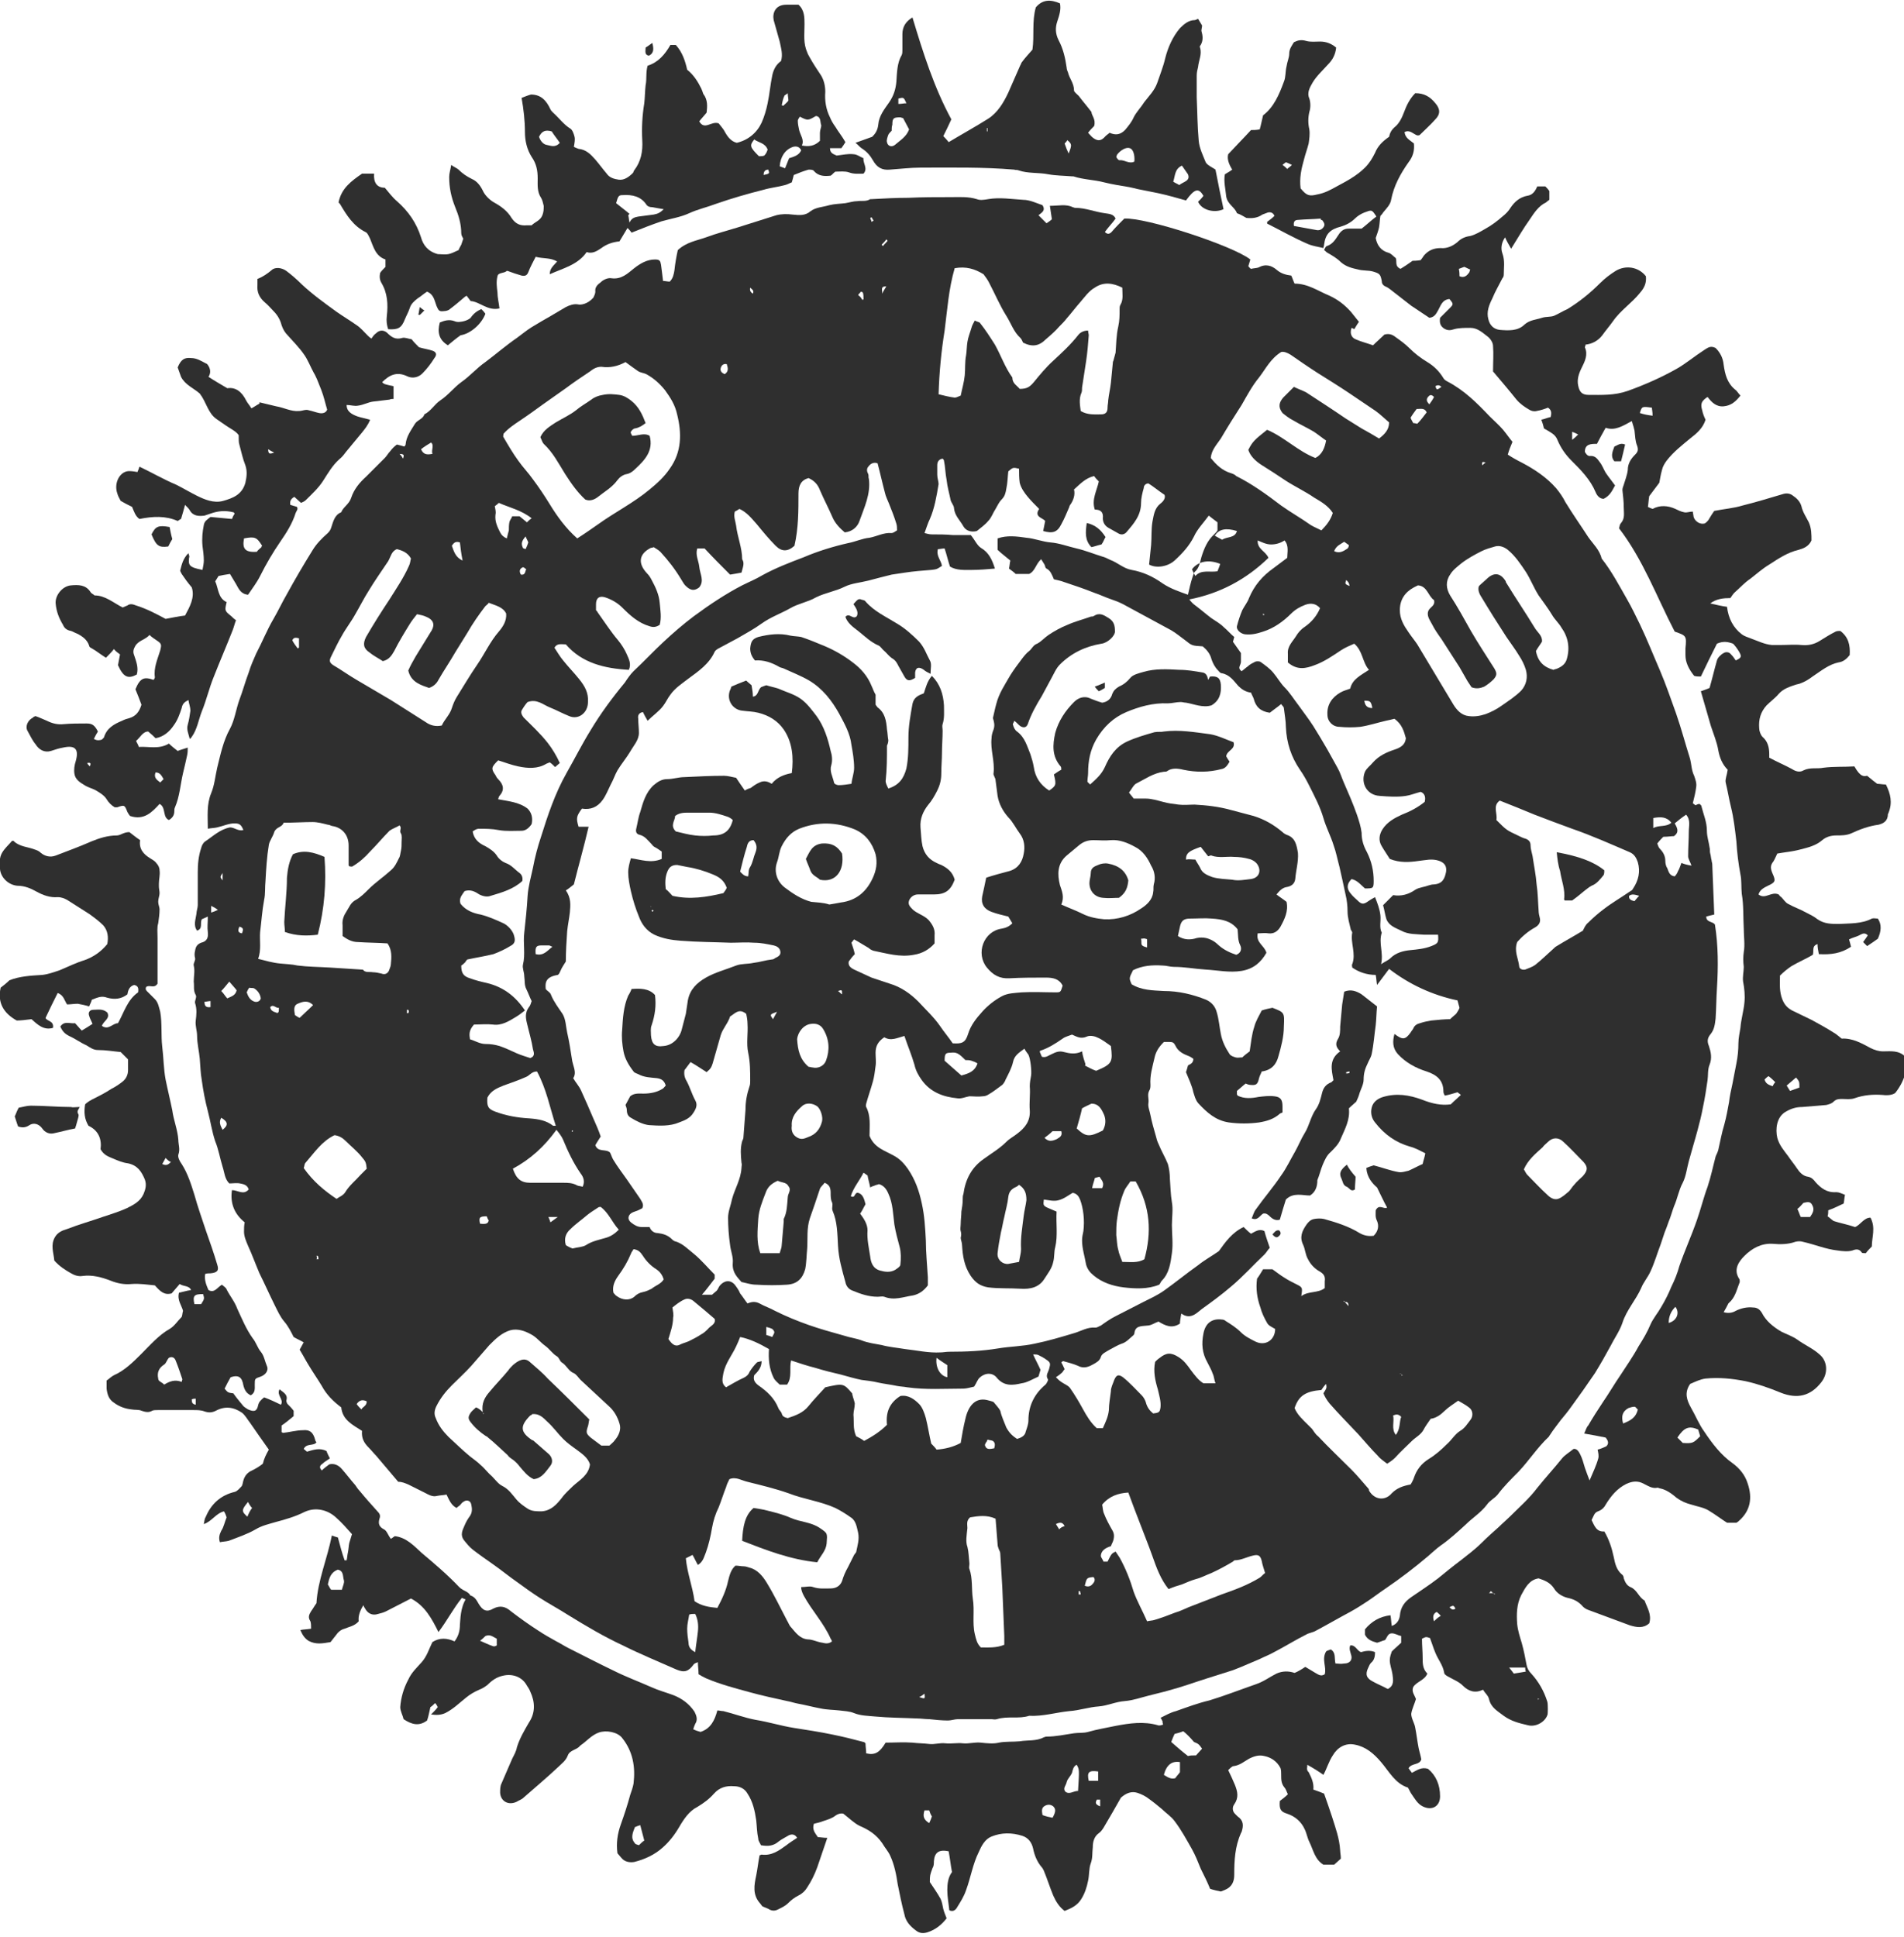 <svg xmlns="http://www.w3.org/2000/svg" xmlns:xlink="http://www.w3.org/1999/xlink" id="Layer_1" x="0px" y="0px" viewBox="0 0 284 288.9" xml:space="preserve"><g>	<path fill="#2F2F2F" d="M88.5,44.4c0.1-0.2,0.3-0.6,0.3-0.9c-0.1-0.7,0.4-1.1,0.8-1.4c0.4-0.4,1.1-0.7,1.6-0.6  c1.5,0.2,2.4-0.7,3.4-1.5c0.9-0.7,1.9-1.3,3.1-1.3c0.7,0,0.8,0.2,0.9,0.8c0.1,0.8,0.2,1.5,0.3,2.4c0.3,0,0.7,0.1,1,0.1  c0.5-0.5,0.6-1.1,0.7-1.7c0.1-1,0.3-2.1,0.5-3c1.3-1.2,2.8-1.4,4.2-1.9c1.6-0.6,3.2-1,4.8-1.5c1.9-0.6,3.8-1.2,5.7-1.8  c0.8-0.2,1.6-0.2,2.4-0.1c1,0.1,1.9,0.2,2.7-0.5c0.8-0.6,1.8-0.6,2.8-0.9c0.8-0.2,1.6-0.2,2.4-0.3c0.6-0.1,1.2-0.3,1.8-0.3  c0.6-0.1,1.3,0.1,1.9-0.3c0.1,0,0.2,0,0.2,0c1.8-0.1,3.7-0.2,5.5-0.2c2.1-0.1,4.2-0.1,6.4-0.1c1.3,0,2.5-0.1,3.8,0.3  c0.5,0.2,1.1,0.1,1.7,0c1.7-0.3,3.5,0,5.2,0.1c1,0,2,0.5,2.9,0.8c0.5,0.8-0.1,1.1-0.6,1.5c0.4,0.4,0.8,0.8,1.2,1.2  c0.3-0.2,0.6-0.4,0.8-0.6c-0.1-0.7-0.2-1.3-0.3-2c1.3,0,2.4-0.3,3.4,0.2c0.1,0,0.2,0.1,0.4,0.1c1.5,0,2.9,0.6,4.4,0.8  c0.6,0.1,1.3,0.1,1.6,0.8c-0.5,0.7-1.1,1.3-1.6,2c0.4,0.4,0.7,0.3,1,0c0.6-0.7,1.2-1.3,1.9-2c3.2-0.2,16.1,4,18.8,6.1  c-0.1,0.3-0.2,0.7-0.3,1c0.1,0.1,0.2,0.3,0.4,0.4c0.4-0.1,0.8-0.1,1.1-0.2c1.1-0.6,2-0.3,2.8,0.4c0.6,0.5,1.3,0.7,2.1,0.8  c0.2,0.4,0.3,0.8,0.5,1.2c2,0,3.5,1.1,5.2,1.8c1.3,0.6,2.3,1.4,3.2,2.4c0.4,0.5,0.8,1,1.2,1.5c-0.3,0.4-0.5,0.8-0.7,1.1  c-0.1-0.1-0.2-0.1-0.4-0.2c0,0.1-0.1,0.2-0.1,0.4c-0.1,0.6,0.2,1.1,0.7,1.3c0.9,0.4,1.8,0.6,2.6,0.9c0.6-0.6,1.2-1.1,1.7-1.6  c0.7-0.2,1.2,0,1.7,0.4c0.7,0.5,1.4,1,2,1.6c0.8,0.8,1.7,1.5,2.7,2.1c1,0.6,1.8,1.4,2.4,2.4c0.1,0.2,0.4,0.4,0.6,0.5  c2.5,1.3,4.4,3.2,6.3,5.2c0.7,0.7,1.4,1.3,2,2c0.5,0.6,0.9,1.2,1.4,1.8c-0.3,0.7-0.5,1.2-0.7,1.9c0.6,0.4,1.3,0.8,2.1,1.2  c1.9,1,3.7,2.2,5.1,3.8c0.5,0.6,1,1.3,1.4,2.1c1.1,1.8,2.3,3.5,3.4,5.2c0.7,1,1.7,1.9,2,3.2c1.5,1.9,2.6,4,3.8,6.1  c0.7,1.2,1.3,2.5,1.9,3.7c1.1,2.3,2,4.6,3,6.9c0.9,2.1,1.6,4.2,2.4,6.4c0.8,2.3,1.4,4.6,2.1,6.8c0.2,0.8,0.2,1.7,0.6,2.5  c0.2,0.6,0.4,1.1,0.3,1.7c-0.1,0.8-0.3,1.6-0.5,2.4c0.1,0.1,0.3,0.2,0.4,0.3c0.2-0.1,0.4-0.2,0.6-0.2c0.1,0.1,0.3,0.2,0.3,0.4  c0.3,1.2,0.8,2.3,0.8,3.6c0,0.9,0.3,1.7,0.4,2.5c0.1,0.3,0,0.6,0.1,0.9c0.1,0.3,0.1,0.7,0.2,1c0,0.2,0.1,0.4,0.1,0.6  c0.1,2.5,0.2,5,0.3,7.5c-0.5,0.1-0.8,0.2-1.2,0.3c0,0.9,1,0.7,1.3,1.2c0.5,3.1,0.5,6.3,0.3,9.5c-0.1,1.5-0.1,3-0.2,4.5  c-0.1,0.9-0.2,1.7-0.8,2.4c-0.4,0.5-0.5,1-0.2,1.7c0.3,0.9,0.5,1.8,0.1,2.8c-0.3,0.7-0.2,1.6-0.3,2.3c-0.2,1.4-0.4,2.7-0.7,4.1  c-0.2,1.1-0.5,2.3-0.8,3.4c-0.4,1.5-0.9,3.1-1.3,4.6c-0.3,1.1-0.4,2.2-0.9,3.2c-0.6,1.1-0.8,2.4-1.3,3.5c-0.3,0.8-0.5,1.6-0.8,2.3  c-0.2,0.6-0.4,1.1-0.6,1.6c-0.2,0.6-0.4,1.2-0.6,1.8c-0.5,1.3-0.9,2.7-1.5,4c-0.4,0.9-1.1,1.7-1.4,2.5c-0.8,1.8-2.2,3.3-2.8,5.2  c-0.4,1.2-1.2,2.3-1.8,3.5c-0.7,1.3-1.5,2.7-2.3,4c-0.6,0.9-1.2,1.7-1.8,2.6c-0.6,0.8-1.2,1.7-1.8,2.5c-0.5,0.7-1,1.3-1.5,1.9  c-0.5,0.7-1.1,1.4-1.6,2.2c-0.1,0.1-0.1,0.2-0.2,0.3c-1.7,1.6-2.9,3.5-4.5,5.2c-1.1,1.1-2.2,2.2-3.1,3.4c-0.5,0.6-1.2,0.9-1.6,1.5  c-0.9,1.2-2.2,2-3.2,3c-1.2,1.1-2.4,2.2-3.7,3.1c-0.7,0.5-1.3,1.1-1.9,1.6c-2,1.7-4.1,3.3-6.3,4.8c-0.9,0.6-1.8,1.3-2.7,1.9  c-0.9,0.6-1.7,1.1-2.6,1.6c-1.7,0.9-3.4,1.9-5.1,2.8c-0.5,0.3-1,0.3-1.5,0.6c-1.4,0.7-2.7,1.5-4,2.2c-0.7,0.4-1.5,0.8-2.2,1.1  c-0.8,0.4-1.6,0.7-2.5,1.1c-0.7,0.3-1.4,0.6-2.2,0.9c-1.3,0.4-2.5,0.8-3.8,1.2c-1.9,0.6-3.8,1.3-5.7,1.8c-1,0.3-2,0.5-3.1,0.8  c-1.2,0.3-2.3,0.7-3.5,0.8c-1.4,0.1-2.6,0.7-3.9,0.8c-1.5,0.1-2.9,0.6-4.4,0.7c-2,0.2-3.9,0.8-6,0.7c-1.5,0.5-3.2,0-4.8,0.5  c-0.3,0.1-0.6,0-0.8,0c-1.7,0-3.4,0-5,0c-0.5,0-1,0.2-1.5,0.2c-0.9,0-1.9-0.1-2.8-0.2c-0.6,0-1.2-0.1-1.7-0.1  c-2.1-0.1-4.3-0.1-6.4-0.3c-1-0.1-2.1-0.1-3.1-0.5c-0.7-0.3-1.5-0.3-2.2-0.4c-0.9-0.1-1.9-0.1-2.8-0.3c-1.1-0.2-2.2-0.5-3.3-0.7  c-0.6-0.1-1.1-0.3-1.7-0.4c-1.8-0.4-3.7-0.8-5.5-1.3c-2.2-0.6-4.5-1.2-6.6-2.1c-0.4-0.2-0.8-0.4-1.1-0.6c0-0.6-0.1-1.2-0.1-1.8  c-0.3,0.1-0.5,0.2-0.6,0.3c-0.8,1.1-1.4,1.3-2.6,0.8c-2.7-1.2-5.4-2.3-8-3.6c-2.8-1.3-5.5-2.9-8.1-4.5c-1.4-0.9-2.9-1.7-4.3-2.6  c-1.1-0.7-2.2-1.5-3.3-2.3c-1.3-0.9-2.5-1.9-3.8-2.8c-1-0.7-2-1.4-2.9-2.1c-0.5-0.4-0.9-0.9-1.3-1.4c-0.6-0.8-0.2-1.5,0.1-2.2  c0.2-0.5,0.5-1,0.8-1.4c0.4-0.6,0.3-1.2,0.2-1.7c-0.1-0.6-0.7-0.8-1.2-0.4c-0.2,0.1-0.3,0.3-0.5,0.5c-0.1,0.1-0.3,0.2-0.5,0.4  c-0.8-0.4-1.1-1.2-1.5-2c-0.4,0.1-0.9,0.1-1.4,0.2c-0.7,0.2-1.3-0.2-1.9-0.5c-0.8-0.4-1.6-0.8-2.4-1.2c-0.5-0.2-0.9-0.4-1.5-0.4  c-1.1-1.3-2.2-2.6-3.3-3.9c-0.4-0.4-0.7-0.8-1.1-1.2c-0.7-0.7-1.1-1.4-1-2.5c-1.4-0.9-2.9-1.6-3.1-3.5c-1.2-0.9-2.2-1.9-2.9-3.2  c-0.6-1-1.3-2-1.9-3c-0.5-0.8-0.9-1.6-1.4-2.4c0.2-0.4,0.4-0.7,0.6-1.1c-0.5-0.3-1-0.5-1.5-0.8c-0.4-0.8-0.8-1.6-1.4-2.3  c-0.6-0.7-1-1.6-1.4-2.4c-0.8-1.6-1.5-3.2-2.3-4.8c-0.6-1.4-1.1-2.8-1.7-4.1c-0.3-0.7-0.6-1.4-0.6-2.1c0-0.5,0-0.9,0.1-1.4  c-1.5-1.2-2.2-2.8-1.9-4.8c0.9,0,1.7,0.8,2.5-0.1c-0.2-0.7-0.8-0.8-1.3-0.9c-0.5-0.1-1.1,0-1.6,0c-0.7-0.7-0.7-1.6-1-2.5  c-0.4-1.3-0.6-2.6-1.1-3.8c-0.5-1.5-0.7-3-1.1-4.5c-0.4-1.5-0.7-3.1-0.9-4.6c-0.2-1.1-0.2-2.1-0.3-3.2c-0.1-1.1-0.4-2.3-0.4-3.4  c0-0.8-0.3-1.5-0.2-2.3c0.1-0.8,0.2-1.7-0.1-2.6c-0.1-0.3,0.3-0.9,0.1-1.2c-0.4-0.7-0.2-1.3-0.3-2c0-0.8,0.2-1.6,0-2.4  c-0.1-0.3,0.3-0.8,0.2-1.1c-0.1-0.4-0.1-0.7,0-1.1c0.1-0.7,0.4-1,0.9-1.2c0.9-0.2,1.1-0.8,1-1.6c-0.1-0.7,0-1.4,0-2.3  c-0.4,0.2-0.7,0.3-0.9,0.4c-0.3,0.6,0.2,1.4-0.7,1.7c-0.6-0.8-0.2-1.7-0.1-2.5c0-0.4,0.2-0.9,0.2-1.3c0-1.6,0-3.3,0-4.9  c0-1.2,0.1-2.4,0.5-3.6c0.1-0.4,0.3-0.8,0.6-1c1.2-0.8,2.2-1.8,3.7-2.1c0.7,0,1.2,0.6,2,0.4c-0.3-0.8-0.6-1-1.3-1  c-0.9,0-1.7,0.4-2.6,0.6c-0.4,0.1-0.9,0.1-1.4,0.2c0-1.9-0.2-3.6,0.5-5.3c0.5-1.2,0.6-2.5,0.9-3.8c0.5-2,0.9-4,1.9-5.8  c0.7-1.3,0.9-2.9,1.4-4.3c0.5-1.3,0.9-2.8,1.4-4.1c0.3-1,0.7-1.9,1.1-2.8c0.9-1.7,1.6-3.5,2.6-5.2c0.7-1.2,1.3-2.5,2-3.7  c1.2-2.2,2.5-4.4,3.8-6.5c0.6-1,1.4-1.8,2.3-2.6c0.3-0.3,0.4-0.5,0.5-0.8c0.3-0.9,0.5-1.9,1.5-2.3c0.3-0.8,1.2-1.2,1.5-2.2  c0.4-1.2,1.2-2.2,2.2-3.1c0.9-0.9,1.8-1.8,2.8-2.8c0.3-0.3,0.5-0.7,0.8-1c0.3-0.4,0.6-0.7,1-1c0.4,0.1,0.8,0.2,1.1,0.3  c0.1-0.1,0.2-0.2,0.2-0.3c0.1-1.2,0.8-2.1,1.4-3.1c0.4-0.6,1.2-0.7,1.4-1.4c1-0.5,1.5-1.5,2.4-2.1c1.2-0.8,2-1.9,3.1-2.7  c1.3-0.9,2.3-2.1,3.6-3c1.6-1.2,3.1-2.5,4.7-3.6c0.7-0.5,1.4-1.1,2.2-1.6c1-0.6,2-1.2,2.9-1.7c0.7-0.4,1.5-0.9,2.2-1.3  c0.6-0.3,1.2-0.5,1.8-0.4C86.6,45.5,87.6,45.4,88.5,44.4z M209,205c0-0.1-0.1-0.1-0.1-0.2c0,0,0,0.1-0.1,0.1  C208.9,204.9,209,204.9,209,205c0.1,0.1,0.1,0.1,0.1,0.2c0,0,0,0,0.1-0.1C209.2,205.1,209.1,205,209,205z M200.6,194.2  c0-0.1-0.1-0.2-0.1-0.2c0,0-0.1,0-0.1,0.1C200.5,194.1,200.6,194.1,200.6,194.2c0.2,0.2,0.4,0.4,0.5,0.6  C201.2,194.4,201,194.1,200.6,194.2z M81.4,147.5c0.2,0.3,0.7,0.5,0.8,0.9c0.4,1,1.1,1.9,1.7,2.8c0.5,0.8,0.5,1.9,0.7,2.8  c0.3,1.3,0.5,2.6,0.7,3.9c0.1,1,0.8,2,0.2,2.9c0.4,0.7,0.9,1.2,1.2,1.9c0.6,1.3,1.2,2.7,1.8,4.1c0.4,0.9,0.8,1.8,1.1,2.7  c-0.3,0.5-0.6,0.9-0.8,1.3c0.4,1.1,1.6,0.5,2.2,1.1c0.2,0.4,0.3,0.8,0.5,1.1c0.6,1,1.3,1.9,2,2.9c0.7,1,1.3,1.9,2,2.9  c0.2,0.4,0.6,0.8,0.3,1.4c-0.2,0.1-0.4,0.2-0.6,0.3c-0.3,0.1-0.5,0.2-0.8,0.3c-0.7,0.3-0.9,1-0.3,1.5c0.5,0.4,1,0.7,1.6,0.7  c0.4,0,0.8,0,1.2,0c0.2,0.6,0.7,0.9,1.2,0.9c0.8,0.1,1.5,0.3,2.1,0.9c0.1,0.1,0.2,0.2,0.4,0.3c1.2,0.3,2,1.2,2.9,1.9  c1.1,0.9,2.1,2.1,3.1,3.1c0,0.3,0,0.6,0,0.6c-0.7,0.9-1.2,1.6-1.9,2.4c0.6,0,1,0,1.5,0c0.2-0.2,0.5-0.4,0.7-0.6  c0.2-0.2,0.3-0.6,0.5-0.8c0.6-0.7,1.5-0.9,2.2-0.1c0.3,0.4,0.6,0.8,0.8,1.3c0.4,0.5,0.7,1,1.1,1.5c0.7-0.3,1.2-0.3,1.8,0  c0.7,0.4,1.6,0.7,2.3,1.1c1.6,0.8,3.3,1.5,5,2.1c1.7,0.6,3.5,1.1,5.3,1.6c0.9,0.3,1.8,0.4,2.6,0.7c1,0.4,2,0.5,3,0.7  c1.1,0.3,2.3,0.4,3.5,0.6c1.8,0.2,3.5,0.6,5.3,0.5c0.4,0,0.8-0.1,1.3-0.1c2.5,0,4.9-0.1,7.3-0.5c1.8-0.3,3.6-0.3,5.4-0.7  c2-0.4,4-1,6-1.6c1-0.3,1.9-0.9,3.1-0.8c0.3,0,0.5-0.2,0.8-0.3c0.7-0.5,1.4-1,2.2-1.4c1.4-0.7,2.7-1.4,4.1-2.1c1-0.5,2.1-1,3.1-1.7  c1.7-1.2,3.4-2.6,5.1-3.8c1-0.8,2.1-1.4,3.1-2.1c1-1.4,2-2.8,3.7-3.6c0.4,0.4,0.7,0.7,1.1,1c0.6-0.3,1.2-0.8,2-0.4  c0.2,0.8,0.5,1.6,0.8,2.5c-0.3,0.3-0.5,0.7-0.8,1c-1.7,1.6-3.2,3.3-5,4.8c-1.4,1.2-2.9,2.3-4.3,3.3c-0.8,0.6-1.7,1.7-3.1,0.7  c-0.1,0.6-0.2,1.1-0.2,1.5c-1.2,0.8-2.2,0.3-3.2-0.3c-0.6,0.2-1.1,0.6-1.7,0.6c-0.9,0.1-1.8,0-1.9,1.2c0,0.1-0.1,0.1-0.1,0.2  c-0.6,0.5-1.1,1.1-1.8,1.3c-0.6,0.2-1.2,0.6-1.8,0.9c-0.5,0.3-1.2,0.6-1.3,1.1c-0.2,0.6-0.7,0.8-1,1c-0.7,0.4-1.5,0.8-2.4,0.3  c-0.7-0.3-1.5-0.5-2.2-0.7c-0.1,0-0.2,0.1-0.3,0.2c0.2,0.3,0.3,0.6,0.5,1c-0.2,0.2-0.3,0.5-0.5,0.6c-0.2,0.2-0.5,0.4-0.8,0.6  c0.3,0.3,0.5,0.5,0.8,0.7c0.4,0.3,1,0.5,1.3,0.9c0.7,1,1.3,2,1.9,3.1c0.6,1.1,1.2,2.1,2.1,2.9c0.3,0,0.6,0,0.9,0  c0.4-0.9,0.8-1.7,0.9-2.7c0-0.9,0.2-1.9,0.3-2.8c0-0.6,0.3-1.1,0.5-1.7c0.3-0.7,0.6-0.9,1.3-0.4c1,0.8,1.9,1.8,2.8,2.7  c0.3,0.3,0.5,0.7,0.6,1c0.2,0.8,0.6,1.3,1.1,1.7c0.9-0.1,1-0.2,1.1-0.9c0.1-0.9-0.2-1.8-0.4-2.7c-0.4-1.3-0.7-2.7-0.4-4.1  c0.2-0.2,0.4-0.4,0.7-0.6c1-0.8,1.7-0.8,2.8-0.1c0.8,0.5,1.3,1.2,1.8,1.9c0.6,0.8,1.2,1.6,1.9,2c0.6,0,1.1,0,1.8,0  c-0.2-0.5-0.2-1-0.4-1.4c-0.2-0.6-0.5-1.1-0.8-1.7c-0.8-1.4-0.9-2.8-0.6-4.3c0.3-1.6,1.3-2.3,2.8-2.1c0.2,0,0.4,0.1,0.5,0.2  c0.8,0.5,1.6,1,2.3,1.7c0.6,0.6,1.4,1,2.2,1.4c1.5,0.7,2.9-0.3,2.9-1.9c-0.5-0.3-1-0.5-1.2-0.9c-0.4-0.7-0.8-1.5-1-2.3  c-0.5-1.4-0.7-2.8-0.5-4.3c0.3-0.4,0.6-0.9,0.9-1.4c0.6,0,1.1,0,1.4,0c0.7,0.5,1.2,0.9,1.7,1.2c0.6,0.4,1.2,0.7,1.8,1  c1,0.5,1,0.5,0.8,1.8c1.1-0.8,2.5-0.4,3.5-1.2c0-0.3,0-0.7,0-1c0.1-0.7-0.1-1.1-0.8-1.5c-0.7-0.4-1.3-1-1.7-1.8  c-0.4-0.7-0.4-1.4-0.7-2.1c-0.6-1.2-0.2-2.1,0.5-3.1c0.3-0.4,0.6-0.7,1.1-0.8c0.5-0.1,1.1-0.1,1.5,0c1.8,0.5,3.7,1.1,5.3,2.1  c0.7,0.4,1.4,0.5,2.1,0.4c0.7-0.7,0.8-1.5,0.5-2.2c-0.3-0.6-0.2-1.1-0.2-1.6c0.5-1,1.2-0.1,1.7-0.4c-0.5-0.9-0.9-1.8-1.5-3  c-0.7-0.6-1.5-1.5-1.6-2.9c0.4-0.2,0.8-0.3,1.1-0.4c1.2,0.3,2.5,0.8,3.7,1c0.5,0.1,1-0.1,1.5-0.2c0.7-0.3,1.4-0.7,2.1-1  c0.1-0.5,0.3-1,0.4-1.6c-0.8-0.4-1.5-0.8-2.3-1c-2.1-0.6-3.8-1.8-5.2-3.6c-0.5-0.6-0.7-1.4-0.5-2.2c0.2-0.9,1-1.4,1.7-1.6  c2-0.6,3.9-0.3,5.8,0.4c1.5,0.6,2.9,0.9,4.3,0.7c0.6-0.6,1.1-1,1.5-1.4c-0.2-0.2-0.4-0.3-0.5-0.4c-0.7,0.2-1.3,0.4-1.9,0.5  c-0.1-0.2-0.2-0.4-0.2-0.6c0-1.7-1-2.5-2.5-3c-1.6-0.5-3.1-1.3-4.3-2.6c-0.8-0.9-0.8-1.9-0.5-3c1.2,0.9,1.6,0.9,2.4-0.2  c0.1-0.2,0.3-0.4,0.4-0.6c0.2-0.5,0.6-0.7,1-0.8c0.6-0.2,1.1-0.3,1.7-0.4c1-0.1,2-0.2,2.8-0.2c0.4-0.4,0.7-0.6,0.9-0.8  c0.2-0.3,0.4-0.6,0.5-0.9c-0.1-0.4-0.2-0.7-0.3-1.1c-3.8-0.8-7.2-2.4-10.2-4.7c-0.6,0.8-1.2,1.6-1.8,2.4c-0.1-0.6-0.1-1-0.2-1.5  c-1.3,0-2.5-0.4-3.5-1.1c0-0.2-0.1-0.4,0-0.5c0.6-1.6-0.3-3.2,0-4.7c0-0.1-0.1-0.3-0.2-0.4c-0.2-0.9-0.5-1.8-0.5-2.8  c0-0.8-0.1-1.7-0.3-2.5c-0.3-1.4-0.6-2.8-0.9-4.1c-0.3-1.1-0.5-2.2-0.9-3.3c-0.4-1.3-1.1-2.6-1.5-4c-0.5-1.7-1.3-3.2-2.1-4.8  c-0.4-0.8-0.9-1.7-1.4-2.4c-1.3-1.9-2-4-2.1-6.4c0-0.9-0.2-1.9-0.3-2.8c0-0.2-0.3-0.4-0.4-0.6c-0.6,0.5-1.2,0.9-1.7,1.3  c-1.4-0.2-2.1-0.9-2.4-2.1c-0.1-0.3-0.3-0.6-0.4-0.9c-0.8-0.1-1.4-0.5-1.9-1c-0.7-0.8-1.3-1.7-2.5-1.9c-0.2,0-0.4-0.3-0.5-0.4  c-0.5-0.5-0.8-1.1-1-1.7c-0.2-0.8-0.7-1.4-1.3-1.9c-1.6-0.1-1.6-0.1-2.6-0.9c-0.7-0.5-1.4-1.1-2.1-1.5c-2.4-1.3-4.8-2.6-7.2-3.9  c-0.6-0.3-1.1-0.5-1.7-0.7c-0.9-0.3-1.7-0.7-2.6-1c-1.5-0.6-3-1.1-4.5-1.6c-0.5-0.2-1.1-0.3-1.5-0.4c-0.3-0.7-0.5-1.3-1.1-1.6  c-0.2-0.1-0.2-0.4-0.3-0.6c-0.2-0.3-0.3-0.5-0.5-0.8c-0.8,0.7-0.9,1.8-1.8,2.2c-0.7,0-1.3,0-2,0c-0.3-0.3-0.6-0.5-1-0.8  c0.1-0.4,0.1-0.8,0.2-1.2c-0.7-0.6-1.4-1.1-1.9-1.6c0-0.7,0-1.2,0-1.7c1.4-0.5,2.9-0.3,4.3-0.1c1.2,0.1,2.4,0.6,3.6,0.7  c1.3,0.1,2.6,0.6,3.9,0.9c1.3,0.3,2.5,0.8,3.8,1.2c0.4,0.1,0.8,0.3,1.2,0.5c1.1,0.4,2,1.3,3.2,1.5c1.7,0.3,3.2,1,4.6,2  c1.2,0.8,2.4,1.2,3.8,1.7c0.2-0.9,0.4-1.8,0.7-2.7c0.1-0.3,0.2-0.6,0.3-0.7c0.7-0.6,0.8-1.5,1-2.2c0.4-1.3,0.9-2.5,1.9-3.4  c0.2-0.2,0.4-0.4,0.5-0.6c0-0.4,0-0.8,0-1.2c-0.4-0.3-0.8-0.6-1.3-1c-0.8,1.1-1.7,2-2.2,3.1c-0.7,1.4-1.7,2.5-2.9,3.6  c-1,0.9-2.7,1.2-3.8,0.6c0.1-1,0.2-1.9,0.3-2.9c0.1-1.2,0-2.3,0.2-3.5c0.2-1,0.3-2,1.2-2.7c0.4-0.3,0.8-0.8,0.6-1.3  c-0.9-0.6-1.6-1.2-2.4-1.7c-0.4,0-0.7,0.3-0.7,0.7c-0.2,0.7-0.4,1.5-0.4,2.2c0,1.9-1.1,3.1-2.2,4.4c-0.3,0.3-0.7,0.4-1.1,0.2  c-0.5-0.3-1.1-0.6-1.6-0.9c-0.5-0.3-0.8-0.8-0.8-1.4c0.1-0.9-0.3-1.3-1.2-1.3c-0.5-1.5,0.3-2.8,0.6-4.2c-0.2-0.2-0.5-0.5-0.7-0.8  c-1.3,0.3-2.1,1.2-3,2c0.2,0.8-0.1,1.6-0.5,2.2c-0.1,0.1-0.2,0.3-0.2,0.4c-0.4,0.9-0.7,1.7-1.2,2.6c-0.6,1.2-1.3,1.4-2.7,1  c0.1-0.5,0.2-1,0.3-1.5c-0.4-0.5-1.7-0.6-0.9-1.8c-0.6-0.6-1.2-1.2-1.7-1.8c-0.5-0.6-1-1.3-1.2-2.1c-0.1-0.7-0.1-1.4-0.1-2.1  c-0.9-0.2-0.9-0.2-1.6,0.4c-0.1,0.8-0.1,1.7-0.3,2.6c-0.1,0.6-0.2,1.1-0.7,1.6c-0.4,0.4-0.6,0.9-0.9,1.4c-0.4,0.6-0.6,1.3-1.1,1.8  c-0.5,0.6-1.1,1-1.7,1.5c-0.8,0.2-1.6,0-2-0.7c-0.5-0.9-1.3-1.6-1.4-2.7c0-0.4-0.4-0.8-0.5-1.2c-0.2-1-0.5-2-0.6-3  c-0.2-1-0.2-2-0.4-2.9c0-0.1-0.1-0.2-0.2-0.3c-0.6,0.1-0.8,0.5-0.8,1c0,0.5,0,1,0,1.4c0,0.5,0.2,1,0.2,1.4  c-0.3,1.8-0.6,3.6-1.3,5.2c-0.3,0.6-0.5,1.3-0.8,2.1c0.4,0.1,0.7,0.2,1.1,0.2c1,0,2.1,0,3.1,0.1c1,0,1.9,0,2.7,0  c0.6,0.7,0.9,1.5,1.5,1.9c1.2,0.7,1.7,1.8,2.1,3.1c-1.2,0.1-2.3,0.2-3.4,0.2c-1.1,0-2.3,0.1-3.3-0.5c-0.3-0.9-0.5-1.8-0.8-2.7  c-0.4,0-0.7,0.1-1,0.1c-0.3,1,0.5,1.7,0.6,2.5c-0.9,0.6-0.9,0.5-1.6,0.6c-1.3,0.1-2.6,0.2-3.9,0.4c-0.7,0.1-1.3,0.2-2,0.3  c-1.2,0.3-2.4,0.6-3.5,0.9c-1.2,0.3-2.5,0.4-3.5,0.9c-1.4,0.7-2.9,0.9-4.3,1.6c-1.2,0.7-2.6,0.9-3.8,1.6c-1.4,0.8-2.9,1.3-4.3,2.3  c-1.1,0.8-2.4,1.5-3.6,2.2c-0.9,0.5-1.9,1-2.8,1.5c-0.2,0.1-0.5,0.3-0.6,0.5c-0.8,1.8-2.4,2.9-3.9,4c-0.9,0.7-2,1.4-2.7,2.4  c-0.4,0.5-0.7,1.2-1.1,1.7c-0.6,0.8-1.5,1.4-2.3,2.2c-0.3-0.5-0.5-0.9-0.7-1.3c-0.6,0.1-0.8,0.5-0.7,1c0,0.7,0.1,1.4,0.1,2.1  c0,1.1-0.8,1.9-1.3,2.8c-0.6,1-1.3,1.8-1.9,2.8c-0.4,0.7-0.6,1.4-1,2.1c-0.4,0.8-0.7,1.6-1.2,2.3c-0.8,1.1-1.8,1.5-3.1,1.3  c-0.8,1.1-0.9,1.4-0.5,2.7c0.5,0,1,0,1.5,0c-0.7,3-1.5,5.8-2.2,8.6c-0.4,0.3-0.7,0.6-1.2,0.9c0.8,1.1,0.7,2.2,0.6,3.3  c-0.1,0.9-0.3,1.8-0.4,2.8c-0.1,1.5-0.2,3-0.2,4.5c-0.3,0.5-0.6,0.9-0.8,1.4c-0.1,0.2-0.2,0.5-0.4,0.6  C81.4,145.7,81.3,146.5,81.4,147.5z M70.1,155c0.7,0.2,1.5,0.7,2.3,0.7c0.8,0,1.4,0.1,2.1,0.3c0.9,0.3,1.7,0.7,2.6,1.1  c0.7,0.3,1.4,0.5,2,0.7c0.8-0.3,0.5-0.9,0.4-1.3c-0.2-1.3-0.6-2.6-0.9-3.9c-0.2-0.8-0.3-1.6,0.3-2.4c0.2-0.2,0.3-0.6,0.4-0.9  c-0.3-0.6-0.5-1.2-0.8-1.8c-0.3-0.6-0.2-1.2-0.3-1.9c0-0.6-0.3-1.2-0.2-1.7c0.4-1.6,0-3.2,0.2-4.8c0.2-1.8,0.4-3.7,0.5-5.5  c0.1-1.4,0.5-2.8,0.8-4.2c0.3-1.6,0.7-3.1,1.2-4.6c1-3.2,2.1-6.5,3.8-9.5c1.2-2.1,2.3-4.3,3.6-6.4c1.5-2.5,3.2-4.8,5.1-7.1  c0.4-0.6,0.8-1.2,1.3-1.7c1.5-1.4,2.9-2.9,4.4-4.3c1.5-1.4,3-2.7,4.6-3.9c2.3-1.7,4.7-3.3,7.2-4.6c1-0.5,2-0.9,3-1.5  c2-1.1,4.1-1.9,6.2-2.7c2.1-0.9,4.4-1.6,6.6-2.1c1.1-0.2,2.1-0.7,3.2-0.8c1.1-0.2,2.1-0.8,3.3-0.7c0.2,0,0.5-0.2,0.8-0.4  c0-0.3,0-0.7-0.1-1c-0.3-1-0.7-2-1.1-3c-0.2-0.5-0.5-1.1-0.6-1.6c-0.4-1.5-0.7-2.9-1.1-4.4c-0.5-0.2-1,0-1.3,0.4  c-0.4,0.4-0.3,0.8-0.1,1.2c0.1,0.2,0,0.5,0.1,0.7c0.3,2.3-0.7,4.3-1.4,6.3c-0.3,0.9-1.1,1.6-2.2,1.7c-0.7-0.6-1.4-1.3-1.8-2.2  c-0.6-1.4-1.3-2.7-1.9-4.1c-0.3-0.8-0.8-1.4-1.7-1.8c-1.1,0.3-1.5,1.1-1.5,2.3c0,2.6,0,5.2-0.6,7.8c-1,0.9-1.9,0.9-2.8,0  c-1-1-1.9-2.1-2.8-3.2c-0.8-0.9-1.5-1.8-2.6-2.3c-0.3,0.2-0.5,0.3-0.7,0.4c-0.2,0.8,0.1,1.4,0.2,2.1c0.2,1.7,0.9,3.3,0.9,5  c0.4,0.6,0.1,1.2-0.1,2c-0.5,0.1-1.1,0.2-1.7,0.3c-1.3-1.3-2.6-2.6-3.8-3.9c-0.4,0-0.7,0-1.1,0c-0.3,1,0.2,1.8,0.3,2.7  c0.1,1.1,0.8,2.1,0,3.1c-0.9,0.7-1.5,0.3-2.1-0.3c-0.2-0.2-0.4-0.6-0.6-0.9c-0.9-1.5-1.9-2.8-3.1-4.1c-0.3-0.3-0.7-0.5-1-0.7  c-0.2,0.1-0.3,0.1-0.4,0.1c-1.8,0.9-2,2.3-0.6,3.8c0.3,0.3,0.5,0.6,0.7,1c0.6,1.1,1.1,2.2,1.2,3.4c0.1,1.1,0.3,2.2,0,3.3  c-0.5,0.3-0.9,0.4-1.5,0.2c-1.7-0.5-2.9-1.6-4.1-2.8c-0.7-0.7-1.6-1.2-2.5-1.5c-0.9-0.3-1.4,0.1-1.4,1c0,0.3,0,0.6,0,0.9  c0.1,0.1,0.2,0.2,0.3,0.4c1,1.4,1.9,2.8,3,4.1c0.5,0.6,1,1.4,1.3,2.1c0.3,0.7,0.7,1.4,0.3,2.3c-3.6-0.2-7-1-9.4-3.8  c-0.7,0-1.3-0.2-1.7,0.5c0.4,0.6,0.8,1.3,1.3,1.9c0.8,1,1.6,1.8,2.4,2.8c0.8,1,1.4,2,1.3,3.4c0,1.6-1.4,2.7-2.8,2.1  c-1-0.4-1.9-0.9-2.9-1.3c-1-0.4-1.9-1.3-3.3-0.8c-0.2,0.2-0.5,0.6-0.8,1.1c-0.3,0.4-0.1,0.8,0.2,1.2c1.2,1.2,2.5,2.4,3.6,3.8  c0.7,0.9,1.3,1.9,1.8,3c-0.2,0.2-0.5,0.4-0.7,0.6c-0.3-0.3-0.5-0.5-0.8-0.7c-0.2,0.1-0.3,0.1-0.5,0.2c-1.3,0.8-2.8,0.7-4.2,0.4  c-1-0.2-2-0.6-3-0.9c-1,1-1.1,1.2-0.4,2.2c0.1,0.2,0.2,0.4,0.4,0.6c0.8,0.8,1,1.6,0.2,2.5c-0.1,0.1-0.1,0.2-0.2,0.5  c1.5,0.3,3.1,0.4,4.4,1.4c0.6,0.6,0.8,1.4,0.6,2.3c-0.4,0.6-0.9,1-1.5,1c-1.1,0-2.3,0.1-3.4-0.1c-1-0.2-2-0.2-3-0.2  c-0.3,0-0.6,0.2-0.9,0.4c0.2,1.2,1,1.8,1.9,2.2c0.7,0.4,1.3,0.8,1.7,1.4c0.3,0.5,0.8,0.9,1.3,1.1c0.9,0.3,1.4,1,2.1,1.5  c0.4,0.3,0.5,0.8,0.4,1.2c-1.3,1.2-3,1.7-4.7,2.2c-0.5,0.2-1.1,0.1-1.7-0.2c-0.6-0.4-1.3-0.8-2.2-0.5c-0.4,0.6-0.9,1.1-0.6,1.9  c0.8,1,1.9,1.4,3,1.6c1.2,0.3,2.3,0.8,3.4,1.3c0.6,0.3,1.2,0.9,1.5,1.6c0.3,0.9,0.3,1.4-0.5,1.8c-0.8,0.5-1.7,0.9-2.5,1.2  c-1.2,0.3-2.5,0.5-3.9,0.8c0,0-0.2,0.2-0.3,0.4c-0.2,0.2-0.4,0.4-0.6,0.5c0,1.1,0.3,1.6,1.3,1.9c0.8,0.3,1.6,0.5,2.5,0.7  c2.5,0.6,4.3,2,5.7,4.1c-0.5,0.4-0.9,0.7-1.4,1c-1,0.6-2.1,1.3-3.4,1.1c-0.9-0.1-1.8,0-2.8,0C69.9,153.7,70,154.3,70.1,155z   M206,143.8c0.6-0.4,1.1-0.6,1.4-0.9c0.8-0.8,1.9-1.1,3-1.2c1-0.1,2.1-0.2,3.1-0.6c1-0.4,1.1-0.5,1-1.7c-0.7,0-1.4,0-2.1,0  c-1.1-0.1-2.3,0-3.4-0.6c-0.8-0.4-1.8-0.7-2.2-1.7c-0.2-0.6-0.3-1.4-0.5-2.1c0.5-0.5,1-1,1.5-1.5c1.2,0.2,2.3-0.1,3.3-0.8  c0.3-0.2,0.7-0.3,1.1-0.4c0.6-0.1,1.1-0.4,1.7-0.4c1.3-0.1,1.6-0.9,1.8-1.9c0.1-0.8-0.2-1.3-1-1.6c-1.1-0.4-2.1-0.1-3.1,0  c-1.4,0.2-2.8,0.3-4.3-0.3c-0.3-0.5-0.8-1.2-1.2-1.9c-0.5-0.8-0.4-1.7,0.1-2.5c0.7-1.1,1.8-1.7,2.9-2.2c1.3-0.5,2.4-1.1,3.4-1.9  c0.2-0.7,0-1.3-0.6-1.5c-0.8,0.2-1.5,0.5-2.2,0.6c-1.3,0.2-2.6,0.1-3.9,0c-1.9-0.1-2.9-1.9-2.2-3.6c0.3-0.6,0.8-0.9,1.2-1.4  c0.9-1,2-1.5,3.2-1.9c0.9-0.3,1.6-0.7,1.7-1.7c-0.3-1.1-0.6-2.1-1.7-2.9c-0.4,0.1-0.8,0.2-1.3,0.3c-1.3,0.3-2.5,0.7-3.8,0.9  c-1,0.1-2.1,0.1-3.1,0c-1,0-1.8-0.8-1.8-1.8c-0.1-1.5,0.7-2.6,1.9-3.3c0.5-0.3,1-0.4,1.5-0.6c0.3-1.4,1.6-2,2.8-2.8  c-1-1.1-0.9-2.8-2.2-3.9c-0.7,0.3-1.4,0.6-2,1c-1.2,0.8-2.5,1.7-3.9,2.2c-1.3,0.5-2.6,0.8-4-0.4c0-0.4,0-0.8,0-1.3  c-0.1-1.1,0.7-1.8,1.2-2.6c0.3-0.5,0.7-1,1.3-1.4c1-0.7,1.8-1.6,2.3-2.8c-0.6-0.7-1.4-0.8-2.2-0.5c-0.8,0.3-1.5,0.7-2.1,1.3  c-1.2,1.2-2.6,2.2-4.2,2.7c-0.9,0.3-1.7,0.5-2.7,0.4c-0.7-0.1-1.3-0.7-1.2-1.2c0.2-0.8,0.5-1.7,0.8-2.4c0.3-0.6,0.8-1.2,1-1.8  c0.8-1.9,2-3.3,3.7-4.5c0.7-0.5,1.3-1,2-1.5c0-0.8,0.3-1.8-0.4-2.6c-0.6,0.4-1.3,0.6-2,0.6c-0.7,0-1.3-0.3-2-0.6  c-0.1,1.3,1.2,1.6,1.6,2.6c-3.3,3.2-7.2,5.3-11.8,6.2c0.3,0.4,0.6,0.7,0.9,0.9c0.8,0.6,1.6,1.3,2.4,1.9c0.6,0.4,1.3,0.8,1.8,1.3  c0.6,0.5,1.1,1.1,1.6,1.5c-0.1,0.3-0.1,0.5-0.2,0.7c0.4,0.6,0.8,1.1,1.2,1.7c0,0.4,0,0.9,0,1.3c0,0.5-0.6,0.9,0.1,1.4  c0.3-0.2,0.6-0.5,0.9-0.7c0.3-0.3,0.7-0.5,1.1-0.7c0.2-0.1,0.6-0.1,0.8,0c0.7,0.5,1.4,1,1.9,1.6c0.6,0.7,1.1,1.6,1.7,2.2  c0.8,0.8,1.4,1.8,2.1,2.7c0.7,1,1.5,2,2.2,3.1c0.7,1.1,1.4,2.3,2.1,3.5c0.5,0.9,1,1.8,1.5,2.7c0.4,0.7,0.6,1.4,0.9,2.1  c0.7,1.6,1.4,3.2,2,4.9c0.3,0.9,0.6,1.8,0.7,2.7c0,1.1,0.3,2,0.8,2.9c0.7,1.4,1,2.8,1,4.3c0,1.1-0.1,1.1-1.3,1.1  c-0.6-0.5-1.1-1.2-2-1.4c-0.7,0.7-0.8,1.4-0.1,2.2c0.3,0.4,0.7,0.7,1,1c0.6,0.6,0.9,0.6,1.6,0.1c0.3-0.2,0.6-0.4,1-0.6  c0.4,1,0.7,1.8,0.8,2.7c0.1,0.9-0.2,1.8,0.2,2.6C205.6,140.7,206.4,142.1,206,143.8z M72,210.6c-0.2-1.3,0.3-2.2,1-3  c0.9-1.1,1.9-2.1,2.8-3.2c0.2-0.3,0.4-0.5,0.7-0.8c0.8-0.7,1.7-1.2,2.5-0.5c0.9,0.8,1.9,1.6,2.7,2.5c2.1,2,4.2,4.1,6.2,6.1  c-0.1,0.4-0.1,0.7-0.2,1c-0.3,0.9-0.3,1.1,0.4,1.7c0.5,0.4,1.1,0.8,1.6,1.2c0.5,0,0.9,0,1.2,0c0.3-0.3,0.6-0.5,0.8-0.8  c0.6-0.7,1-1.6,0.7-2.5c-0.3-1-0.8-1.9-1.6-2.6c-1.4-1.3-2.8-2.6-4.2-3.9c-0.3-0.3-0.6-0.8-1-1c-0.8-0.3-1.1-1.2-1.8-1.6  c-0.3-0.2-0.4-0.7-0.7-0.9c-0.7-0.4-1.1-1.1-1.8-1.6c-0.7-0.5-1.3-1.3-2.1-1.7c-0.9-0.5-2-0.9-3.1-0.6c-1.3,0.4-2.2,1.3-3.1,2.2  c-0.9,1-1.8,2.1-2.7,3.1c-0.9,1-1.9,1.9-2.9,2.9c-0.9,0.9-1.7,1.9-2.3,3.1c-0.3,0.6-0.4,1.2-0.1,1.8c0.4,1.1,1.1,2,1.9,2.8  c1.1,1,2.1,2,3.2,2.9c0.5,0.4,1.1,0.8,1.6,1.3c0.6,0.5,1.1,1.2,1.7,1.7c0.5,0.5,0.9,1.1,1.5,1.4c1,0.5,1.5,1.3,2.1,2  c0.5,0.6,1.1,1,1.7,1.4c0.6,0.4,1.3,0.4,2.1,0.4c1.4-0.1,2.2-1,3-2c0.5-0.7,1.1-1.2,1.7-1.8c1-0.9,2.3-1.6,2.5-3.2  c-0.3-1-1.2-1.6-2-2.2c-0.7-0.5-1.4-1-2-1.6c-0.8-0.8-1.5-1.8-2.4-2.6c-0.6-0.6-1.2-1.2-2.2-1.1c-0.1,0.1-0.2,0.2-0.3,0.2  c-1.6,1.6-1.5,2.5,0.3,3.7c0,0,0.1,0,0.1,0c0.8,0.7,1.6,1.4,2.4,2.1c0.5,0.5,0.6,1.2,0.2,1.7c-0.7,0.9-1.3,1.9-2.5,2  c-0.9-0.4-1.5-1.2-2.1-1.9c-0.3-0.4-0.6-0.7-1-1c-0.3-0.2-0.6-0.4-0.8-0.7c-1-0.9-1.9-1.8-2.9-2.6c-0.1-0.1-0.2-0.2-0.3-0.2  c-0.9-0.6-1.7-1.3-2.3-2.1c-0.4-0.5-0.4-0.8,0-1.4c0.2-0.3,0.5-0.5,0.8-0.8C71.3,210,71.6,210.2,72,210.6z M109.7,233.5  c0.5,0,0.8,0.1,1.2,0.1c0.3,0,0.6,0.1,0.9,0.2c1.2,0.3,2,1.3,2.6,2.3c1.1,1.8,2,3.7,3,5.6c0.2,0.3,0.3,0.7,0.6,1  c0.7,0.8,1.3,1.7,2.5,1.8c0.7,0,1.4,0.4,2.2,0.5c0.4,0.1,0.9,0.2,1.4-0.2c-0.1-0.2-0.1-0.3-0.2-0.4c-1-2.3-2.8-4.2-4-6.4  c-0.2-0.4-0.4-0.8-0.4-1.3c0.7,0,1.3-0.2,1.8,0c0.9,0.3,1.7,0.2,2.6,0.2c0.7,0,1.4-0.3,1.7-1.1c0.2-0.7,0.5-1.4,0.9-2.1  c0.3-0.6,0.6-1.2,0.9-1.8c0.1-0.1,0.2-0.3,0.3-0.4c0.2-1,0.5-1.9,0.3-2.9c-0.2-0.8-0.3-1.8-1.1-2.3c-0.7-0.5-1.5-1-2.3-1.4  c-2.2-1-4.7-1.3-7-2.2c-2-0.7-4.1-1.2-6.1-1.7c-0.9-0.2-1.7-0.8-2.7-0.4c-0.2,0.4-0.4,0.8-0.5,1.2c-0.4,1-0.7,2-1.1,3  c-0.5,1-0.8,2-1,3.1c-0.2,1.2-0.5,2.5-0.9,3.6c-0.3,0.7-0.4,1.4-1.2,1.9c-0.3-0.5-0.5-1-0.8-1.5c-0.4,0.2-0.6,0.3-1,0.5  c0.2,2.2,1,4.2,1.3,6.4c1,0.7,2.2,0.9,3.4,1c0.7-1.3,1.3-2.6,1.6-4C108.8,235,109,234.1,109.7,233.5z M86.1,80.3  c1.1-0.7,2.1-1.4,3.1-2.1c2.5-1.8,5.3-3.2,7.7-5.2c1.1-0.9,2.2-1.9,3-3.1c1.8-2.5,1.8-5.3,1.1-8.1c-0.3-1.4-1-2.5-1.8-3.6  c-0.8-1-1.7-1.8-2.8-2.4c-0.4-0.2-0.9-0.2-1.3-0.5c-0.6-0.4-1.1-0.8-1.8-1.3c-1.1,0.6-2.3,0.9-3.6,0.7C89,54.7,88.5,55,88,55.4  c-1.2,0.8-2.4,1.6-3.6,2.5c-1.1,0.8-2.3,1.6-3.4,2.4c-1.1,0.8-2.2,1.6-3.4,2.4c-0.9,0.6-1.8,1.2-2.5,2c0,0.2-0.1,0.4,0,0.5  c0.7,1.2,1.4,2.4,2.2,3.5c0.7,1,1.5,1.8,2.2,2.8c0.9,1.2,1.7,2.4,2.5,3.7C83.1,77,84.4,78.8,86.1,80.3z M219.5,102.5  c-0.2-0.3-0.4-0.6-0.6-0.9c-0.4-0.7-0.8-1.4-1.2-2.1c-0.9-1.4-1.8-2.8-2.7-4.2c-0.5-0.7-1-1.4-1.4-2.2c-0.3-0.6-0.9-1.3-0.5-2.1  c0.3-0.5,1-0.7,0.8-1.5c-0.9-0.6-1-2.1-2.4-2.2c-0.2,0.1-0.4,0.2-0.6,0.3c-1.3,0.7-2.1,1.8-2.1,3.4c0,1.3,0.6,2.3,1.3,3.3  c0.4,0.6,0.9,1.2,1.3,1.8c1.8,3,3.6,6,5.4,9c0.5,0.8,1.2,1.6,2.3,1.7c0.8,0.1,1.6,0,2.5-0.3c0.8-0.3,1.6-0.7,2.3-1.2  c1-0.7,2.1-1.4,3-2.3c0.8-0.9,1-2,0.7-3.1c-0.2-0.7-0.6-1.5-1-2.1c-0.6-1-1.3-1.9-1.9-2.8c-1.3-2-2.5-3.9-3.7-5.9  c-0.4-0.6-0.6-1.2-0.4-1.7c0.4-0.4,0.8-0.7,1.1-1c1.1-1.1,2.1-1,2.9,0.3c0,0,0,0.1,0,0.1c1.4,2.3,2.9,4.5,4.3,6.8  c0.4,0.7,1.2,1.2,1.1,2.1c-0.3,0.5-0.7,1-0.9,1.4c0.3,1.6,1.2,2.4,2.6,2.8c0.2-0.1,0.4-0.1,0.6-0.2c0.7-0.3,1.2-0.7,1.4-1.4  c0.5-1.7,0.2-3.3-0.8-4.7c-0.4-0.7-1-1.2-1.4-1.9c-0.6-1-1.3-1.9-2-2.9c-0.7-1.1-1.2-2.4-1.9-3.5c-0.8-1.2-1.6-2.4-2.7-3.3  c-0.5-0.4-1.2-0.7-1.9-0.5c-0.7,0.2-1.4,0.4-2,0.7c-1,0.5-2.1,1.1-3,1.8c-0.6,0.5-1.3,1-1.7,1.7c-0.7,1-0.6,2.1,0,3.1  c1.1,1.7,2.1,3.5,3.1,5.3c1.1,1.9,2.3,3.7,3.5,5.6c0.4,0.7,0.4,1-0.1,1.6c-0.4,0.4-0.9,0.8-1.4,1.1  C220.9,102.6,220.3,102.8,219.5,102.5z M42.3,122.7c-0.2,0.7-1.1,0.6-1.4,1.4c-0.2,0.7-0.7,1.3-0.8,1.9c-0.3,1.8-0.4,3.6-0.5,5.4  c-0.1,0.9,0,1.9-0.2,2.8c-0.3,1.6-0.4,3.2-0.6,4.8c-0.1,1.3,0.2,2.7-0.3,4c1.2,0.3,2.2,0.6,3.3,0.7c0.9,0.1,1.7,0.1,2.6,0.3  c1.6,0.2,3.2,0.2,4.8,0.3c1.6,0.1,3.1,0.2,4.7,0.3c0.1,0,0.3,0,0.3,0.1c0.4,0.4,0.9,0.2,1.4,0.3c0.4,0,0.9,0.1,1.3,0.2  c0.5,0.2,0.9,0,1.1-0.4c0.1-0.3,0.3-0.7,0.3-1c0.1-1,0.2-2.1-0.5-3.1c-1.4-0.1-2.9-0.1-4.4-0.2c-0.9,0-1.6-0.4-2.3-0.9  c0-0.6,0-1.1,0-1.6c-0.1-0.8,0.2-1.5,0.6-2.1c0.4-0.6,0.6-1.3,1.4-1.7c0.7-0.4,1.3-1,1.9-1.6c1-1,2.2-1.8,3.3-2.8  c0.6-0.5,0.9-1.2,1.2-1.8c0.2-0.3,0.2-0.7,0.3-1.1c0.1-0.4,0.1-0.9,0.1-1.3c0-0.4,0.1-1-0.1-1.3c-0.3-0.4,0.2-0.8-0.2-1.2  c-0.5,0.3-1.1,0.5-1.5,0.8c-1,1-1.9,2.1-2.9,3.1c-0.8,0.9-1.6,1.6-2.6,2.2c-0.1,0.1-0.4,0-0.5,0c-0.1-0.1-0.1-0.1-0.1-0.2  c0-1,0-1.9,0-2.9c0-1.7-1.1-2.7-2.4-2.9c-0.2,0-0.4-0.2-0.7-0.2c-0.8-0.2-1.5-0.4-2.3-0.4C45.3,122.6,43.9,122.7,42.3,122.7z   M142.4,40c-0.9,3.1-1.1,6.2-1.5,9.3c-0.5,3.1-0.8,6.2-0.9,9.5c0.8,0.2,1.6,0.4,2.4,0.5c0.3,0,0.6-0.2,0.9-0.3c0.2-1,0.5-2,0.6-3  c0.1-1,0-2,0.2-3c0.1-0.6,0.1-1.4,0.2-2c0.1-0.7,0.4-1.4,0.6-2.1c0.1-0.4,0.3-0.7,0.5-1.1c0.3,0.2,0.7,0.2,0.8,0.4  c0.8,1,1.5,2.1,2.2,3.2c0.9,1.6,1.5,3.4,2.6,4.9c0,0.9,0.7,1.2,1.1,1.7c1.1,0,1.5-0.3,2.1-1c0.9-1.1,1.8-2.2,2.9-3.2  c1.3-1.2,2.6-2.4,3.7-3.8c0.3-0.4,0.8-0.7,1.5-0.7c0,0.3,0.1,0.5,0.1,0.7c-0.1,1.3-0.2,2.6-0.4,3.9c-0.2,1.3-0.4,2.6-0.6,3.9  c0,0.3,0,0.6-0.1,0.8c-0.4,0.9-0.2,1.9-0.1,2.7c1,0.6,2,0.5,3,0.5c0.7,0,1-0.3,1-1c0-0.4,0.1-0.7,0.1-1.1c0.1-0.9,0.3-1.7,0.4-2.6  c0.1-1,0.2-2,0.3-3.1c0-0.1,0.1-0.2,0.1-0.3c0.1-0.4,0.2-0.7,0.3-1.1c0.1-1.3,0.1-2.6,0.4-3.9c0.2-0.9,0.2-1.7,0.2-2.6  c0-0.2,0-0.4,0.1-0.6c0.5-0.8,0.3-1.7,0.3-2.6c-1.4-0.7-2.8-0.9-4.1,0c-0.9,0.5-1.5,1.4-2.2,2.2c-0.7,0.8-1.3,1.6-2,2.4  c-0.3,0.4-0.7,0.8-1.1,1.2c-0.6,0.7-1.3,1.3-2,1.9c-1,1-2,1.2-3.4,0.5c-0.1-0.2-0.2-0.5-0.4-0.7c-1-0.9-1.4-2.2-2.1-3.3  c-1-1.6-1.7-3.3-2.6-5c-0.2-0.4-0.5-0.8-0.8-1.2C145.4,40.1,144.1,39.7,142.4,40z M151.7,214.6c0.7-0.2,1.2-0.5,1.3-1.1  c0.2-0.6,0.4-1.1,0.4-1.7c0-2,0.8-3.7,2.2-5c0.2-0.2,0.4-0.3,0.5-0.5c0.1-0.2,0.3-0.5,0.2-0.6c-0.4-0.6,0.1-1.1,0.2-1.6  c0.2-0.7,0.2-0.9-0.4-1.3c-0.4-0.3-0.8-0.5-1.2-0.7c-0.2-0.1-0.4-0.1-0.8-0.1c0.4,0.9,0.8,1.6,1.1,2.3c-0.1,0.3-0.2,0.7-0.3,1  c-0.9,0.4-1.7,0.9-2.5,1c-1.3,0.3-2.6,0.5-3.7-0.8c-0.6-0.8-1.7-0.8-2.5-0.1c-0.4,0.3-0.5,0.8-0.9,1.4c-0.5,0.1-1.1,0.3-1.6,0.3  c-2.8,0-5.6,0.2-8.4-0.2c-0.5-0.1-1-0.1-1.5-0.2c-0.9-0.2-1.9-0.3-2.8-0.5c-0.8-0.2-1.7-0.3-2.5-0.4c-1-0.2-2-0.5-3.1-0.8  c-1.3-0.3-2.5-0.6-3.8-1c-1.2-0.3-2.4-0.7-3.6-1.1c-0.3,1.2,0.2,2.5-0.6,3.6c-0.3,0-0.7,0-1.1,0c-0.3-0.3-0.7-0.6-0.9-1  c-0.7-1.4-0.8-2.9-0.7-4.3c-1.4-0.8-2.8-1.5-4.3-1.8c-0.2,0.5-0.4,1-0.6,1.4c-0.6,1.3-1.6,2.5-1.9,4c-0.1,0.7-0.4,1.5,0.4,2.1  c0.9-0.5,1.7-1,2.6-1.4c0.4-0.2,0.7-0.4,0.9-0.9c0.3-0.5,0.7-1,1.1-1.4c0.1-0.1,0.4-0.1,0.7-0.2c0,1-0.6,1.6-1.1,2.1  c-0.2,0.7,0.1,1.1,0.6,1.5c1.3,0.9,2.4,1.9,3,3.4c0.1,0.3,0.4,0.5,0.5,0.8c0.1,0.5,0.5,0.6,0.9,0.7c1.2-0.4,2.3-0.8,3.1-1.8  c0.8-1,1.7-1.9,2.5-2.8c2.7-0.6,2.7-0.6,4,0.9c0.1,0.6,0.3,1,0.4,1.5c0,0.6-0.2,1.2-0.2,1.7c0.1,1-0.1,2.1,0.4,3.2  c0.4,0.2,0.8,0.4,1.2,0.7c1.3-0.7,2.4-1.4,3.4-2.4c-0.2-1.9,0.4-3.3,2-4.3c1.2-0.2,2.1,0.5,2.8,1.2c0.5,0.5,0.8,1.4,1,2.1  c0.3,1.2,0.5,2.5,0.8,3.8c0.2,0.2,0.6,0.6,0.8,0.9c1.3-0.1,2.5-0.4,3.6-1c0.2-1.2,0.4-2.4,0.7-3.6c0.4-1.8,1.4-3.2,3.2-2.8  c0.4,0.1,0.8,0.2,1,0.3c0.4,0.5,0.8,0.9,1,1.3c0.2,0.9,0.6,1.7,0.9,2.5C150.6,213.8,151.1,214.2,151.7,214.6z M189,64.1  c2.6,1.1,4.6,3.2,7.2,4.2c1-0.5,1.4-1.5,1.6-2.6c-0.6-0.4-1.2-0.9-1.8-1.3c-1-0.6-2.1-1.1-3.1-1.7c-0.6-0.3-1.1-0.7-1.6-1.1  c-0.7-0.9-0.5-1.6,0.1-2.3c0.5-0.5,1.1-1.1,1.6-1.6c0.6,0.3,1.2,0.5,1.8,0.8c2,1.3,4,2.6,5.9,3.9c0.8,0.5,1.6,1,2.4,1.5  c0.9,0.5,1.8,1,2.6,1.5c0.8-0.6,1.5-1.3,1.5-2.4c-0.6-0.5-1.3-1.2-2-1.7c-1.3-0.9-2.7-1.8-4-2.7c-1.5-1-3.1-2-4.7-3  c-1.4-0.9-2.7-1.8-4-2.7c-0.5-0.3-1-0.5-1.4-0.4c-1.6,1-2.3,2.5-3.3,3.8c-1,1.2-1.8,2.7-2.6,4.1c-1.1,1.7-2.1,3.3-3.1,5  c-0.6,0.9-1.4,1.7-1.5,2.9c0.8,1,1.7,1.9,3.1,2.3c0.3,0.1,0.5,0.2,0.7,0.4c2.4,1.2,4.6,2.8,6.7,4.4c1.4,1,3,1.9,4.4,2.9  c0.5,0.3,1,0.5,1.6,0.8c0.8-0.8,1.4-1.6,1.7-2.6c-0.7-1.1-1.8-1.7-2.8-2.3c-1.3-0.9-2.8-1.6-4.2-2.5c-1.2-0.8-2.4-1.6-3.7-2.4  c-0.9-0.6-1.6-1.3-1.9-2.2C186.8,65.9,187.1,65.6,189,64.1z M60.9,100c0.3-0.7,0.7-1.4,1.1-2.1c0.8-1.3,1.6-2.6,2.4-3.9  c0.5-0.9,0.2-1.6-0.8-2c-0.4-0.2-0.9-0.3-1.4-0.4c-0.4,0.5-0.8,1-1.1,1.5c-0.8,1.3-1.6,2.6-2.3,4c-0.4,0.7-0.8,1.3-1.7,1.5  c-0.6-0.4-1.4-0.8-2-1.3c-0.9-0.6-1-1.3-0.5-2.3c1.1-1.9,2.3-3.8,3.5-5.6c1-1.6,2.1-3.2,2.9-5c0.2-0.4,0.2-0.8,0.3-1.1  c-0.5-0.9-1.3-1.2-2.1-1.4c-0.8,0.3-0.9,1.1-1.3,1.8c-1,1.5-2,2.9-2.9,4.4c-0.7,1.1-1.3,2.3-2,3.5c-0.6,1.1-1.4,2.1-2,3.2  c-0.6,1-1.1,2.1-1.6,3.1c-0.3,0.6-0.3,0.9,0.3,1.3c1.2,0.7,2.3,1.5,3.5,2.2c1.7,1,3.4,2,5.1,3c1.7,1.1,3.5,2.2,5.2,3.3  c0.7,0.5,1.5,0.7,2.4,0.5c0.4-0.9,1.2-1.6,1.5-2.6c0.2-0.6,0.4-1.1,0.7-1.6c1-1.6,2-3.3,3.1-4.9c1.1-1.6,1.9-3.4,3.2-4.9  c0.6-0.7,1.2-1.6,1.1-2.7c-0.5-1-1.6-1.2-2.6-1.6c-0.1,0.2-0.3,0.3-0.5,0.5c-1,1.3-1.9,2.6-2.7,4c-0.6,1-1.2,1.9-1.8,2.9  c-0.8,1.4-1.7,2.7-2.5,4.1c-0.3,0.6-0.8,1-1.4,1.2C62.9,102.2,61.3,101.8,60.9,100z M223.7,119.4c-1.1,0.8-0.3,1.9-0.5,2.9  c1.5,1.5,1.5,1.5,3.2,2.3c0.4,0.2,0.8,0.4,1.2,0.5c0.5,0.2,0.7,0.5,0.7,1c0,0.5,0.2,1.1,0.3,1.6c0.2,1.4,0.5,2.8,0.6,4.2  c0.2,1.3,0.2,2.6,0.3,3.9c0,0.4,0.1,0.8,0.2,1.2c0.1,0.6-0.2,1-0.7,1.3c-1.1,0.6-2,1.4-2.7,2.2c-0.5,1.4,0.2,2.5,0.3,3.6  c0,0.4,0.5,0.6,0.9,0.5c0.5-0.2,1.1-0.4,1.5-0.7c1-0.8,1.8-1.6,2.7-2.4c0.1-0.1,0.3-0.3,0.5-0.4c1.3-0.8,2.6-1.5,3.9-2.3  c0.2-0.4,0.4-0.9,0.8-1.2c0.7-0.7,1.5-1.4,2.3-2c1.3-1,2.7-1.8,4-2.7c0.2-0.1,0.3-0.2,0.4-0.4c0.8-1.2,1.1-2.5,0.7-3.9  c-0.2-0.6-0.5-1.2-1.2-1.5c-2.8-1.2-5.7-2.5-8.6-3.5c-1.9-0.7-3.8-1.4-5.6-2.1C227.2,120.8,225.5,120.1,223.7,119.4z M210.4,221.4  c0.2-0.3,0.4-0.7,0.5-1c0.4-1.2,1.1-2.1,2.2-2.8c1-0.6,1.9-1.4,2.7-2.2c0.7-0.6,1.2-1.5,2-2c0.7-0.4,1.1-1.1,1.5-1.6  c0.5-0.6,0.4-1.5-0.2-1.9c-0.5-0.4-1.1-0.7-1.6-1c-0.7,0.5-1.5,1-2,1.5c-0.6,0.6-1.3,1.1-2.1,1.2c-0.4,0.6-0.8,1.1-1.1,1.7  c-0.4,0.7-1.2,1.1-1.7,1.6c-0.8,0.8-1.7,1.6-2.5,2.5c-0.3,0.3-0.7,0.6-1.2,0.9c-0.5-0.4-1-0.7-1.4-1.2c-1-1-1.9-2.1-2.9-3.2  c-1.4-1.5-2.9-3-4.3-4.6c-0.4-0.5-0.7-1-0.9-1.5c0.5-0.8,0.5-0.8,0.4-1.4c-0.3,0.3-0.5,0.6-0.7,0.9c-2.4,0.2-3.4,0.9-4,2.7  c0.4,1,1.2,1.7,2,2.5c0.2,0.2,0.4,0.4,0.6,0.6c0.3,0.4,0.5,0.8,0.9,1.1c1.6,1.7,3.3,3.3,5,5c0.9,0.9,1.7,1.9,2.5,2.8  c0.1,0.1,0.1,0.2,0.1,0.3c0.8,1.4,2.4,1.6,3.4,0.4C208.4,221.9,209.3,221.6,210.4,221.4z M171.1,241.8c0.4-0.1,0.8-0.1,1.1-0.2  c1-0.3,2.1-0.7,3.1-1.1c0.7-0.2,1.3-0.5,2-0.8c1.6-0.6,3.3-1.3,4.9-1.9c2-0.7,3.9-1.4,5.7-2.5c0.3-0.2,0.5-0.5,0.8-0.7  c-0.2-0.7-0.4-1.2-0.5-1.8c-0.2-0.8-0.5-1-1.3-0.8c-0.9,0.2-1.8,0.7-2.7,0.7c-0.1,0-0.2,0.1-0.3,0.2c-1,0.6-2.1,1.2-3.2,1.7  c-0.8,0.3-1.5,0.7-2.3,0.9c-0.7,0.2-1.4,0.5-2.1,0.8c-0.7,0.2-1.3,0.4-2,0.7c-1.2-1.5-1.8-3.2-2.4-4.9c-0.6-1.7-1.3-3.4-1.9-5  c-0.6-1.5-1.1-2.9-1.7-4.5c-1.5,0.1-2.8,0.5-3.9,1.8c0.1,0.5,0.1,1,0.3,1.4c0.3,0.8,0.8,1.7,1.2,2.4c0.3,0.5,0.3,0.9,0.2,1.4  c-0.1,0.4-0.3,0.7-0.4,1c-1,0.3-1.5,0.8-1.5,1.5c0.1,0.3,0.3,0.5,0.4,0.8c0.2,0,0.4,0,0.6,0c0.6-1.2,0.6-1.2,1.2-1.5  c0.2,0.3,0.4,0.6,0.6,0.9c0.9,1.6,1.6,3.4,2.1,5.1C169.6,238.8,170.4,240.2,171.1,241.8z M149.8,245.3c0-0.6,0-1,0-1.3  c-0.1-2.4-0.2-4.9-0.3-7.3c-0.1-1.7-0.2-3.3-0.3-5c0-0.2-0.1-0.4-0.2-0.6c-0.1-0.3-0.2-0.5-0.2-0.8c-0.1-1.3-0.2-2.6-0.3-3.8  c-1.3-0.6-2.6-0.4-3.8-0.2c-0.6,0.5-0.4,1.1-0.4,1.6c-0.1,1-0.3,2,0,2.8c0.2,0.8,0.2,1.6,0.3,2.5c0,0.3-0.1,0.6,0,0.8  c0.5,1.4,0.3,3,0.5,4.4c0.3,1.8-0.1,3.6,0.3,5.3c0.2,0.8,0.3,1.4,0.9,2C147.4,245.7,148.6,245.8,149.8,245.3z M45.3,174.2  c1.4,2,3.1,3.4,4.9,4.6c0.4-0.3,1-0.5,1.3-1c0.6-1,1.5-1.7,2.3-2.6c0.3-0.3,0.6-0.6,0.9-0.9c-0.1-1-0.2-1.1-0.7-1.7  c-0.7-0.9-1.6-1.6-2.4-2.4c-0.5-0.5-1-0.8-1.7-0.9c-1.9,0.9-3,2.6-4.4,4.2C45.4,173.7,45.4,174,45.3,174.2z M227.3,174.4  c0.2,0.3,0.3,0.6,0.5,0.8c1,1,1.9,2,3,3c0.4,0.4,1,0.8,1.6,0.6c0.6-0.2,1.1-0.7,1.6-1.1c0.3-0.3,0.5-0.7,0.8-1  c0.4-0.5,0.9-0.9,1.3-1.3c0.7-0.8,0.8-1.3,0.1-2.1c-1-1-2-2.1-3-3c-0.7-0.7-1.6-0.7-2.3,0c-0.3,0.3-0.6,0.5-0.8,0.8  C229,172.1,227.9,173,227.3,174.4z M76.5,174.3c0.5,1.5,1.2,2.1,2.6,2.1c1.6,0,3.3,0,4.9,0c0.7,0,1.4,0,2.1,0.4  c0.2,0.1,0.6,0.1,0.8,0.2c0.4-0.8,0.1-1.5-0.3-2c-1.1-1.6-1.9-3.3-2.6-5c-0.2-0.5-0.6-1-1-1.5C81.2,171,79.1,172.9,76.5,174.3z   M72.7,163.7c-0.1,1.3,0.1,1.7,1.2,2.1c1.6,0.6,3.3,0.9,5.1,1c1.3,0.1,2.5,0.3,3.5,1.1c0.1,0,0.2,0,0.4,0c-0.9-2.8-1.4-5.5-2.8-8.1  c-0.8,0-1.1,0.6-1.6,0.8c-1.1,0.5-2.3,0.9-3.4,1.3C74.1,162.3,73.2,162.7,72.7,163.7z M99,190.8c-0.2-0.6-0.5-1.1-1.1-1.5  c-0.8-0.5-1.5-1.2-2-2c-0.4-0.6-0.7-0.9-1.4-1c-0.1,0.2-0.3,0.4-0.4,0.7c-0.5,1.2-1.1,2.2-1.9,3.3c-0.5,0.7-0.9,1.5-0.7,2.5  c0.2,0.2,0.3,0.4,0.5,0.5c0.8,0.6,1.9,0.7,2.6,0.1c0.4-0.4,0.8-0.6,1.3-0.7c0.5-0.1,0.9-0.3,1.3-0.5  C97.8,191.7,98.6,191.5,99,190.8z M99.7,199.7c0.6,0.9,1.1,1.2,1.8,0.8c0.4-0.2,0.9-0.3,1.3-0.5c0.6-0.3,1.2-0.6,1.8-1  c0.4-0.2,0.7-0.5,1-0.8c0.4-0.5,1.2-0.7,1-1.5c-0.5-0.4-0.9-0.8-1.4-1.2c-0.6-0.5-1.2-1-1.8-1.5c-0.4-0.3-0.9-0.4-1.3-0.2  c-0.7,0.3-1.3,0.8-1.8,1.2c0.1,0.7,0.2,1.1,0.1,1.5C100.4,197.6,100,198.7,99.7,199.7z M89.6,180c-0.1,0-0.3,0-0.4,0.1  c-0.6,0.4-1.1,0.7-1.6,1.1c-0.8,0.7-1.7,1.3-2.5,2.1c-0.7,0.6-1,1.4-0.7,2.4c0.3,0.2,0.7,0.4,1,0.5c0.8-0.2,1.5-0.2,2-0.5  c0.9-0.6,2-0.8,3-1.1c0.7-0.2,1.3-0.6,1.9-1.2C91.3,182.3,90.8,180.9,89.6,180z M252.3,129.1c-0.2-0.6-0.5-1-0.5-1.4  c0-1.2,0.1-2.5,0.1-3.7c0-0.8,0.3-1.7-0.4-2.5c-0.6,0.4-1.1,0.8-1.7,1.3c0.4,0.7,0.7,1.3-0.1,1.9c-0.4,0-0.9,0.1-1.6,0.1  c-0.3,0.3-0.6,0.6-0.9,1c0.1,0.3,0.2,0.6,0.4,0.8c0.5,0.5,0.8,1.1,0.8,1.8c0,0.4,0.1,0.8,0.3,1.1c0.2,0.5,0.3,1.1,1.1,1.2  c0.2-0.2,0.4-0.5,0.5-0.8c0.2-0.3,0.3-0.7,0.5-1.2C251.3,128.9,251.7,129,252.3,129.1z M73.8,75.5c0.1,0.5,0.2,0.9,0.1,1.3  c-0.1,1,0.3,1.8,0.7,2.6c0.2,0.4,0.5,0.7,1,0.9c0.1-0.5,0.2-0.8,0.3-1.2c0-0.4,0-0.9,0.1-1.3c0.1-0.3,0.3-0.5,0.4-0.8  c0.4,0,0.8,0,1.1,0c0.4,0.3,0.7,0.6,1.1,0.9c0.2-0.2,0.4-0.4,0.7-0.6c-1.5-1.2-3.3-1.6-4.9-2.3C74.1,75.3,73.9,75.4,73.8,75.5z   M102.8,240.8c-0.1,0.7-0.3,1.4-0.3,2.1c0,0.7,0.1,1.4,0.2,2.1c0,0.7,0.4,1.1,1,1.4c0.1-1,0.3-2.1,0.4-3.1c0.1-0.9,0-1.8-0.4-2.6  C103.3,240.7,103.1,240.7,102.8,240.8z M181.6,85.2c0.1-0.3,0.3-0.7,0.4-1.1c-1.7-0.7-3.3-0.4-4.2,0.8c0.1,0.3,0.3,0.6,0.5,1  C179.2,84.9,180.4,85.4,181.6,85.2z M46.7,149.9c-0.8-0.8-1.6-0.5-2.3-0.2c-0.7,0.3-0.5,1.1-0.4,1.7c0.2,0.1,0.4,0.3,0.7,0.4  C45.3,151.2,46,150.6,46.7,149.9z M184.5,79.2c-1.6-0.5-2.7-0.3-3.3,0.7c0.4,0.2,0.7,0.4,1.1,0.6C183,80,184.2,80.3,184.5,79.2z   M211.4,63.2c0.6-0.6,1-1.2,1.4-1.7c-0.3-0.7-0.9-0.5-1.5-0.5c-0.3,0.4-0.6,0.8-0.9,1.3c0.1,0.3,0.3,0.6,0.4,0.8  C211.1,63.1,211.3,63.2,211.4,63.2z M36.8,148c0.2,0.6,0.5,1.2,1.2,1.4c0.4,0.1,0.8-0.1,0.9-0.5c-0.1-0.7-0.5-1.2-1-1.5  c-0.2-0.1-0.4,0-0.7-0.1C37,147.5,36.9,147.8,36.8,148z M34.2,146.4c-0.5,0.6-0.8,1-1.2,1.4c0.4,0.4,0.6,0.8,0.9,1.1  c0.6-0.3,1.2-0.4,1.4-1.2C35.1,147.4,34.7,147,34.2,146.4z M246.6,122c0,0.5,0,0.9,0,1.5c0.9-0.5,1.9-0.1,2.7-0.8  C248.6,121.8,247.7,121.8,246.6,122z M139.7,202.5c-0.2,1.4,0.5,2.7,1.6,2.9c0-0.6,0-1.2,0-1.8  C140.7,203.2,140.2,202.9,139.7,202.5z M208.2,214c0.7-0.9,0.5-1.9,0.8-2.7c-0.4-0.4-0.7-0.4-1.2-0.2  C208,212.1,207.5,213.1,208.2,214z M82.4,141.2c-0.3-0.1-0.4-0.2-0.5-0.2c-0.4,0-0.7,0-1.1,0c-0.8,0-1,0.2-0.9,1.3  C81.1,142.6,81.6,141.8,82.4,141.2z M62.8,67c0.4,0.9,1,0.8,1.7,0.7c-0.2-0.6,0.3-1.3-0.2-1.7C63.8,66.3,63.3,66.6,62.8,67z   M67.4,81.4c0.3,0.8,0.5,1.7,1.6,2.2c-0.2-1-0.3-1.8-0.4-2.7C68,80.7,67.7,80.9,67.4,81.4z M200.5,80.8c-0.6,0.4-1.2,0.6-1.5,1.4  c0.8,0.4,1.4,0,2-0.4c0.1-0.1,0.2-0.3,0.2-0.5C200.9,81.1,200.8,81,200.5,80.8z M161.8,236.5c0.5,0.2,0.9,0.1,1.2-0.3  c0.3-0.3,0.4-0.7,0.1-1C162.1,235.3,162.1,235.3,161.8,236.5z M146.9,215.5c0.2,0.8,0.8,0.6,1.4,0.5c0.1-0.4,0.2-0.8-0.2-1.1  c-0.2-0.1-0.5-0.1-0.8-0.2c-0.1,0.2-0.1,0.3-0.2,0.4C147,215.2,147,215.3,146.9,215.5z M72.6,181.4c-1.1,0-1.2,0.2-1,1.1  c0.9,0.1,1.2,0,1.3-0.5C72.8,181.9,72.7,181.7,72.6,181.4z M33,166.7c-0.4,0.7-0.1,1.2,0.2,1.8C34.1,167.8,34,167.3,33,166.7z   M53.9,210.2c0.2-0.4,0.8-0.5,0.8-1.2c-0.6-0.3-1.1-0.2-1.5,0.4C53.4,209.7,53.6,209.9,53.9,210.2z M78.4,80  c-0.6,0.7-0.7,1.1-0.4,1.7c0,0.1,0.2,0.1,0.4,0.2c0.2-0.4,0.3-0.7,0.4-1C78.7,80.6,78.5,80.3,78.4,80z M108.4,54.3  c-0.5-0.1-0.8,0.2-0.9,0.6c-0.1,0.4,0.1,0.7,0.6,0.9C108.7,55.4,108.6,54.9,108.4,54.3z M114.3,199.1c0.4,0.1,0.6,0.2,0.9,0.3  c0.1-0.3,0.3-0.5,0.3-0.7c0-0.2-0.2-0.4-0.3-0.5c-0.2-0.1-0.5-0.2-0.9-0.3C114.3,198.5,114.3,198.8,114.3,199.1z M44.6,95.2  c-0.4-0.1-0.8-0.2-1,0.3c0.2,0.4,0.5,0.8,0.8,1.2c0.1,0,0.1-0.1,0.2-0.1C44.6,96.2,44.6,95.7,44.6,95.2z M244.5,133.6  c-0.7-0.2-1.1-0.3-1.5,0c-0.1,0.5,0.3,0.7,0.8,0.8C243.9,134.3,244.1,134,244.5,133.6z M204.7,105.6c-0.2-1-0.3-1.1-1.2-1.1  C203.6,105.2,203.9,105.6,204.7,105.6z M213.9,59.2c-0.5-0.5-0.7-0.2-0.9,0c-0.3,0.4-0.2,0.7,0.2,1.1  C213.5,59.9,213.7,59.6,213.9,59.2z M77.7,85.7c0.7,0.1,0.6-0.5,0.8-0.8c-0.2-0.1-0.3-0.3-0.5-0.3C77.5,84.8,77.4,85.2,77.7,85.7z   M41.6,150.3c-0.5,0.1-0.8-0.6-1.3-0.1c0.1,0.7,0.7,0.7,1.1,0.9c0,0,0-0.1,0.1-0.1C41.6,150.9,41.6,150.7,41.6,150.3z M158.8,227.6  c-0.3-0.6-0.7-0.6-1.3-0.3c0.2,0.3,0.3,0.5,0.5,0.8C158.2,227.8,158.5,227.7,158.8,227.6z M31.4,150.2c0-0.3,0-0.6,0-0.9  c-0.3,0-0.6,0.1-0.9,0.1C30.5,150,30.7,150.3,31.4,150.2z M35.7,138.2c-0.2,0.5-0.3,0.9,0.4,1C36.2,138.8,36.5,138.4,35.7,138.2z   M215,57.7c-0.3-0.3-0.6-0.3-0.9-0.1C214.3,58.2,214.3,58.2,215,57.7z M82.1,182.3c0.4-0.3,0.7-0.5,1.1-0.8c-0.6,0-0.9,0-1.4,0  C81.9,181.8,82,181.9,82.1,182.3z M128.6,44.7c0.1,0,0.2,0,0.2-0.1c0-0.3,0-0.7-0.1-1c-0.1,0-0.2-0.1-0.3-0.1  c-0.1,0.2-0.3,0.3-0.4,0.5C128.4,44.3,128.5,44.5,128.6,44.7z M32.5,135.7c-0.4-0.3-0.6-0.4-1-0.6c0,0.4,0,0.7,0,1  C31.8,136,32.1,135.9,32.5,135.7z M201.3,87.4c-0.1-0.5-0.1-0.5-0.5-0.9C200.6,87.1,200.6,87.1,201.3,87.4z M33.2,130.2  c-0.4,0.6-0.4,0.6,0,1.1C33.2,130.9,33.2,130.6,33.2,130.2z M137.1,253.1c0.9,0.3,0.9,0.3,0.8-0.5  C137.6,252.8,137.4,253,137.1,253.1z M131.5,36.5c0.1,0.1,0.1,0.1,0.2,0.2c0.2-0.3,0.5-0.5,0.7-0.8c-0.1-0.1-0.1-0.1-0.2-0.2  C132,36,131.8,36.2,131.5,36.5z M160.9,237.8c0.1,0,0.2,0,0.3,0c0-0.2-0.1-0.3-0.1-0.5c-0.1,0-0.1,0-0.2,0  C160.9,237.4,160.9,237.6,160.9,237.8z M132.2,42.7c-0.9,0-0.6,0.5-0.6,1.1C131.8,43.3,132,43.1,132.2,42.7z M130,33.1  c0.1-0.1,0.2-0.1,0.3-0.2c-0.1-0.2-0.2-0.3-0.3-0.5c-0.1,0-0.1,0.1-0.2,0.1C129.9,32.8,130,33,130,33.1z M111.9,42.9  c-0.1,0.5,0.1,0.7,0.4,0.9C112.5,43.3,112.2,43.2,111.9,42.9z M59.6,67.7c0.3,0.3,0.4,0.5,0.5,0.7C60.3,67.9,60.3,67.7,59.6,67.7z   M60.9,150.6c-0.1,0-0.1,0-0.2,0c0,0.2,0,0.3,0,0.5c0.1,0,0.1,0,0.2,0C61,150.9,61,150.8,60.9,150.6z M221.6,69  c-0.5-0.2-0.6-0.1-0.5,0.4C221.3,69.2,221.4,69.1,221.6,69z M47.2,187.8c0.1,0,0.2,0,0.3,0c0-0.2,0-0.3-0.1-0.5c-0.1,0-0.1,0-0.2,0  C47.3,187.5,47.3,187.7,47.2,187.8z M85.3,168.8c0.1,0,0.1-0.1,0.2-0.1c0,0-0.1-0.1-0.1-0.1c0,0-0.1,0-0.1,0  C85.3,168.7,85.3,168.7,85.3,168.8z M188.6,91.6c-0.1,0-0.1,0-0.2-0.1c0,0.1,0,0.1,0,0.2c0,0,0.1,0.1,0.1,0.1  C188.5,91.7,188.5,91.7,188.6,91.6z M72.2,210.8C72.2,210.8,72.1,210.8,72.2,210.8c-0.1,0-0.1,0-0.2,0  C72.1,210.9,72.1,210.9,72.2,210.8C72.2,210.9,72.2,210.9,72.2,210.8z"></path>	<path fill="#2F2F2F" d="M278.5,115.7c0.6,0.5,1.1,0.9,1.5,1.2c0.4,0,0.8,0.1,1.3,0.1c0.7,1.4,1,2.7,0.4,4.2c0,0.1-0.1,0.2-0.1,0.2  c0,1-0.6,1.4-1.4,1.6c-1.5,0.2-2.8,0.7-4.1,1.3c-0.7,0.3-1.5,0.3-2.2,0.3c-0.8,0-1.5,0.2-2.1,0.7c-0.9,0.8-2.1,1.1-3.3,1.4  c-1.1,0.3-2.3,0.4-3.4,0.6c-0.2,0.4-0.4,0.9-0.6,1.2c-0.5,0.6-0.4,1.1-0.1,1.8c0.5,1.1,0.4,1.3-0.7,1.8c-0.6,0.3-1.2,0.6-1.4,1.3  c1,0.8,1.9-0.5,3,0c0.1,0.1,0.2,0.3,0.4,0.4c0.3,0.3,0.6,0.8,1,1c0.9,0.5,1.8,0.8,2.7,1.3c0.6,0.3,1.2,0.6,1.7,1  c1,0.7,2.1,0.7,3.2,0.7c1.6-0.1,3.4,0,4.9-0.8c0.3-0.1,0.6,0,0.9,0c0.6,0.9,0.5,1.9,0,3c-0.4,0.3-1,0.7-1.6,1.1  c-0.2-0.2-0.4-0.4-0.6-0.6c0.3-0.4,0.5-0.7,0.7-1c-0.4-0.4-0.7-0.3-1.1-0.1c-0.5,0.3-1.1,0.4-1.7,0.7c0.1,0.3,0.2,0.7,0.3,1.1  c-1.5,1-3,1.2-4.8,1.1c-0.1-0.5-0.2-1-0.2-1.5c-0.9,0.3-0.5,1-0.7,1.6c-1,0.6-2.2,1.1-3.2,1.7c-0.6,0.4-1.2,0.9-1.7,1.4  c0,1.1-0.1,2,0.2,3.1c0.3,1,0.7,1.6,1.6,2.1c1,0.5,1.9,0.9,2.9,1.4c1.1,0.6,2.2,1.2,3.3,1.9c0.4,0.2,0.8,0.6,1.2,0.9  c1.6-0.1,3,0.7,4.3,1.4c0.6,0.3,1.2,0.5,1.9,0.5c1.1,0,2.3-0.2,3.3,0.8c0.4,1.8-0.1,3.6-1.5,5.4c-0.4,0.3-1.1,0.4-1.9,0.3  c-1.4-0.1-2.8,0-4.2,0.5c-0.6,0.2-1.2,0.1-1.8,0.1c-0.5,0-0.9,0-1.3,0.4c-0.3,0.3-0.7,0.4-1.1,0.5c-1.2,0.1-2.4,0.2-3.6,0.3  c-1,0-1.8,0.3-2.6,0.8c-1.2,0.8-1.4,2.5-1.1,3.8c0.3,1.1,1,1.9,1.6,2.7c0.4,0.6,0.9,1.2,1.3,1.8c0.4,0.6,0.9,1.2,1.7,1.3  c0.5,0.1,0.8,0.4,1.1,0.8c0.8,0.9,1.7,1.6,3.1,1.5c0.4,0,0.8,0.2,1.3,0.4c-0.1,0.4-0.1,0.8-0.2,1.3c-0.7,0.3-1.4,0.7-2.3,1  c0,0.3,0,0.6-0.1,0.9c0.3,0.2,0.6,0.5,0.9,0.7c0.9,0.3,2,0.5,3.2,0.9c0.8-0.3,1.3-1.4,2.3-1.4c0.8,1.5,0.2,2.9,0.2,4.3  c-0.3,0.3-0.6,0.6-0.9,1c-0.2,0-0.6,0-0.6-0.1c-0.4-0.6-0.9-0.5-1.4-0.3c-0.7,0.2-1.5,0.1-2.2,0c-1.8-0.2-3.4-0.9-5.2-1.3  c-0.3-0.1-0.7-0.1-1.1,0c-1.1,0.4-2.3,0.4-3.4,0.3c-1.7-0.1-3.1,0.7-4.2,1.8c-0.8,0.8-1.7,2-0.8,3.4c0.1,0.1,0.1,0.3,0.1,0.5  c-0.4,1-0.6,2-1.3,2.8c-0.1,0.1-0.3,0.3-0.4,0.4c-0.2,0.4-0.4,0.8-0.7,1.3c0.7,0.2,1.3,0.1,1.8-0.2c0.8-0.4,1.7-0.6,2.6-0.5  c0.6,0,1,0.3,1.3,0.8c0.6,1.2,1.7,2.1,2.9,2.8c0.8,0.4,1.7,0.7,2.4,1.2c1.1,0.8,2.3,1.3,3.3,2.2c1.2,1,1.3,2.8,0.3,4.1  c-1.6,2.1-3.6,2.6-6.1,1.6c-1.7-0.7-3.4-1.3-5.2-1.7c-2-0.4-4-0.6-6-0.4c-0.8,0.1-1.6,0.5-2.3,0.8c-0.9,1.3-0.5,2.4,0.1,3.5  c0.7,1.2,1.2,2.5,2,3.6c1.2,1.8,2.5,3.5,4.2,4.7c1.1,0.8,1.9,1.8,2.3,3.1c0.7,2.1,0.4,4-1.3,5.5c-0.1,0.1-0.2,0.2-0.4,0.3  c-0.4,0-0.8,0-1.4,0c-0.8-0.5-1.7-1.2-2.7-1.8c-0.8-0.5-1.7-0.6-2.6-0.9c-0.8-0.2-1.5-0.5-2.2-1c-0.7-0.6-1.5-1.2-2.4-1.4  c-0.2,0-0.4-0.2-0.6-0.1c-0.7,0.1-1.3-0.3-1.9-0.6c-0.9-0.5-1.7-0.4-2.6,0c-1.4,0.7-2.3,1.8-3.1,3.1c-0.2,0.4-0.5,0.7-0.9,0.9  c-0.8,0.3-0.7,0.4-1.2,1.4c0.4,0.8,0.7,1.8,1.9,1.7c0.7,1.2,1.1,2.4,1.4,3.8c0.2,1,0.4,1.9,1.2,2.6c0.2,0.1,0.3,0.4,0.3,0.6  c0.2,0.6,0.5,1.1,1,1.3c1,0.4,1.2,1.5,2.1,2c0.4,1.1,1.1,2.1,0.7,3.4c-0.9,0.8-1.9,0.6-2.9,0.3c-2.1-0.8-4.1-1.5-6.2-2.3  c-0.3-0.1-0.6-0.3-0.8-0.5c-0.6-0.7-1.3-1.1-2.3-1.3c-0.8-0.2-1.6-0.7-2-1.4c-0.6-0.9-1.4-1.2-2.3-1.5c-1.4,0.2-2,1.4-2.6,2.5  c-0.7,1.4-0.7,2.9-0.6,4.3c0.1,1,0.4,1.9,0.7,2.9c0.3,1.1,0.5,2.1,0.7,3.2c0.1,0.5,0.3,0.9,0.7,1.3c1.1,1.2,1.9,2.6,2.4,4.2  c0.1,0.3,0.1,1.9,0,2c-0.4,1.1-1.8,1.8-2.9,1.5c-1.3-0.3-2.5-0.6-3.6-1.4c-0.9-0.7-1.9-1.2-2.2-2.5c-0.1-0.5-0.6-0.9-0.9-1.4  c-1.2,0.6-2.2,0.2-3-0.6c-0.6-0.6-1.4-0.9-2.1-1.3c-0.4-0.2-0.7-0.4-0.7-0.7c-0.2-1.1-0.9-1.9-1.3-2.9c-0.3-0.7-0.5-1.4-0.8-2.2  c-0.6-0.2-0.6-0.2-1.2,0.1c0,1,0.1,1.9,0.1,2.8c0,0.9,0,1.7,0.7,2.4c-0.4,1-1.6,1.2-2.1,2c-0.3,0.7,0.2,1.2,0.4,1.8  c-0.2,0.7-0.6,1.5-0.7,2.2c0,0.7,0.5,1.4,0.6,2.1c0.2,1,0.3,2,0.5,3c0.1,0.5,0.3,1.1,0.4,1.7c-0.3,0.9-1.4,0.5-1.9,1.3  c0.1,0.2,0.3,0.4,0.5,0.7c0.8-0.4,1.4-0.9,2.4-0.6c1.2,1,1.8,2.4,1.8,4.1c0,1.5-1.2,2.2-2.6,1.5c-0.8-0.4-1.2-1.2-1.7-1.9  c-0.2-0.3-0.3-0.6-0.5-0.9c-1.9-0.6-2.8-2.4-4-3.8c-1.1-1.3-2.3-2.3-3.9-2.6c-1.4-0.3-2.6,0.4-3.3,1.6c-0.6,0.9-0.9,2-1.4,2.9  c-0.7-0.5-1.5-1-2.4-1.5c0,0.4-0.1,0.6,0,0.8c0,0.1,0.1,0.2,0.2,0.3c0.4,0.8,0.8,1.6,0.7,2.6c0.6,0.2,1.1,0.4,1.6,0.6  c0.4,1.1,0.8,2.3,1.2,3.5c0.5,1.6,1.1,3.2,1.2,5c0,0.3,0.1,0.7,0.1,1.2c-0.3,0.3-0.7,0.6-1,0.9c-0.5,0-1.1,0-1.6,0  c-1.3-0.8-1.5-2.2-2.1-3.4c-0.3-0.6-0.4-1.3-0.7-1.9c-0.5-1.1-1.4-1.9-2.6-2.3c-1-0.3-1.2-0.7-1.1-1.9c0.4-0.3,0.8-0.6,1.2-1  c-0.2-0.4-0.3-0.8-0.5-1c-0.5-0.6-0.5-1.2-0.5-1.9c0-0.3,0-0.7-0.1-1c-0.5-1-1.4-1.6-2.4-1.8c-0.8-0.2-1.5,0-2.3,0.4  c-0.7,0.4-1.4,1-2.3,1.1c-0.2,0-0.5,0.3-0.8,0.6c0.4,0.8,0.7,1.5,1,2.2c0.4,1,0.6,1.9-0.1,2.9c-0.3,0.4-0.3,1,0.1,1.4  c0.1,0.1,0.3,0.3,0.4,0.4c0.9,0.6,0.9,1.4,0.6,2.3c0,0.1-0.1,0.1-0.1,0.2c-0.9,2-1,4.1-1,6.2c0,0.8-0.2,1.5-0.9,2  c-0.3,0.2-0.8,0.4-1.1,0.5c-0.5-0.1-1-0.2-1.6-0.4c-0.4-1-0.9-2-1.4-3c-0.4-1-0.8-2-1.3-2.9c-0.8-1.4-1.6-2.9-2.6-4.2  c-0.5-0.7-1.3-1.2-1.9-1.8c-0.6-0.5-1.2-1-1.9-1.5c-0.5-0.4-1.1-0.7-1.7-0.9c-0.9-0.3-1.7,0-2.5,0.7c-0.8,1.4-1.7,3-2.6,4.5  c-0.2,0.3-0.4,0.6-0.7,0.8c-0.7,0.5-0.9,1.3-0.9,2.1c-0.1,0.8,0,1.6-0.3,2.4c-0.3,0.8-0.2,1.7-0.4,2.6c-0.2,1-0.5,1.9-1,2.7  c-0.6,1-1.5,1.4-2.5,1.8c-0.8-0.6-1.3-1.4-1.7-2.3c-0.5-1.2-0.9-2.5-1.4-3.7c-0.1-0.2-0.2-0.4-0.3-0.5c-0.7-0.8-1.1-1.8-1.3-2.8  c-0.2-0.9-0.7-1.6-1.6-1.9c-1.6-0.5-3.1-0.5-4.6,0.1c-1,0.4-1.5,1.4-1.9,2.3c-0.9,1.8-1.2,3.8-1.9,5.7c-0.3,0.9-0.8,1.7-1.3,2.5  c-0.2,0.4-0.6,0.8-1.2,0.5c-0.1-1-0.3-2-0.3-3c0-0.9,0.1-1.9,0.7-2.7c-0.2-1-0.3-2.1-0.5-3.1c-1.5-0.3-2.1,0.2-2.2,1.5  c0,0.3,0,0.7-0.2,1c-0.4,1.1-0.4,1.1-0.4,2.1c0.6,0.9,1.1,1.6,1.6,2.5c0.2,0.4,0.3,1,0.4,1.5c0.1,0.4,0.3,0.9,0.5,1.4  c-0.7,0.9-1.6,1.7-2.9,2.1c-0.7,0.2-1.2,0.1-1.7-0.3c-0.8-0.6-1.5-1.3-1.7-2.4c-0.4-1.5-0.7-3-1-4.5c-0.2-1.4-0.5-2.9-1.1-4.2  c-0.3-0.7-0.8-1.2-1.2-1.9c-0.9-1.3-2-2-3.4-2.6c-0.8-0.4-1.5-1.1-2.4-1.8c-0.3-0.1-0.8,0-1.2,0.3c-0.5,0.4-1.2,0.6-1.8,0.8  c-0.5,0.2-1,0.3-1.4,0.4c-0.3,0.9,0.2,1.4,0.6,2c0.4,0,0.8,0.1,1.4,0.1c-0.5,1.5-1,2.9-1.5,4.4c-0.4,1.1-0.9,2.1-1.5,3  c-0.3,0.5-0.7,0.9-1.3,1.2c-0.6,0.3-1.1,0.7-1.5,1.1c-0.5,0.5-1,0.7-1.6,1c-0.4,0.2-0.8,0.2-1.2,0c-0.3-0.2-0.7-0.3-1.1-0.5  c-0.1-0.1-0.2-0.3-0.3-0.4c-1.2-1.3-0.9-2.8-0.6-4.2c0.2-1,0.3-2,0.5-3c0.1,0,0.2-0.1,0.3-0.1c1.5,0.2,2.6-0.6,3.7-1.4  c0.5-0.4,1-0.7,1.6-1.1c-0.3-0.5-0.7-0.6-1.2-0.4c-0.5,0.3-1.1,0.6-1.5,0.9c-0.8,0.7-1.6,0.8-2.7,0.6c-0.1-0.3-0.4-0.6-0.4-1  c-0.2-0.9-0.2-1.8-0.3-2.7c-0.2-1.4-0.5-2.8-1.3-4c-0.4-0.7-1.1-1.1-2-1.1c-1.2-0.1-2.2,0.2-3,1.1c-0.7,0.8-1.5,1.4-2.5,2  c-1.2,0.6-2,1.8-2.7,3c-0.7,1.2-1.5,2.2-2.4,3c-1.2,1.1-2.7,1.8-4.3,2.2c-0.7,0.1-1.4,0-1.9-0.6c-0.2-0.2-0.4-0.5-0.6-0.7  c-0.2-1.5,0-2.9,0.5-4.3c0.5-1.4,1-2.9,1.4-4.4c0.2-0.6,0.4-1.1,0.5-1.7c0.3-2.5-0.1-4.8-1.7-6.8c-0.7-0.9-2.4-1.2-3.5-0.8  c-1.1,0.4-1.8,1.3-2.7,1.9c0,0-0.1,0.1-0.1,0.1c-0.5,0.6-1.5,0.6-1.8,1.4c-0.3,0.8-0.9,1.2-1.4,1.7c-1.7,1.6-3.5,3.1-5.2,4.6  c-0.3,0.3-0.7,0.4-1,0.6c-1.2,0.6-2.4,0-2.5-1.3c0-0.5,0-1,0.2-1.4c0.5-1.2,1.1-2.5,1.6-3.7c0.3-0.6,0.6-1.1,0.7-1.7  c0.4-1.3,1.1-2.5,1.8-3.7c1-1.5,0.9-3.1,0.2-4.6c-0.1-0.3-0.3-0.6-0.5-0.9c-0.7-1.3-2.1-1.8-3.5-1.5c-1,0.2-1.7,0.7-2.4,1.4  c-0.4,0.3-0.7,0.5-1.2,0.7c-0.7,0.3-1.4,0.7-2,1.2c-1,0.8-1.9,1.7-3.1,2.3c-0.7,0.3-1.3,0.3-2.1,0.2c0.4-0.4,0.7-0.7,1-1.1  c-0.1-0.2-0.2-0.4-0.4-0.6c-0.3,0.3-0.5,0.5-0.7,0.6c-0.2,0.8-0.3,1.5-0.5,2c-1.2,0.9-2.3,0.6-3.5-0.2c-0.1-0.5-0.5-1.2-0.5-1.8  c0.1-1.4,0.5-2.8,1.2-4.1c0.5-1.1,1.3-1.8,2-2.6c0.8-0.9,1.1-2,1.6-3c1.1-0.7,2.2-0.6,3.3-0.1c0.6-0.8,0.8-1.6,0.8-2.5  c0.1-1.5,0.2-3.1,1.3-4.4c0.9,0.1,1.2,0.8,1.5,1.3c0.6,1,1.2,1.3,2.2,0.7c1-0.5,1.8-0.3,2.6,0.4c1.3,1,2.7,2,4.1,2.9  c0.9,0.6,1.8,1.1,2.7,1.6c0.6,0.3,1.2,0.7,1.8,1c2.2,1.1,4.5,2.3,6.8,3.4c1.8,0.9,3.7,1.6,5.5,2.4c1.1,0.5,2.2,0.8,3.3,1.2  c1.3,0.5,2.4,1.3,3.2,2.5c0.3,0.6,0.5,1.2,0.1,1.8c-0.1,0.2-0.2,0.5-0.3,0.8c0.4,0.2,0.7,0.3,1.1,0.4c1.5-0.5,2.1-1.7,2.5-3.2  c0.3,0,0.6,0.1,0.9,0.1c1.6,0.4,3.2,1,4.8,1.3c1.9,0.3,3.8,0.9,5.7,1.2c1.9,0.3,3.9,0.6,5.8,1c1.5,0.3,3.1,0.7,4.6,1.1  c0.1,0,0.2,0.1,0.3,0.2c0,0.5,0.1,1,0.1,1.5c1.3,0.3,2-0.1,2.9-1.6c1.3,0,2.7-0.1,4,0c0.8,0.1,1.7,0.1,2.5,0.2  c0.8,0.1,1.6-0.2,2.4-0.1c0.9,0.1,1.8-0.1,2.6,0c0.9,0.1,1.8-0.2,2.7-0.1c0.9,0.1,1.9,0.2,2.7,0c1-0.2,2.1-0.1,3.1-0.2  c1.2-0.2,2.5,0,3.6-0.6c0.1,0,0.2-0.1,0.4-0.1c1.4,0,2.7-0.3,4.1-0.5c0.7-0.1,1.4,0,2.1-0.2c1.4-0.4,2.7-0.6,4.1-0.9  c2.1-0.4,4.2-0.7,6.3-0.1c0.2,0.1,0.5,0,0.8-0.1c-0.1-0.2-0.1-0.4-0.1-0.5c-0.1-0.1-0.1-0.3-0.3-0.5c0.8-0.4,1.5-0.8,2.3-1  c1.7-0.6,3.3-1.2,5-1.6c2.3-0.7,4.6-1.6,6.9-2.4c1.2-0.4,2.1-1.1,3.1-1.6c0.9-0.4,1.8-0.4,2.7-0.1c0.5-0.2,1-0.5,1.6-0.9  c0.5,0.3,1,0.6,1.5,0.9c0.4,0.2,0.8,0.6,1.4,0.2c0.3-1.1-0.5-2.2,0.2-3.4c0.1-0.1,0.4-0.2,0.7-0.3c0.8,0.5,0.5,1.3,0.7,2.1  c0.4,0,0.8,0.1,1.3,0c0.9,0,1.3-0.6,1-1.4c-0.1-0.4-0.3-0.8-0.1-1.3c0.8-0.1,1,0.8,1.6,1c0.7-0.2,1.4-0.3,2.1,0  c0,0.6-0.1,1.2-0.6,1.6c-0.2,0.2-0.3,0.5-0.4,0.7c-0.5,1-0.3,1.6,0.7,2.1c0.7,0.4,1.5,0.7,2.2,1.1c1-0.5,0.8-1.4,0.7-2.2  c-0.1-0.7-0.4-1.4-0.4-2.1c0-0.5,0.2-1,0.3-1.3c0.5-0.5,1-0.9,1.4-1.3c0-0.3,0-0.7,0-1c-0.5-0.1-0.9-0.4-1.4-0.4  c-0.6,0-0.7,0.6-1,1c-0.4,0.1-0.8,0.3-1.2,0.4c-0.7-0.2-1.4-0.4-1.8-1.2c0-0.2,0-0.4,0-0.8c1-1.2,2.2-1.9,3.8-2.1  c0.1,0.5,0.1,1,0.2,1.6c0.8-0.3,1.1-0.9,1.2-1.5c0.1-1.3,0.7-2.1,1.7-2.8c1.3-0.9,2.7-1.8,4-2.8c1.1-0.9,2.2-1.8,3.4-2.7  c1-0.8,2.1-1.6,3.1-2.6c0.8-0.8,1.7-1.6,2.6-2.4c0.5-0.5,1.1-1,1.6-1.5c1.4-1.4,2.9-2.7,4.1-4.3c1.2-1.5,2.5-2.9,3.7-4.4  c0.4-0.5,1.1-0.9,1.7-1.4c0.5-0.1,0.8,0.4,1,0.8c0.3,0.6,0.5,1.3,0.7,2c0.2,0.6,0.4,1.1,0.7,1.9c0.5-1.2,1-2.2,1.3-3.3  c0.1-0.4,0-0.8-0.1-1.3c0.4-0.1,0.9-0.3,1.3-0.5c0.4-0.4,0.3-0.8-0.1-1.3c-1-0.2-2-0.4-3.2-0.6c0.2-0.4,0.3-0.9,0.6-1.2  c0.7-1.2,1.4-2.3,2.2-3.5c0.9-1.3,1.7-2.7,2.6-4c0.9-1.4,1.9-2.8,2.7-4.3c0.7-1.1,1.3-2.1,1.8-3.3c0.4-0.9,1.1-1.7,1.6-2.6  c0.6-1,1.1-2,1.5-3c0.5-1,0.9-2,1.2-3.1c0.8-2.3,1.8-4.5,2.6-6.8c0.6-1.7,1-3.4,1.6-5c0.5-1.5,0.8-3,1.2-4.5c0.1-0.3,0.3-0.6,0.4-1  c0.3-1.3,0.5-2.5,0.9-3.8c0.3-1.1,0.5-2.2,0.7-3.3c0.1-0.9,0.3-1.8,0.5-2.7c0.2-1,0.4-2.1,0.6-3.1c0.2-1,0.3-2,0.3-3  c0-0.8,0.2-1.6,0.3-2.3c0.1-1.3,0.5-2.6,0.6-3.8c0.1-1,0-2.1-0.2-3.1c-0.1-0.7,0.1-1.5,0.1-2.2c-0.1-0.8-0.1-1.5,0-2.2  c0.2-1.1,0-2.3,0-3.5c-0.1-1.7,0-3.5-0.3-5.2c-0.1-1,0-2-0.2-2.9c-0.3-1.6-0.5-3.2-0.6-4.9c-0.2-1.7-0.4-3.5-0.8-5.1  c-0.3-1.2-0.5-2.5-0.8-3.7c-0.1-0.5,0.2-1.1,0.3-1.9c0.1,0.1,0,0,0,0c-0.8-0.8-1.2-1.8-1.4-2.9c-0.2-1.2-0.7-2.4-1.1-3.6  c-0.5-1.7-1-3.5-1.5-5.2c0.5-0.2,0.9-0.3,1.3-0.5c0.4-1.4,0.7-2.7,1.1-4.1c0.1-0.4,0.6-0.9,1-1.1c0.3-0.2,0.8-0.2,1.1,0.2  c0.3,0.3,0.5,0.6,0.7,0.9c0.9-0.4,0.9-0.6,0.5-1.3c-0.3-0.5-0.6-0.9-0.9-1.2c-0.8-0.3-1.5-0.4-2.4,0c-0.8,1.6-1.6,3.2-2.4,4.9  c-0.4,0-0.7,0-1-0.1c-0.8-1-1.3-2-1.3-3.1c0-0.3,0-0.7,0-1c0.2-1.9,0.1-1.9-1.6-2.5c-2.7-5.2-4.7-10.7-8.3-15.4  c0.1-0.4,0.1-0.6,0.3-0.8c0.6-0.7,0.4-1.5,0.4-2.3c0-0.9-0.1-1.7-0.2-2.6c0-0.3,0.1-0.5,0.2-0.8c0.2-0.7,0.5-1.4,0.6-2.2  c0-1,0.5-1.7,1.1-2.3c0.4-0.4,0.5-0.7,0.3-1.3c-0.3-0.7-0.3-1.5-0.4-2.3c-0.1-0.4-0.2-0.8-0.4-1.4c-1.3,0.7-2.5,1.5-3.9,1  c-0.5,0.9-0.9,1.6-1.3,2.4c-0.9,0-1.8,0-1.8,1.2c0.2,0.3,0.4,0.7,0.9,0.6c0.7,0,1,0.5,1.3,0.9c0.4,0.5,0.6,1.1,0.9,1.6  c0.4,0.6,0.9,1.2,1.4,1.9c-0.4,0.7-0.7,1.5-1.7,2c-0.6,0-1-0.5-1.2-1c-0.8-1.9-2.2-3.3-3.6-4.7c-0.9-0.9-1.6-1.9-2.1-3.1  c-0.1-0.3-0.4-0.7-0.7-0.9c-0.4-0.3-0.8-0.5-1.3-0.8c-0.1-0.4-0.2-0.8-0.4-1.3c0.5-0.1,0.9-0.3,1.4-0.4c0.1-0.5,0.2-1-0.4-1.4  c-0.5,0.2-1.1,0.4-1.7,0.5c-0.4,0.1-0.8,0-1.1-0.2c-0.7-0.4-1.4-0.9-1.9-1.5c-1.2-1.5-2.4-2.9-3.5-4.2c0-1.4,0.1-2.6,0-3.8  c0-0.5-0.4-1.1-0.8-1.4c-0.8-0.6-1.5-1.3-2.6-1.3c-0.8,0-1.7,0-2.4,0.2c-0.6,0.2-1,0.2-1.5-0.1c-0.6-0.4-0.7-0.9-0.6-1.6  c0.5-0.5,1-1,1.5-1.5c0.5-0.5,0.5-0.6-0.1-1.3c-1.1,0.1-1.3,1-1.7,1.7c-0.3,0.5-0.5,1-1.3,1.1c-0.9-0.6-1.8-1.2-2.7-1.8  c-0.9-0.7-1.8-1.4-2.7-2.1c-0.4-0.3-0.7-0.6-1.2-0.8c-0.4-0.2-0.5-0.5-0.5-0.8c-0.2-1-0.3-1.1-1.3-1.4c-0.7-0.2-1.5-0.1-2.2-0.3  c-0.9-0.2-1.8-0.4-2.6-1.1c-0.6-0.6-1.3-1-2-1.4c-0.2-0.1-0.3-0.3-0.5-0.4c0.1-0.2,0.2-0.5,0.4-0.6c1-0.3,1.4-1.2,1.9-1.9  c0.4-0.5,0.8-0.7,1.4-0.7c0.7,0,1.4,0,1.9,0c0.9-0.7,1.5-1.3,2.2-1.8c-0.7-1.1-0.7-1-1.8-0.6c-0.5,0.2-1,0.5-1.4,0.9  c-0.6,0.6-1.4,1-2.1,1.2c-1.6,0.4-2.3,1.1-2.5,2.7c0,0.2-0.1,0.3-0.1,0.5c-0.8-0.2-1.6-0.3-2.3-0.6c-2.1-0.9-4-2-6-3  c-0.1,0-0.1-0.1-0.1-0.3c0.4-0.3,0.8-0.6,1.1-0.9c-0.2-0.5-0.6-0.6-1-0.5c-0.3,0.1-0.5,0.2-0.8,0.3c-0.7,0.5-1.5,0.6-2.4,0.5  c-0.4-0.2-0.8-0.5-1.4-0.7c-0.3-0.9-1.4-1.3-1.6-2.5c-0.1-1.1-0.4-2.2-0.2-3.3c0.3-0.2,0.7-0.4,1.1-0.7c-0.5-0.8-0.8-1.6-0.6-2.3  c1.2-1.3,2.3-2.4,3.4-3.6c0.4,0,0.8,0,1.3-0.1c0.2-0.7,0.3-1.3,0.5-2.1c1.6-1.2,2.4-3.1,3.1-5c0.3-0.7,0.2-1.5,0.4-2.3  c0.1-0.7,0.4-1.3,0.4-1.9c0-0.7,0.4-1.2,0.7-1.7c0.6-0.3,1.1-0.4,1.8-0.2c0.7,0.2,1.4,0.1,2.1,0.1c0.9,0,1.7,0.3,2.4,0.9  c-0.1,1-0.5,1.8-1.2,2.5c-0.8,0.9-1.7,1.7-2.3,2.7c-0.4,0.7-0.9,1.5-0.5,2.4c0.2,0.6,0.2,1.4,0,2c-0.2,0.9-0.2,1.7,0,2.6  c0.1,0.7,0,1.4-0.1,2.1c-0.2,0.8-0.5,1.6-0.7,2.4c-0.4,1.4-0.7,2.8-0.5,4.3c0.9,1.1,1.3,1.2,2.5,0.9c1.1-0.2,2-0.7,2.9-1.2  c1.5-0.8,3-1.6,4.2-2.8c0.7-0.7,1.1-1.4,1.5-2.2c0.4-1,1.1-1.7,2.1-2.4c0.1-0.5,0.3-1,0.9-1.5c0.6-0.5,1-1.3,1.3-2.1  c0.4-1.1,0.9-2.1,1.7-2.9c1.3,0,2.2,0.5,3,1.5c0.7,0.8,0.8,1.6,0,2.4c-0.7,0.8-1.5,1.5-2.3,2.3c-0.1,0.1-0.2,0.1-0.4,0.1  c-0.6-0.2-1.1-0.9-1.9-0.5c0.1,0.9,0.8,1.2,1.4,1.7c0.1,1-0.1,1.9-0.8,2.8c-1.2,1.7-2.2,3.5-2.6,5.6c-0.1,0.7-0.7,1.3-1.2,1.9  c-0.1,0.2-0.3,0.4-0.4,0.5c-0.1,0.6-0.1,1.1-0.2,1.7c-0.1,0.5-0.3,1-0.5,1.6c0.2,1.1,0.8,1.9,1.9,2.2c0.4,0.1,0.7,0.5,1.1,0.8  c0.2,0.5-0.2,1.2,0.7,1.6c0.5-0.3,1.1-0.7,1.8-1.2c0.2,0,0.6,0,1.2-0.1c0.1-0.1,0.3-0.4,0.5-0.7c0.7-0.8,1.5-1.1,2.5-1.1  c0.9,0.1,1.8-0.3,2.5-0.9c0.5-0.5,1.1-0.8,1.9-0.9c0.8-0.2,1.6-0.7,2.3-1.1c0.9-0.5,1.7-1.1,2.5-1.8c0.5-0.4,0.9-0.8,1.2-1.3  c0.6-0.9,1.4-1.6,2.5-1.8c0.8-0.1,1.2-0.7,1.5-1.4c0.4,0,0.7,0,1.2,0c0.2,0.2,0.4,0.4,0.6,0.7c0,0.4,0,0.7,0,1.3  c-0.1,0.1-0.3,0.2-0.5,0.4c-1.1,0.5-1.8,1.6-2.4,2.5c-1,1.4-1.8,2.8-2.8,4.4c-0.4-0.7-0.7-1.2-0.9-1.7c-0.5,0.7-0.7,1.6-0.4,2.4  c0.4,1.1,0.2,2.2,0.2,3.2c0,0.2-0.1,0.4-0.2,0.5c-0.5,1-1.1,2-1.5,3c-0.5,1-0.9,2-0.6,3.1c0.2,0.9,0.8,1.5,1.7,1.6  c1.3,0.1,2.7,0.2,3.7-0.8c0.8-0.7,1.7-0.7,2.6-1c0.6-0.2,1.3-0.1,1.8-0.3c0.7-0.3,1.3-0.7,2-1c1.8-1.1,3.4-2.4,4.9-3.9  c0.7-0.7,1.5-1.3,2.3-1.8c1.5-0.9,3.4-0.6,4.5,0.8c0.1,1-0.2,1.7-0.9,2.5c-1.2,1.5-2.9,2.6-4,4.2c-0.5,0.7-1.1,1.4-1.6,2.1  c-0.6,0.8-1.5,1.3-2.5,1.4c0,0.2-0.1,0.3-0.1,0.4c0.5,1.1,0,2.1-0.5,3.1c-0.4,0.8-0.7,1.7-0.5,2.6c0.2,1,0.6,1.4,1.6,1.4  c1.9,0,3.8,0.1,5.8-0.6c2.5-0.9,5-2,7.3-3.3c1.4-0.8,2.7-1.9,4.1-2.8c0.5-0.3,0.9-0.7,1.7-0.3c0.6,0.6,1.1,1.4,1.2,2.5  c0.2,1.4,0.5,2.7,1.7,3.7c0.3,0.2,0.5,0.6,0.8,0.9c-0.7,0.9-1.4,1.5-2.5,1.6c-1.1,0.1-1.8-0.6-2.4-1.4c-0.9,0.6-1.1,1-0.8,2  c0.1,0.5,0.3,1,0.5,1.4c-0.4,1.3-1.4,2.1-2.3,2.8c-1.2,1-2.5,2-3.5,3.3c-0.3,0.4-0.6,0.9-0.7,1.4c-0.2,0.7-0.3,1.4-0.4,1.9  c-0.5,0.7-1,1.3-1.5,2c-0.1,0.5-0.1,1-0.2,1.6c0.2,0.1,0.4,0.2,0.7,0.3c1.1-0.6,2.3-0.5,3.4,0c0.4,0.2,0.8,0.4,1.3,0.5  c0.4,0.1,0.8-0.1,1.3-0.1c0,0.2,0.1,0.5,0.1,0.7c0.1,0.6,0.8,1.2,1.5,1.1c0.3,0,0.5-0.3,0.7-0.5c0.3-0.5,0.6-1,0.9-1.4  c1.5-0.3,2.9-0.4,4.2-0.8c2-0.5,4-1.1,6-1.7c0.6-0.2,1.1-0.1,1.5,0.2c0.6,0.4,1.1,0.9,1.3,1.6c0.2,0.9,0.7,1.6,1.1,2.4  c0.4,0.9,0.4,1.8,0.4,2.7c-0.4,0.9-1.2,1.2-1.9,1.4c-1.7,0.4-3,1.3-4.4,2.2c-1,0.6-1.9,1.4-2.8,2.1c-0.9,0.6-1.6,1.4-2.4,2.1  c-0.2,0.2-0.4,0.5-0.6,0.8c-1,0-2.1,0.1-3,0.8c0.9,0.2,1.7,0.4,2.5,0.5c0.2,1.7,0.9,3.1,2.2,4.1c0.4,0.3,0.8,0.4,1.3,0.6  c1.1,0.4,2.1,0.9,3.2,1c0.4,0,0.8,0,1.2,0c1.1,0,2.2-0.1,3.2,0c1,0.1,1.9-0.1,2.7-0.6c0.8-0.5,1.6-1,2.4-1.4  c0.2-0.1,0.5-0.1,0.7-0.1c1.2,0.9,1.5,2.1,1.4,3.6c-0.4,0.5-0.9,1-1.7,1.1c-1.4,0.3-2.5,1.2-3.7,2c-0.8,0.6-1.6,1.1-2.6,1.3  c-0.9,0.3-1.9,0.6-2.6,1.4c-0.5,0.6-1.2,1.1-1.8,1.7c-0.9,1-1.2,2.1-1.1,3.4c0,0.4,0.2,1,0.5,1.3c0.8,0.7,1,1.6,1,2.6  c0,0.2,0,0.3,0,0.5c1.1,0.6,2.3,1.1,3.4,1.7c0.6,0.4,1.2,0.5,1.7,0.2c1-0.5,2-0.2,3-0.4c1.5-0.2,3.1-0.1,4.6-0.2  C277.5,115.9,278,115.8,278.5,115.7z M222.7,237.6c0.1,0.1,0.2,0.1,0.3,0.2c0,0,0-0.1,0-0.1C222.9,237.7,222.8,237.6,222.7,237.6  c-0.1-0.1-0.2-0.2-0.3-0.3c0,0-0.1,0.1-0.3,0.3C222.5,237.6,222.6,237.6,222.7,237.6z M178.4,261.8c0.3-0.3,0.6-0.7,0.9-1  c-0.5-0.7-0.5-0.7-1.2-1c-0.6-0.7-1.1-1.2-1.6-1.6c-0.5,0.2-0.9,0.3-1.3,0.4c-0.2,0.4-0.3,0.7-0.5,1.2c0.8,0.7,1.6,1.4,2.5,2.1  C177.5,261.8,177.9,261.8,178.4,261.8z M160.8,267.1c0.2-3.2,0.2-3.2-0.2-3.9c-0.5,0.2-0.6,0.8-0.7,1.2c-0.2,0.5-0.7,0.9-0.8,1.4  c-0.1,0.5-0.6,0.9-0.2,1.4C159.5,267.7,160.1,267.1,160.8,267.1z M250.2,214.4c0.3,0.3,0.6,0.6,0.8,0.8c1.5,0.1,1.6,0,2.6-1  c-0.1-0.3-0.2-0.7-0.3-1C251.9,212.6,251.2,212.9,250.2,214.4z M197,32.6c-1.2,0.1-2.3,0.1-3.4,0.2c-0.5,0-0.7,0.3-0.6,0.9  c1.1,0.2,2.2,0.4,3.3,0.6c0.4,0.1,0.8,0,1.1-0.4c0.3-0.4,0.1-0.7-0.2-1.1C197.1,32.9,197,32.8,197,32.6z M176,264.3  c0-0.5,0-1,0-1.5c-1.2-0.2-2,0.4-2.4,1.9c0.5,0.3,1,0.7,1.7,0.5C175.5,264.9,175.8,264.6,176,264.3z M270,181.5  c0.4-0.6,0.7-1.1,0.3-1.8c-0.3-0.6-0.8-0.4-1.3-0.3c-0.3,0.3-0.5,0.6-0.9,0.9c0.2,0.4,0.3,0.8,0.5,1.2  C269.3,181.5,269.6,181.5,270,181.5z M242.1,212.3c1-0.4,1.9-0.8,2.2-2.1c-0.2-0.1-0.3-0.4-0.5-0.4c-0.3,0-0.6,0.1-0.9,0.2  C242,210.5,241.8,211.2,242.1,212.3z M94.7,272.5c-0.3,0.8-0.7,1.6,0,2.4c0.1,0.2,0.4,0.2,0.6,0.3c0.3-0.3,0.5-0.5,0.8-0.7  c-0.2-0.8-0.4-1.5-0.6-2.3C95.2,272.3,94.9,272.4,94.7,272.5z M157,271.1c0.5-0.9,0.5-1.3,0.1-1.7c-0.4-0.3-0.8-0.3-1.2-0.1  c-0.6,0.3-0.5,0.8-0.4,1.4C156,270.9,156.5,271,157,271.1z M72.4,244c-0.2,0.2-0.5,0.5-0.8,0.7c0.7,0.3,1.3,0.6,1.9,0.8  c0.2,0.1,0.4,0,0.6-0.1c0-0.4,0-0.7,0-1C73.5,244.1,73.1,243.7,72.4,244z M163.8,264.2c-1.4-0.2-1.7,0.1-1.4,1.4c0.4,0,0.9,0,1.4,0  C163.8,265.1,163.8,264.7,163.8,264.2z M266.5,161.9c0.2,0.3,0.3,0.5,0.5,0.8c0.5-0.2,0.9-0.3,1.4-0.5c0-0.9,0-0.9-0.5-1.5  C267.4,161.1,267,161.5,266.5,161.9z M249.9,194.9c-0.7,0.7-1,1.5-1,2.4C250.1,197,250.6,195.8,249.9,194.9z M246.5,62  c0-0.6-0.1-0.9-0.1-1.2c-1.5-0.2-1.5-0.2-1.8,0.8C245.2,61.8,245.7,61.9,246.5,62z M227.5,248.7c-0.8,0-1.5,0-2.4,0  c0.3,0.4,0.5,0.6,0.7,0.9c0.7-0.1,1.2-0.2,1.8-0.3C227.5,249.1,227.5,248.9,227.5,248.7z M217.7,41.2c0.7,0.3,1.1-0.1,1.4-0.5  c0.1-0.1,0.1-0.3,0.2-0.5c-0.3-0.1-0.6-0.3-0.9-0.4c-0.3,0.1-0.5,0.2-0.8,0.3C217.7,40.6,217.7,40.9,217.7,41.2z M138.6,271.9  c0.2-0.4,0.3-0.7,0.4-1c-0.2-0.3-0.3-0.6-0.4-0.9c-0.3,0-0.5,0-0.7,0C137.6,270.9,137.8,271.4,138.6,271.9z M263.2,161  c0.2,0.7,0.7,0.8,1.2,1c0.1-0.2,0.2-0.4,0.4-0.6c-0.3-0.3-0.6-0.6-1-0.9C263.6,160.6,263.4,160.8,263.2,161z M213.9,241.8  c0.3-0.3,0.6-0.6,1-0.8c-0.2-0.3-0.4-0.4-0.6-0.6C213.7,240.7,213.7,241.2,213.9,241.8z M192.7,24.6c-0.4-0.2-0.6-0.3-0.9-0.4  c-0.1,0.1-0.3,0.2-0.5,0.4c0.3,0.2,0.5,0.4,0.7,0.6C192.2,25,192.4,24.9,192.7,24.6z M164.1,269.4c0-0.4,0-0.7,0-1  c-0.2,0-0.3,0-0.5,0C163.4,268.8,163.3,269.1,164.1,269.4z M234.5,65.6c0.4-0.3,0.6-0.5,0.9-0.8c-0.4-0.2-0.6-0.3-0.9-0.4  C234.5,64.7,234.5,65,234.5,65.6z M217.1,239.9c-0.3-0.5-0.3-0.5-0.9-0.2C216.5,240,216.7,240.2,217.1,239.9z M229.6,253.4  c-0.1,0-0.1-0.1-0.2-0.1c0,0.1,0,0.1,0,0.2C229.5,253.4,229.5,253.4,229.6,253.4z"></path>	<path fill="#2F2F2F" d="M40.1,216.2c-1-1.4-1.9-2.7-2.8-4c-0.4-0.5-0.7-1.1-1.2-1.5c-1.3-0.9-2.6-1-3.9-0.3  c-0.6,0.3-1.1,0.3-1.7,0.1c-0.5-0.2-1.1-0.2-1.6-0.2c-1.8,0-3.6,0-5.4,0c-0.3,0-0.6,0-0.8,0.1c-0.5,0.3-1,0.2-1.6,0  c-0.4-0.2-1-0.1-1.5-0.2c-0.9-0.1-1.8-0.4-2.6-1c-0.8-0.5-1-1.3-1.1-2.1c0-0.4,0-0.7,0-1.2c0.3-0.2,0.7-0.6,1.1-0.8  c1.6-0.7,2.9-2,4.1-3.2c1.3-1.3,2.6-2.8,4.2-3.7c0.7-0.4,1.2-1.2,1.8-1.8c0.1-0.2,0.1-0.6,0.2-0.9c-0.2-0.8-0.9-1.6-0.6-2.7  c0.5-0.1,1.1-0.3,1.8-0.4c-0.3-0.7-1.1-0.5-1.7-0.9c-0.4,0.5-0.8,0.9-1.2,1.4c-1.1,0.3-1.7-0.3-2.5-1.2c-1.1-0.1-2.3-0.3-3.5-0.2  c-1.1,0.1-2.1-0.1-3.1-0.5c-1.3-0.5-2.7-0.9-4.2-0.7c-0.6,0.1-1.2-0.1-1.7-0.4c-0.9-0.5-1.8-1.1-2.5-1.9c-0.1-1.2-0.6-2.3,0.1-3.5  c0.4-0.7,1.1-1,1.8-1.2c1.8-0.7,3.6-1.2,5.3-1.8c1.2-0.4,2.5-0.8,3.6-1.3c1-0.5,2-1,2.5-2.1c0.3-0.7,0.5-1.4,0.2-2.2  c-0.5-1.2-1.1-2.1-2.5-2.4c-0.8-0.1-1.5-0.4-2.2-0.7c-0.7-0.3-1.4-0.5-1.9-1.4c0.2-1.5-0.3-2.8-1.8-3.5c-0.6-1-0.7-2-0.5-3.2  c0.2-0.2,0.6-0.5,1-0.7c1-0.5,2-1,2.9-1.6c0.6-0.3,1.2-0.7,1.7-1.1c0.5-0.4,0.8-1,0.8-1.7c0-0.6,0-1.1,0-1.6  c-0.4-0.4-0.7-0.7-1.1-1.1c-1.1-0.1-2.2-0.3-3.4-0.3c-0.7,0-1.2-0.4-1.7-0.7c-0.9-0.4-1.7-1-2.6-1.4c-0.6-0.3-1-0.7-1.3-1.4  c0.6-0.9,1.4-0.4,2.2-0.5c0.3,0.3,0.6,0.7,1,1.1c0.5-0.3,1-0.6,1.6-1c-0.2-0.5-0.4-0.8-0.5-1.2c-0.2-0.5,0.1-0.9,0.6-0.9  c0.7,0,1.4-0.2,2.1,0.4c0.5,0.9-0.6,1.3-0.8,2c1,0.7,1.6-0.4,2.4-0.4c0.9-1.6,1.4-3.5,3-4.6c0.1-0.6,0-1-0.6-1.1  c-0.7,0.2-0.9,0.8-1,1.4c-0.9,0.7-1.9,0.8-3,0.5c-0.8-0.3-1.3-0.1-2.3,0.3c-0.1,0.4-0.3,0.7-0.4,1c-0.6-0.2-1.2-0.3-1.7-0.4  c-0.5,0-1.1,0.1-1.6,0.1c-0.4-0.6-0.5-1.4-1.4-1.7c-0.6,1.2-1.2,2.4-1.8,3.7c0.1,0.5,1.3,0.4,1.1,1.5c-1.4,0.4-2.3-0.5-3.2-1.3  c-0.8,0.1-1.6,0.2-2.2,0.2c-2-1.1-2.9-2.7-2.4-4.9c0.4-0.3,0.9-0.7,1.3-1.1c1.5-0.6,3.2-0.7,4.9-0.8c0.9-0.1,1.7-0.4,2.6-0.7  c1.2-0.5,2.4-1.1,3.7-1.5c1.4-0.5,2.5-1.3,3.4-2.4c0.2-1,0.1-2-0.6-2.8c-0.6-0.6-1.4-1.2-2.1-1.7c-1.1-0.7-2.2-1.4-3.3-2.1  c-0.4-0.2-0.8-0.4-1.4-0.4c-1.1,0.1-2.2-0.3-3.1-0.8c-0.9-0.5-1.8-0.9-2.9-0.9c-1.3-0.1-2.5-1.2-2.6-2.5c-0.1-0.8-0.1-1.7,0.3-2.4  c0.4-0.7,1-1.2,1.5-1.8c0.2,0,0.3,0,0.3,0.1c0.9,0.8,2.1,0.8,3.1,1.2c0.3,0.1,0.6,0.2,0.9,0.5c0.6,0.5,1.4,0.7,2.2,0.4  c1.8-0.7,3.5-1.3,5.3-2.1c1.2-0.5,2.5-0.9,3.8-0.9c0.6,0,1-0.5,1.9-0.5c0.4,0.3,1,0.8,1.6,1.2c-0.2,1.3,0.5,2.1,1.5,2.7  c0.3,0.2,0.7,0.4,0.9,0.7c0.3,0.3,0.5,0.7,0.5,1.1c0.1,0.7-0.1,1.3-0.1,2c0,0.1,0,0.3,0,0.4c0,0.3,0.1,0.7,0.1,1  c0,0.4-0.2,0.8-0.2,1.3c0,0.4,0.2,0.8,0.2,1.1c0,0.7-0.1,1.4-0.2,2.1c-0.2,0.6-0.1,1.4-0.1,2.2c0,2.3,0,4.6,0,6.8  c-0.5,0.8-1.2,0.1-1.7,0.5c-0.2,0.4,0.1,0.6,0.3,0.8c0.3,0.3,0.7,0.7,1,1c0.5,0.5,0.6,1.2,0.8,1.9c0.3,1.7,0.1,3.5,0.3,5.2  c0.2,1.6,0.2,3.3,0.5,4.9c0.3,1.5,0.7,3.1,1,4.6c0.2,1.5,0.8,2.9,0.9,4.4c0,0.7,0.3,1.4,0,2.2c-0.1,0.4,0.2,1,0.5,1.4  c0.9,1.4,1.4,3,1.9,4.6c0.5,1.8,1.1,3.5,1.7,5.3c0.6,1.7,1.2,3.4,1.7,5.1c0.3,0.9,0,1.2-1,1.3c-0.3,0-0.5,0-0.8,0.1  c-0.1,0.7,0,1.3,0.5,2.4c0.9,0.5,1.3-0.4,2-0.8c0.2,0.2,0.6,0.4,0.7,0.7c0.5,1,1.2,1.8,1.6,2.9c0.7,1.5,1.3,3,2.3,4.4  c0.5,0.6,0.7,1.4,1.2,2c0.5,0.6,0.6,1.4,0.9,2.1c0.3,0.6-0.1,1.3-0.9,1.6c-0.9,0.3-0.9,0.3-0.9,1.2c0,0.6,0.1,1.2-0.6,1.6  c-0.6-0.3-0.9-0.7-1.1-1.5c-0.2-1.2-0.7-1.6-1.9-1.2c-0.3,0.5-0.6,1.1-0.9,1.7c0.5,0.6,0.5,0.6,1.3,0.7c0.5,0.7,1,1.3,1.5,1.9  c0.2,0.2,0.4,0.3,0.7,0.5c0.9,0.4,1.3,0.3,1.5-0.6c0.1-0.5,0.4-0.8,0.9-1.2c0.8,0.3,1.7,0.7,2.5,1.1c0.5-0.8-0.7-1.4-0.2-2.3  c0.6,0.5,1.3,0.8,1,1.7c0,0.1,0.1,0.4,0.2,0.5c0.3,0.3,0.6,0.6,0.9,1c0,0.3,0,0.6,0,0.8c-0.6,0.5-1.2,1-1.8,1.4c0,0.4,0,0.7,0,1  c0.1,0,0.2,0.1,0.2,0.1c1-0.1,2-0.4,3-0.4c1-0.1,1.5,0.3,1.8,1.4c0,0.1,0.1,0.3,0.2,0.4c-0.4,0.6-1.5,0.1-1.9,1  c0.2,0.1,0.3,0.3,0.5,0.4c1-0.3,1.9-0.6,2.9-0.1c0.1,0.3,0.3,0.7,0.5,1.1c-0.4,0.3-0.8,0.5-1.1,0.8c-0.3,0.2-0.6,0.5-0.1,1  c0.3-0.3,0.7-0.6,1.1-0.9c0.7-0.2,1.4,0.1,1.9,0.7c0.7,0.8,1.3,1.6,2,2.4c0.2,0.3,0.4,0.6,0.6,0.8c0.9,1.1,1.8,2.1,2.7,3.1  c0.3,0.3,0.5,0.6,0.3,1.1c-0.2,0.7-0.1,1.2,0.7,1.6c0.4,0.2,0.6,0.9,1,1.4c0.2-0.1,0.4-0.3,0.6-0.4c1.7,0.2,2.8,1.4,4,2.5  c1.9,1.6,3.9,3.3,5.6,5.1c0.3,0.3,0.7,0.5,1.1,0.7c0.6,0.4,0.7,0.6,0.4,1.3c-0.4-0.1-0.7-0.2-1.1-0.4c-1.3,1.6-2.2,3.4-3.5,5.1  c-1-2-2-3.9-4.1-5c-1.2,0.6-2.5,1.3-3.7,1.9c-0.4,0.2-0.8,0.3-1.2,0.4c-0.9,0.3-1.6-0.1-2-0.9c-0.1-0.1-0.1-0.2-0.2-0.4  c-0.5,0.8-0.8,1.6-0.7,2.4c-0.6,0.7-1.4,0.8-2.1,1.1c-0.4,0.1-0.7,0.3-1,0.6c-0.4,0.5-0.8,1-1.1,1.4c-1.2,0.2-2.2,0.4-3.3-0.2  c-0.6-0.4-0.9-0.9-1.2-1.6c0.5-0.1,1-0.1,1.6-0.2c0-0.4,0-0.8-0.1-1.1c-0.4-0.6-0.2-1,0.1-1.5c0.3-0.4,0.5-0.8,0.8-1.2  c0.2-3.4,1.6-6.6,2.3-10.1c0.3,0.1,0.5,0.2,0.9,0.3c0.3,1.1,0.6,2.3,1,3.4c0.1,0,0.2,0,0.3,0c0.1-0.4,0.1-0.8,0.2-1.2  c0.1-0.5,0.1-0.9,0.2-1.4c0.1-0.4,0.3-0.9,0.4-1.3c-0.8-0.9-1.5-1.7-2.4-2.5c-1.2-1.1-3-1.6-4.7-0.8c-1.4,0.7-2.8,1.1-4.3,1.5  c-1,0.3-2,0.5-3,1.1c-1.2,0.7-2.7,1.2-4,1.7c-0.4,0.1-0.8,0.1-1.3,0.2c-0.2-0.6-0.1-1.1,0.2-1.7c0.4-0.6,0.5-1.3,0.8-2  c-0.1-0.3-0.2-0.6-0.4-0.9c-1.2,0.3-1.8,1.5-3,1.9c0.1-0.5,0.1-0.8,0.3-1.1c0.8-1.9,2.2-3.2,4.3-3.7c0.4-0.1,0.7-0.5,1-0.8  c0.2-0.2,0.2-0.6,0.3-0.9c0.2-0.7,0.6-1.2,1.3-1.5c0.6-0.3,1.1-0.6,1.6-1C39.4,217.5,39.7,216.9,40.1,216.2z M27.1,206.1  c0-0.1,0.1-0.3,0.1-0.4c-0.3-0.9-0.6-1.8-1-2.8c-0.2-0.5-0.6-0.6-1-0.4c-0.3,0.3-0.4,0.8-0.7,1c-0.8,0.5-1.1,1.2-0.9,2.1  c0,0.1,0,0.1,0.1,0.3c0.2,0.2,0.5,0.3,0.8,0.6C25.3,206,26.1,205.7,27.1,206.1z M51,237.1c0.1-0.5,0.4-1,0.3-1.4  c-0.2-0.6,0-1.4-0.9-1.6c-1.1,0.4-1.3,1.3-1.5,2.2c0.2,0.3,0.3,0.6,0.5,0.8C49.9,237.1,50.3,237.1,51,237.1z M29,194.5  c0.3,0,0.7,0,1,0c0.5-0.8,0.5-0.8,0.3-1.5C29,193,28.7,193.2,29,194.5z M37,224c-1,1.2-1,1.4-0.1,2.2c0.2-0.5,0.4-0.9,0.7-1.3  C37.4,224.7,37.2,224.4,37,224z M24.7,172.7c-0.2,0.4-0.4,0.7-0.5,0.9c0.6,0.3,0.9,0.1,1.3-0.3C25.2,173.2,25,173,24.7,172.7z   M28.6,208.7c0,0.5,0.1,0.7,0.6,0.8c0-0.3,0-0.6,0-0.9C29,208.6,28.8,208.6,28.6,208.7z"></path>	<path fill="#2F2F2F" d="M5.3,106.8c0.6,0.2,1.2,0.5,1.7,0.7c0.8,0.4,1.6,0.6,2.5,0.5c1.1-0.1,2.3-0.1,3.4-0.1  c0.8,0,1.2,0.2,1.7,1.2c-0.2,0.3-0.4,0.7-0.6,1.1c0.5,0.3,0.9,0.2,1.2,0.1c0.1-0.1,0.2-0.2,0.3-0.3c0.4-1.4,1.5-2,2.7-2.5  c0.4-0.2,0.7-0.3,1.1-0.4c1-0.3,1.5-1,1.8-2c-0.3-0.8-0.6-1.6-0.9-2.3c0.7-1.7,1.3-1.9,2.7-1.4c0.1-0.1,0.2-0.3,0.2-0.4  c-0.2-1.4,0.4-2.7,0.8-4c0.2-0.8,0.2-1-0.4-1.4c-0.4-0.3-0.8-0.5-1.2-0.9c-0.6,0.7-1.6,0.8-2.1,1.6c-0.3,0.5-0.4,0.9-0.2,1.4  c0.3,0.9,0.7,1.9,0.4,2.9c-1.3,0.7-2,0.4-2.8-1.4c0.1-0.5,0.2-1.1,0.3-1.6c-0.4-0.3-0.7-0.5-0.9-0.8c-0.4,0.5-0.8,0.9-1.2,1.3  c-0.8-0.5-1.4-1-2.1-1.4c-0.2-0.1-0.4-0.2-0.4-0.4c-0.3-0.9-1-1.4-1.8-1.8c-0.3-0.1-0.6-0.3-0.9-0.4c-0.6-0.1-1-0.4-1.2-0.9  c-0.6-1-1-2-1.1-3.2c-0.1-1.2,1-2.6,2.3-2.7c1.1-0.1,2.2-0.1,2.9,1c0.1,0.2,0.4,0.3,0.6,0.5c1.6,0,2.8,1.1,4.2,1.8  c0.2-0.1,0.5-0.2,0.7-0.3c0.4-0.3,0.8-0.2,1.3,0c1.6,0.5,3.1,1.3,4.4,2c1.1-0.2,2-0.4,2.9-0.5c0.7-1.3,1.5-2.7,1-4.2  c-0.6-0.7-1.1-1.4-1.5-2c-0.1-0.2-0.3-0.5-0.2-0.6c0.2-0.8,0.4-1.7,1.2-2.5c0.1,0.3,0.2,0.5,0.1,0.7c-0.1,0.9,0,1.2,0.8,1.5  c0.3,0.1,0.7,0.2,1.2,0.3c0.1-0.5,0.2-1,0.2-1.4c0-0.7-0.1-1.5-0.2-2.2c-0.1-1.1,0-2.1,0.2-3.1c0.1-0.6,0.5-0.8,1-1.2  c1,0.1,2.1,0.2,3.2,0.3c0.1-0.3,0.2-0.5,0.4-0.8c-0.1-0.1-0.1-0.2-0.2-0.2c-1.2-0.3-2.3-0.2-3.4,0.2c-0.3,0.1-0.6,0.2-0.9,0.3  c-0.8,0.1-1.7,0.1-2.2-0.8c-0.1-0.2-0.3-0.4-0.7-0.8c-0.2,0.8-0.4,1.4-0.6,2.1c-0.1,0-0.3,0.2-0.5,0.3c-1.8-0.8-3.7-0.7-5.7-0.3  c-0.6-0.4-0.8-1.1-1.1-1.8c-0.6-0.3-1.2-0.6-1.7-0.9c-0.2-0.4-0.4-0.7-0.5-1.1c-0.5-1.4,0.2-3,1.4-3.3c0.5-0.1,1,0,1.6,0.1  c0.1-0.2,0.2-0.5,0.3-0.8c1.9,0.9,3.6,1.9,5.5,2.7c1,0.5,2,1.1,3,1.6c1.2,0.6,2.6,1.2,4,0.8c1.4-0.4,2.8-0.9,3.3-2.7  c0.2-0.9,0.3-1.7,0-2.6c-0.4-1-0.6-2-0.9-3.1c-0.1-0.3-0.1-0.7-0.1-1.4c-0.4-0.6-1.3-1-2-1.5c-0.4-0.3-0.9-0.6-1.3-0.9  c-1.3-0.9-1.5-2.5-2.5-3.8c0.1,0.1,0.1,0.1,0,0c-0.9-0.8-2.2-1.3-2.8-2.5c-0.2-0.5-0.3-0.9-0.5-1.4c0.5-1.2,1-1.5,2-1.4  c0.9,0,1.6,0.5,2.4,0.9c0.5,0.6,0.6,1.3,0.2,1.9c0.9,0.6,1.8,1.1,2.8,1.7c1.3-0.2,2.2,0.6,2.8,1.8c0.2,0.4,0.5,0.7,0.8,1.2  c0.4-0.2,0.8-0.5,1.2-0.7c0-0.1,0-0.2,0-0.2c0.8,0.2,1.7,0.4,2.5,0.6c1.2,0.2,2.2,0.8,3.4,0.7c0.5,0,1-0.3,1.5-0.1  c0.5,0.1,1,0.3,1.5,0.4c0.5,0.1,1,0,1.2-0.5c-0.3-1-0.5-2-0.9-3c-0.2-0.5-0.4-1-0.6-1.5c-0.2-0.4-0.3-0.7-0.5-1  c-0.5-0.9-0.9-2-1.5-2.8c-0.7-1-1.6-1.9-2.4-2.8c-0.4-0.4-0.7-0.9-0.9-1.5c-0.2-0.8-0.6-1.5-1.2-2.1c-0.4-0.4-0.8-0.9-1.3-1.3  c-0.8-0.7-1.2-1.5-1.1-2.6c0-0.3,0-0.6,0-0.9c0.8-0.3,1.5-0.8,2.1-1.3c0.5-0.5,1.5-0.4,2.2,0.1c0.8,0.6,1.6,1.3,2.3,2  c1.6,1.5,3.4,2.8,5.2,4.1c1,0.7,2,1.3,3,2c0.6,0.4,1.1,1,1.6,1.5c0.2,0.2,0.3,0.3,0.6,0.5c0.2-0.3,0.4-0.6,0.7-0.8  c0.5-0.5,1.1-0.5,1.6-0.1c0.7,0.7,1.3,1.1,2.3,0.8c0.4-0.1,0.8,0.1,1.4,0.2c0.3,0.4,0.7,0.8,1.1,1.2c0.7,0.2,1.4,0.3,2,0.5  c0.6,0.2,0.7,0.6,0.3,1.1c-0.5,0.8-1.1,1.6-1.8,2.3c-0.6,0.6-1.5,0.8-2.3,0.4c-1.5-0.7-2.6-0.2-3.7,0.9c0.3,0.3,0.3,0.3,1.7,0.6  c0,0.6,0,1.2,0,1.9c-0.2,0-0.4,0-0.6,0.1c-0.8,0.1-1.7,0.2-2.5,0.3c-0.7,0.1-1.4,0.5-2.2,0.6c-0.6,0.1-1.1-0.1-1.7-0.1  c0,1,0.8,1.4,1.6,1.7c0.6,0.2,1.2,0.3,1.9,0.5c-0.3,0.8-0.8,1.4-1.2,1.9c-0.8,1-1.6,1.9-2.4,2.9c-0.3,0.4-0.6,0.8-1,1.1  c-1,0.9-1.7,2.1-2.4,3.2c-0.7,1.1-1.7,2-2.6,2.9c-0.2,0.2-0.5,0.3-0.7,0.4c-0.3-0.3-0.7-0.6-1-0.9c-0.5,0.3-0.7,0.6-0.6,1.2  c0.3,0.1,0.7,0.2,1,0.3c0.2,0.4-0.1,0.6-0.2,0.9c-0.5,1.6-1.4,3-2.3,4.3c-1.1,1.6-2.1,3.3-3,5.1c-0.5,1-1.2,1.9-1.8,2.8  c-1.1-0.1-1.4-0.9-1.8-1.6c-0.3-0.5-0.6-1-0.9-1.5c-0.7,0.1-1.2,0.2-1.7,0.3c-0.2,0.3-0.3,0.5-0.5,0.8c0.5,1.1,0.4,2.5,1.7,3.1  c-0.3,1.3-0.3,1.3,0.7,2.1c0.2,0.2,0.4,0.4,0.7,0.6c-0.2,0.5-0.3,1-0.5,1.5c-0.9,2.3-1.9,4.6-2.8,6.9c-0.7,1.7-1.1,3.5-1.8,5.2  c-0.5,1.3-0.7,2.7-1.5,3.8c-0.1,0.1-0.1,0.2-0.3,0.3c-0.2-0.8-0.5-1.4-0.3-2.1c0.2-0.7,0.3-1.4,0.4-2.1c0-0.5-0.2-1-0.3-1.6  c-0.6,0.3-0.9,0.6-1,1.2c-0.3,0.9-0.6,1.8-1.2,2.6c-0.6,0.9-1.5,1.7-2.7,1.9c-0.3-0.3-0.6-0.6-1.1-1c-0.8,0-1.2,0.9-1.8,1.4  c0.1,0.3,0.3,0.5,0.4,0.9c1.5-0.1,3,0.4,4.5-0.5c0.4,0.4,0.8,0.7,1.3,1.1c0.5-0.2,0.9-0.3,1.5-0.5c0,0.4,0,0.8-0.1,1.2  c-0.2,0.9-0.4,1.8-0.6,2.6c-0.4,1.7-0.5,3.5-1.2,5.1c-0.1,0.2-0.1,0.4-0.1,0.6c0,0.6-0.3,1-0.8,1.3c-1-0.4-0.4-1.9-1.4-2.4  c-1.1,1.2-2.3,2.5-4.4,1.8c-0.1-0.1-0.3-0.4-0.4-0.6c-0.4-1-0.4-1.1-1.5-0.7c-0.1,0-0.2,0-0.4,0c-0.5-0.3-0.9-0.7-1.2-1.2  c-0.3-0.5-0.9-0.9-1.4-1.2c-0.6-0.4-1.3-0.5-1.9-0.9c-0.7-0.4-1.4-0.9-1.5-1.7c-0.1-0.6,0-1.3,0.2-1.9c0.5-1.8-0.1-2.4-1.9-2  c-0.6,0.1-1.2,0.3-1.8,0.5c-1,0.3-1.8-0.2-2.3-1c-0.5-0.6-0.8-1.3-1.2-2c-0.4-0.7,0.1-1.7,0.9-2C4.8,107,5,106.9,5.3,106.8z   M38.3,82.3c0.2-0.3,0.5-0.5,0.7-0.7c0-0.1,0-0.1,0.1-0.2c-0.8-1.3-1.1-1.4-2.7-1.1C36.1,81.9,36.6,82.4,38.3,82.3z M23.2,115.2  c-0.3,0.8,0.2,1.1,0.7,1.5c0.2-0.2,0.3-0.3,0.5-0.5C24.1,115.7,23.9,115.2,23.2,115.2z M40,67c0,0.8,0.3,0.7,0.9,0.5  C40.5,67.3,40.3,67.2,40,67z M13.4,114.3c0.2-0.5,0.1-0.6-0.4-0.5C13.1,114,13.2,114.1,13.4,114.3z"></path>	<path fill="#2F2F2F" d="M126.1,21.2c-0.2,0.3-0.3,0.5-0.6,0.9c-0.5,0-1.1,0-1.7,0c0,0.8,0.6,0.9,1,1.1c0.9-0.1,1.7-0.3,2.5-0.2  c0.5,0,1,0.4,1.5,0.6c-0.1,0.8,0.7,1.5,0,2.3c-0.7,0-1.4,0.1-2.2-0.2c-0.6-0.2-1.3-0.1-2-0.1c-0.3,0.2-0.5,0.5-0.7,0.6  c-0.9,0.1-1.8,0.1-2.5-0.7c-0.1-0.2-0.5-0.2-0.8-0.2c-0.7,0.2-1.5,0.5-2.2,0.8c-0.1,0.4-0.2,0.8-0.3,1.1c-0.3,0.1-0.6,0.3-1,0.4  c-1.1,0.3-2.2,0.4-3.2,0.7c-2.4,0.6-4.8,1.3-7.1,2.1c-1.3,0.5-2.7,0.8-4,1.4c-1.3,0.6-2.7,0.8-4.1,1.2c-1.5,0.5-3,1.1-4.5,1.7  c-0.2-0.3-0.4-0.5-0.6-0.7c-0.4,0.7-0.8,1.3-1.2,2c-1,0.1-1.9,0.4-2.7,1c-0.6,0.4-1.3,0.9-2.2,0.6c-1.3,1.9-3.5,2.4-5.5,3.3  C82,40,82.6,39.6,83.1,39c-1-0.6-2.1-0.4-3.2-0.7c-0.4,0.8-0.8,1.5-1.1,2.3c-0.2,0.5-0.5,0.6-1,0.5c-0.7-0.2-1.3-0.4-2.1-0.7  c0,0-0.1,0-0.1,0c-0.4,0.4-1.3,0.2-1.4,0.8c-0.2,0.8-0.1,1.6,0,2.4c0,0.8,0.2,1.5,0.3,2.4c-1.8,0.4-2.9-1-4.3-1.1  c-0.2-0.3-0.4-0.5-0.6-0.8c-0.1,0.1-0.2,0.1-0.3,0.2c-0.7,0.6-1.4,1.2-2.2,1.8c-0.2,0.2-0.6,0.3-0.9,0.3c-0.7,0.1-0.8-0.1-1.1-0.8  c-0.3-0.8-0.4-1.7-1.4-2.1c-0.5,0.3-0.9,0.7-1.4,1c-0.5,0.4-1,0.8-1.2,1.5c-0.2,0.6-0.5,1.1-0.7,1.6c-0.5,1.3-1,1.6-2.5,1.5  c-0.2-0.6-0.3-1.2-0.2-2c0.2-1.7,0.1-3.4-0.8-4.9c-0.3-0.5-0.3-1-0.2-1.5c0.2-0.3,0.5-0.6,0.8-0.9c0-0.3,0-0.7,0-1.1  c-1.5-0.5-1.8-1.9-2.3-3.1c-0.2-0.4-0.4-0.9-0.7-1c-1.8-0.9-2.8-2.5-3.8-4.2c-0.1-0.1-0.2-0.2-0.2-0.2c0.4-2.1,1.9-3.2,3.5-4.3  c0.6,0,1.1,0,1.8,0c-0.1,1.3,0.4,2.1,1.6,2.1c0.6,0.7,1.1,1.4,1.8,2c1.7,1.5,2.9,3.2,3.6,5.4c0.3,1.1,1,2.1,2.5,2.5  c1.6,0.1,1.6,0.1,3.1-0.6c0.1-0.3,0.3-0.6,0.4-0.8c0.1-0.3,0.2-0.6,0.3-0.9c-0.1-0.2-0.3-0.5-0.3-0.8c0-1.4-0.4-2.7-0.9-3.9  c-0.6-1.5-0.9-2.9-0.9-4.5c0-0.6,0.2-1.1,0.3-1.8c0.4,0.3,0.9,0.5,1.1,0.7c0.6,0.6,1.2,1,2,1.4c0.7,0.3,1.2,0.9,1.6,1.7  c0.3,0.7,1,1.4,1.7,1.8c1.1,0.6,2,1.3,2.6,2.3c0.6,0.9,1.3,1.2,2.3,1.1c0.2,0,0.4,0,0.7,0c0.5-0.5,1.3-0.7,1.6-1.5  c0.2-0.5,0.2-0.9,0.2-1.4c-0.1-0.4-0.2-0.9-0.4-1.2c-0.6-0.9-0.5-1.9-0.5-2.9c0-1.2-0.2-2.2-0.9-3.2c-0.7-1.1-1-2.4-1-3.7  c0-1.7-0.2-3.4-0.5-5.1c0.5-0.2,1-0.4,1.4-0.5c1.5,0,2.3,0.9,2.9,2.2c0.1,0.2,0.2,0.3,0.4,0.5c0.9,0.8,1.6,1.8,2.6,2.4  c0.3,0.2,0.5,0.8,0.6,1.2c0.1,0.4,0,0.9-0.1,1.5c0.2,0.1,0.4,0.2,0.7,0.3c1.1,0.1,1.8,0.8,2.5,1.6c0.6,0.7,1.1,1.4,1.7,2.1  c0.4,0.6,1.1,0.8,1.8,0.9c0.8,0.1,1.5-0.4,2.1-1c0.1-0.1,0.1-0.3,0.2-0.4c1-1.3,1.3-2.8,1.2-4.5c-0.1-1.8,0-3.7,0.3-5.5  c0.1-0.9,0.1-1.8,0.2-2.7c0.2-0.9,0-1.9,0.3-2.9c1.6-0.5,2.6-1.7,3.4-3.1c0.3,0,0.6,0,0.8,0c1,1.1,1.4,2.4,1.7,3.7  c1,0.8,1.6,1.8,2.1,2.8c0.1,0.2,0.2,0.5,0.3,0.8c0.7,0.9,0.6,1.9,0.5,2.8c-0.4,0.5-0.8,0.9-1.1,1.3c0.8,1.4,1.8-0.1,2.9,0.3  c0.3,0.4,0.7,0.8,1,1.4c0.4,0.7,0.9,1.3,1.7,1.5c1.7-0.4,3-1.5,3.7-3c0.4-0.9,0.7-1.9,0.9-2.9c0.3-1.4,0.4-2.8,0.7-4.2  c0.2-0.9,0.6-1.6,1.3-2.1c0.3-1,0-1.9-0.2-2.9c-0.3-1.1-0.6-2.1-0.9-3.2c-0.2-1,0.2-2.3,1.9-2.3c0.6,0,1.2,0,1.8,0  c0.9,0.8,0.9,1.9,0.9,2.9c0,1.7-0.2,2.8,0.4,4.2c0.1,0.3,0.3,0.6,0.4,0.8c0.5,0.9,1.1,1.8,1.7,2.7c0.4,0.7,0.6,1.5,0.6,2.4  c-0.1,1.3,0.1,2.6,0.7,3.8c0.2,0.5,0.5,1,0.8,1.4C125,19.6,125.6,20.3,126.1,21.2z M99,31.2c-0.6-0.1-1.2-0.2-1.7-0.3  c-0.4,0-0.7-0.1-0.9-0.4c-0.8-1.2-2.1-1.5-3.5-1.4c-0.6,0-0.7,0.1-1,1.2c0.6,0.5,1.3,1,2,1.6c-0.1,0.1-0.1,0.1-0.2,0.2  c0.1,0.3,0.1,0.7,0.2,1.1c0.3-0.7,0.8-0.8,1.3-0.9c0.8-0.1,1.5-0.2,2.3-0.3C98.1,31.9,98.5,31.7,99,31.2z M121.7,17.3  c-1.2,0.7-1.2,0.7-2.4,0.1c-0.1,0.2-0.3,0.4-0.3,0.6c0,0.5,0.1,0.9,0.2,1.4c0.2,0.8,0.8,1.5,0.4,2.3c1,0.2,1.9,0.1,2.7-0.7  c0-0.4,0-0.8,0-1.2c0-0.4,0.2-0.8,0.2-1.1C122.3,18.2,122.5,17.4,121.7,17.3z M119.5,22.4c-0.3-0.6-0.8-0.6-1.2-0.5  c-1.2,0.4-1.9,1.5-2,2.9c0.3,0.1,0.5,0.2,0.8,0.3c0.2-0.5,0.4-1,0.6-1.5C118.3,23.4,119.2,23.2,119.5,22.4z M80.4,20.4  c0.2,0.6,0.6,1.1,1.1,1.2c0.6,0.1,1.3,0.5,2-0.3c-0.4-0.6-0.9-1.2-1.2-1.7C81.3,19.3,80.8,19.6,80.4,20.4z M114.5,22.3  c-0.4-1-1.3-1-2-1.5c-0.7,0.9-0.7,1.1,0.7,2.5c0.3,0,0.6,0,0.8-0.1C114.3,22.9,114.4,22.6,114.5,22.3z M116.6,15.7  c0.1,0,0.1,0,0.2,0.1c0.3-0.3,0.6-0.5,0.8-0.8c0-0.3-0.1-0.7-0.1-1.1c-0.2,0.2-0.5,0.3-0.5,0.4C116.8,14.7,116.7,15.2,116.6,15.7z   M113.9,26.1c0.9-0.2,0.9-0.2,0.7-0.8C114.1,25.3,113.9,25.6,113.9,26.1z"></path>	<path fill="#2F2F2F" d="M163.2,18.8c-0.3,0.3-0.6,0.6-0.9,1c0.3,0.3,0.5,0.6,0.8,0.8c0.7,0.5,1.2,0.4,1.8-0.3  c0.2-0.2,0.4-0.3,0.6-0.5c0.9,0.4,1.6,0.3,2.3-0.4c0.5-0.6,1-1.2,1.3-1.9c0.4-0.8,1.1-1.5,1.6-2.3c0.7-0.9,1.5-1.7,1.9-2.8  c0.4-1.2,0.9-2.4,1.2-3.7c0.4-1.6,1.1-3.2,2.2-4.5c0.6-0.6,1.3-1.2,2.2-1.2c0.1,0,0.3-0.1,0.5-0.2c0.2,0.3,0.4,0.7,0.6,1  c0,0.3-0.1,0.5-0.1,0.8c0.2,0.7,0.3,1.4-0.1,2.1c-0.1,0.1-0.2,0.3-0.1,0.4c0.3,1-0.2,1.9-0.3,2.9c-0.1,0.4-0.2,0.8-0.2,1.3  c0,1.1,0,2.2,0,3.2c0.1,2.2,0.1,4.3,0.3,6.5c0.1,1.1,0.6,2.1,1,3.1c0.1,0.3,0.4,0.5,0.7,0.7c0.3,0.2,0.7,0.4,0.8,0.5  c0.4,2.1,0.8,4,1.2,5.9c-1.3,0.6-3.2,0.2-3.8-1.1c0.3-0.3,0.6-0.6,0.8-0.9c-0.7-1.2-1.3-1.1-2.6,0.7c-1.4-0.4-2.8-0.8-4.2-1.1  c-1-0.2-2-0.4-3-0.6c-0.4-0.1-0.8-0.2-1.3-0.3c-1.2-0.2-2.5-0.4-3.7-0.7c-1.5-0.4-3.1-0.4-4.6-0.9c-0.1,0-0.2,0-0.2,0  c-1.2-0.1-2.4-0.1-3.5-0.3c-1.5-0.3-3.1-0.1-4.5-0.6c-0.2-0.1-0.4,0-0.6-0.1c-4.7-0.4-9.4-0.3-14-0.3c-1.5,0-3.1,0.2-4.6,0.3  c-1.1,0.1-1.9-0.3-2.5-1.4c-0.4-0.7-0.9-1.3-1.7-1.8c-0.3-0.2-0.5-0.5-0.9-0.8c0.9-0.3,1.6-0.6,2.5-0.9c0.4-0.4,0.8-0.9,0.9-1.8  c0.1-1.3,0.9-2.3,1.6-3.3c0.7-1,1-2,1.1-3.1c0.1-1.4,0.1-2.8,0.8-4c0.1-0.2,0.1-0.5,0.1-0.8c0-0.8,0-1.5,0-2.3  c0-1.1,0.5-1.9,1.5-2.5c1.6,5.3,3.2,10.4,5.8,15.2c-0.4,0.9-0.8,1.7-1.2,2.5c0.2,0.2,0.5,0.5,0.8,0.9c2-1.2,4-2.3,5.9-3.5  c1.4-0.9,2.3-2.4,3-3.9c0.6-1.4,1.2-2.7,1.8-4.1c0.1-0.1,0.1-0.3,0.2-0.4c0.5-0.7,1.1-1.3,1.6-1.9c0.3-2.1-0.1-4.2,0.5-6.3  c1-1.2,2.2-1.2,3.6-0.6c0.2,0.9-0.1,1.8-0.4,2.7c-0.3,0.9-0.3,1.8,0.2,2.8c0.7,1.3,1,2.7,1.2,4.1c0,0.2,0.1,0.5,0.2,0.7  c0.2,0.9,0.9,1.6,0.9,2.7c0,0.2,0.4,0.5,0.7,0.8c0.6,0.8,1.3,1.6,1.9,2.4C162.8,17.2,163.5,17.8,163.2,18.8z M133,19.5  c-0.2,0.2-0.4,0.4-0.5,0.6c-0.1,0.3-0.3,0.8-0.2,1.1c0.1,0.6,0.7,0.8,1.2,0.4c0.8-0.7,1.7-1.2,2.1-2.3c-0.3-0.6-0.6-1.1-0.9-1.7  c-0.2,0-0.3-0.1-0.4-0.1c-1,0-1.2,0.1-1.2,1.1C133,18.9,133,19.2,133,19.5z M166.5,23.4c0.1,0.2,0.3,0.5,0.5,0.5  c0.7-0.1,1.4,0.6,2.2,0.2c0.1-1-0.2-1.9-0.7-2c-0.5-0.2-1.4,0.3-1.9,1C166.6,23.1,166.6,23.2,166.5,23.4z M175,27.1  c0.3,0.2,0.6,0.3,0.9,0.5c0.6-0.5,1.7-0.6,1.3-1.6c-0.3-0.4-0.6-0.9-0.9-1.3C175.2,25.2,175.3,26.2,175,27.1z M159.4,22.9  c0.5-1.3,0.5-1.4-0.2-2c-0.1,0.2-0.3,0.4-0.4,0.5C159,22,159.2,22.5,159.4,22.9z M134,15.5c0.5,0,0.8-0.1,1.2-0.1  c-0.4-0.9-0.4-0.9-1.2-0.7C134,14.8,134,15.1,134,15.5z M147.3,19.1c0,0-0.1,0-0.1,0c0,0.2,0,0.3,0,0.5c0,0,0.1,0,0.1,0  C147.3,19.4,147.3,19.3,147.3,19.1z"></path>	<path fill="#2F2F2F" d="M11.9,165.1c-0.2,0.4-0.5,0.6-0.2,1.1c0.1,0.2-0.1,0.7-0.2,1.1c-0.1,0.4-0.2,0.7-0.3,1  c-1.1,0.2-2.1,0.5-3.1,0.7c-0.7,0.2-1.4-0.1-1.8-0.7c-0.5-0.7-1.3-0.9-1.9-0.5c-0.6,0.4-1.1,0.4-1.7,0.2c-0.2-0.5-0.3-0.9-0.5-1.5  c0.2-0.4,0.3-0.8,0.6-1.3c0.6-0.1,1.2-0.3,1.8-0.3c2,0,4,0.2,6,0.2C10.9,165.2,11.3,165.1,11.9,165.1z"></path>	<path fill="#2F2F2F" d="M65.6,48.1c0.7-0.3,1.4-0.5,2.2-0.2c0.4,0.2,1,0.1,1.4,0c0.4-0.1,0.8-0.3,1-0.5c0.4-0.6,0.9-1,1.6-1.3  c0.2,0.2,0.4,0.4,0.6,0.7c-0.6,1.6-2.3,3-3.7,3.2c-0.7,0.5-1.3,1-1.9,1.5C65.5,50.7,65.2,49.6,65.6,48.1z"></path>	<path fill="#2F2F2F" d="M25.3,78.6c0.1,0.5,0.2,1.1,0.4,1.8c-0.2,0.3-0.4,0.7-0.6,1.1c-1.4,0.2-1.8-0.1-2.5-1.8  C23.2,78.5,23.6,78.3,25.3,78.6z"></path>	<path fill="#2F2F2F" d="M241.8,68.8c-0.4,0-0.7,0-1,0c-0.6-0.7-0.3-1.4,0-2.2c0.5-0.2,0.9-0.6,1.6-0.3  C242.2,67.2,242,68,241.8,68.8z"></path>	<path fill="#2F2F2F" d="M97.3,6.4c0.2,0.8,0.3,1.5-0.5,1.9c-0.7-0.1-0.5-0.7-0.5-1.2C96.6,6.9,96.9,6.7,97.3,6.4z"></path>	<path fill="#2F2F2F" d="M62.4,46.9c0.1-0.3,0.1-0.6,0.2-1.1c0.3,0.2,0.5,0.4,0.7,0.5c-0.2,0.2-0.4,0.4-0.6,0.6  C62.6,47,62.5,47,62.4,46.9z"></path>	<path fill="#2F2F2F" d="M168.4,118.2c0.2,0.3,0.5,0.6,0.7,0.9c0.6,0,1.2,0,1.8,0c0.9,0,1.8,0.3,2.6,0.5c0.7,0.2,1.5,0.3,2.3,0.4  c0.8,0.1,1.6,0,2.4,0c1.8,0.1,3.6,0.3,5.4,0.8c1.1,0.3,2.3,0.6,3.4,0.9c1.6,0.5,3,1.3,4.3,2.4c0.2,0.2,0.4,0.3,0.6,0.4  c1.3,0.4,1.5,1.5,1.7,2.7c0.1,1.3-0.3,2.6-0.4,3.9c-0.1,0.8-0.7,1.1-1.3,1.2c-0.6,0.1-1,0.5-1.5,1.1c0.5,0.4,1,0.7,1.5,1.1  c0.3,1.4-0.3,2.6-0.9,3.7c-0.4,0.7-1,1.1-1.8,1c-0.5-0.1-1,0-1.6,0c-0.3,1.4,1,1.8,1.3,2.9c-0.8,1.4-1.9,2.4-3.7,2.7  c-1.8,0.3-3.6-0.1-5.4-0.2c-1.6-0.1-3.1-0.4-4.7-0.4c-0.6,0-1.1-0.2-1.7-0.2c-1.5-0.1-3,0-4.4,0.7c-0.6,1.2-0.6,1.2-0.2,2.1  c1.5,0.9,3.1,0.9,4.8,1c2.2,0,4.3,0.5,6.3,1.3c0.9,0.4,1.4,1.1,1.6,1.9c0.3,1,0.4,2.2,0.6,3.2c0.2,1.1,0.7,2.1,1.3,3  c0.2,0.3,0.6,0.4,0.9,0.5c0.3,0.1,0.6,0,1,0c0.3-0.3,0.7-0.6,1.1-0.9c0.2-1.3,0.3-2.5,0.7-3.7c0.2-0.8,0.7-1.6,1.1-2.4  c0.6-0.2,1.1-0.3,1.6-0.4c1.8,0.7,1.8,0.7,1.7,2.8c0,1.5-0.4,3-0.8,4.4c-0.3,1.2-1,2.1-2.5,2.3c-0.1,0.3-0.3,0.6-0.4,1  c-0.2,0.9-0.4,1.1-1.3,1c-0.2,0-0.5-0.1-0.7-0.2c-0.4,0.3-0.8,0.7-1.3,1.1c0,0.1,0,0.3,0,0.5c0,0.1,0.1,0.1,0.1,0.2  c1,0.5,2.1,0.4,3.1,0.2c0.8-0.1,1.6-0.2,2.4-0.1c0.9,0.1,1.2,0.5,1.2,1.5c0,0.3,0,0.6,0,0.9c-0.1,0.1-0.3,0.1-0.4,0.2  c-0.9,0.8-1.9,1.1-3.1,1.3c-1.5,0.2-3,0.2-4.5,0c-2-0.3-3.3-1.5-4.6-2.9c-0.4-0.5-0.5-1-0.7-1.6c-0.2-1-0.7-2-1.1-3  c0.1-0.3,0.2-0.6,0.3-1c0.3-0.2,0.8-0.3,0.8-1c-0.2-0.1-0.4-0.3-0.7-0.4c-0.8-0.3-1.6-0.7-2-1.6c-0.2-0.4-0.4-0.5-0.8-0.5  c-0.3,0-0.6,0-0.9,0c-0.7,0.7-1.2,1.4-1.4,2.4c-0.3,1.3-0.7,2.6-0.6,4c0,0.3,0,0.6-0.2,0.9c-0.3,0.6,0,1.2-0.1,1.8  c-0.1,0.6,0.2,1.2,0.3,1.8c0.2,1,0.5,2.1,0.8,3.1c0.1,0.4,0.2,0.8,0.4,1.2c0.4,1,1,2,1.4,3c0.2,0.7,0.3,1.5,0.3,2.2  c0.1,1.2,0.1,2.3,0.3,3.5c0.2,1.1,0,2.2,0,3.4c0,1.4,0.2,2.8,0,4.2c-0.2,1.5-0.4,3-1.5,4.1c-0.2,0.2-0.2,0.4-0.4,0.6  c-1.7,0.7-3.6,0.6-5.3,0.4c-1.6-0.2-3.2-0.7-4.5-1.8c-0.5-0.4-0.9-0.9-1.1-1.6c-0.2-1.2-0.6-2.4-0.6-3.6c0-0.5,0.1-0.9,0.2-1.4  c0.2-1.6,0-3.4-0.5-4.7c-0.2-0.5-0.5-0.9-1.1-1c-0.7,0.4-1.3,0.9-2.1,1.1c-0.7,0.2-1.4,0-2.2-0.1c-0.1,0.8-0.1,0.9,0.5,1.2  c0.5,0.2,0.9,0.4,1.4,0.6c-0.1,1.8,0.2,3.6-0.2,5.3c-0.2,0.7-0.1,1.5-0.3,2.2c-0.2,1-0.8,1.7-1.3,2.5c-0.8,1.3-2.1,1.6-3.6,1.5  c-1.6-0.1-3.2,0-4.8-0.2c-1.2-0.2-1.9-0.7-2.6-1.7c-1-1.5-1.2-3-1.3-4.6c0-0.4-0.2-0.8-0.2-1.1c0.1-0.4,0.1-0.6,0-1  c-0.1-0.3,0-0.7,0-1.1c0-0.6,0.1-1.2,0.1-1.8c0.1-0.6,0.2-1.2,0.2-1.8c0-0.3,0-0.6,0.1-0.8c0.3-2.2,1.2-4,3.1-5.3  c1.1-0.8,2.3-1.5,3.3-2.5c0.5-0.5,1.1-0.8,1.6-1.2c1.2-0.9,2-1.9,1.9-3.5c-0.1-1.2,0.1-2.4,0-3.6c0-0.5,0.1-1.1,0.2-1.6  c0.1-0.7-0.1-2.5-0.4-3.1c-0.2-0.3-0.4-0.5-0.6-0.9c-0.8,0.6-1.5,1-1.7,2c-0.2,0.9-0.7,1.8-1.1,2.6c-0.1,0.3-0.3,0.6-0.5,0.8  c-0.7,0.5-1.3,1-2,1.4c-0.3,0.2-0.6,0.3-0.9,0.3c-0.7,0.1-1.4,0-2,0c-0.6,0.1-1.2,0.4-1.8,0.3c-2.1-0.2-4-0.9-5.3-2.7  c-0.5-0.7-0.9-1.4-1.1-2.3c-0.4-1.4-1-2.8-1.5-4.3c-1.1,0.3-2,0.8-3,0.2c-0.9,0.6-1.3,1.3-1.3,2.3c0,0.7,0.1,1.4,0,2  c-0.1,0.8-0.2,1.6-0.4,2.3c-0.3,1.1-0.7,2.2-1,3.3c0,0.1-0.1,0.3,0,0.5c0.7,1.3,0.5,2.8,0.5,4.2c0,0.1,0,0.2,0,0.1  c0.7,1.8,2.3,2.2,3.7,3c0.9,0.5,1.5,1.2,2,1.9c1.1,1.6,1.7,3.3,2.1,5.2c0.4,1.8,0.5,3.6,0.6,5.5c0,1.8,0.2,3.7,0.3,5.5  c0,0.4,0,0.8,0,1.2c-0.6,0.8-1.3,1.3-2.2,1.5c-1.4,0.2-2.8,0.8-4.3,0.2c-0.3-0.1-0.6,0-1,0c-1.3,0-2.5-0.4-3.7-0.9  c-0.6-0.2-1-0.7-1.1-1.3c-0.5-1.8-1-3.5-1.1-5.4c-0.1-1.8-0.1-3.6-0.8-5.2c-0.2-0.5,0.1-0.8-0.1-1.3c-0.2-0.4-0.2-0.9-0.2-1.4  c0-0.6-0.1-1.2-0.9-1.5c-0.2,0.3-0.6,0.6-0.7,0.9c-0.5,1.5-1,3-1.5,4.4c-0.5,1.5-0.3,3-0.4,4.5c-0.1,1-0.1,2.1-0.3,3.1  c-0.4,1.4-1.2,2.2-2.7,2.3c-1.5,0.1-3,0.1-4.6,0c-0.7,0-1.3-0.2-2.2-0.4c-0.6-0.7-1.4-1.4-1.3-2.8c0.1-0.9-0.3-1.8-0.4-2.7  c-0.2-1.4-0.3-2.8-0.3-4.1c0-0.9,0.4-1.8,0.6-2.8c0.4-1.5,1.3-2.9,1.4-4.6c0-0.3,0.1-0.5,0-0.8c-0.1-1.1-0.2-2.1,0.1-3.2  c0.1-0.2,0.2-0.4,0.2-0.7c0.1-1.3,0.2-2.7,0.3-4c0-1.2,0.2-2.3,0.6-3.5c0.1-0.2,0.1-0.6,0.1-0.8c0-1.4,0-2.8-0.3-4.2  c-0.3-1.4,0-2.9-0.1-4.3c0-0.5-0.1-1.1-0.2-1.5c-1.1-0.9-1.7,0-2.4,0.4c-0.3,1-1.1,1.8-1.4,2.8c-0.4,1.4-0.8,2.8-1.2,4.2  c-0.2,0.6-0.3,0.8-0.9,1.3c-0.8-0.5-1.5-1-2.4-1.5c-0.3,0.4-0.6,0.8-0.9,1.2c-0.1,0.6,0,1.1,0.3,1.6c0.5,0.9,0.8,2,1.3,2.9  c0.4,0.7,0.1,1.3-0.3,1.9c-0.5,0.8-1.3,1.1-2.1,1.4c-1.4,0.6-3,0.5-4.5,0.4c-0.9-0.1-1.9-0.6-2.7-1.1c-0.4-0.2-0.6-0.6-0.6-1.1  c0-0.3-0.1-0.5-0.2-0.8c0.2-0.4,0.5-0.9,0.7-1.3c0.6-0.5,1.3-0.4,2-0.4c1,0,2-0.2,2.8-0.7c0.2-0.1,0.3-0.3,0.5-0.5  c-0.2-0.7-0.6-1-1.3-1.1c-0.9-0.1-1.9-0.1-2.8-0.6c-0.2-0.1-0.6-0.2-0.7-0.4c-0.7-0.9-1.3-1.9-1.5-3c-0.2-1.1-0.3-2.1-0.2-3.2  c0.1-1.7,0.2-3.5,0.9-5.1c0.2-0.3,0.4-0.7,0.5-1c1.3-0.1,2.6-0.1,3.5,0.9c0.2,1.6,0,3-0.5,4.5c-0.2,0.5-0.1,1-0.1,1.5  c0.1,1.3,0.6,1.8,1.9,1.6c1.3-0.1,2.4-1.2,2.7-2.5c0.2-0.8,0.4-1.5,0.6-2.3c0.1-0.7,0.2-1.3,0.3-2c0.3-1.6,1.3-2.6,2.7-3.4  c1.4-0.8,3-1.2,4.5-1.8c0.8-0.3,1.7-0.2,2.6-0.4c0.9-0.1,1.8-0.4,2.7-0.5c0.2,0,0.4-0.1,0.5-0.2c0.4-0.2,0.9-0.4,0.8-1  c-0.1-0.6-0.6-0.8-1-0.9c-1-0.2-1.9-0.4-2.9-0.4c-1.2-0.1-2.3,0-3.5,0c-2.5-0.1-5-0.1-7.5-0.3c-1.3-0.1-2.6-0.3-3.9-0.9  c-1.2-0.6-1.9-1.6-2.3-2.7c-0.5-1.2-0.9-2.5-1.2-3.8c-0.2-0.9-0.4-1.9-0.4-2.8c0-0.7,0.2-1.4,0.4-2.1c1.5,0.2,3,0.8,4.6,0.1  c0-0.3,0-0.6,0-1.1c-0.3-0.2-0.7-0.5-1.1-0.7c-0.2-0.1-0.3-0.3-0.5-0.5c-0.5-0.5-0.9-1.1-1.7-1.3c-0.5-0.1-0.6-0.5-0.5-0.9  c0.2-0.8,0.3-1.7,0.6-2.5c0.4-1.4,0.8-2.9,2-4c0.6-0.5,1.2-0.9,2-0.9c0.9,0,1.7-0.3,2.6-0.3c2-0.1,4-0.2,5.9-0.2  c0.6,0,1.2,0.2,1.8,0.3c0.4,0.6,0.8,1.2,1.3,1.9c0.3-0.2,0.6-0.3,0.9-0.4c0.4-0.3,0.8-0.6,1.3-0.8c0.6-0.3,1.2-0.2,1.8,0.2  c0.8-1,1.9-1.4,3-1.6c0.3-2.3,0.1-4.6-1.2-6.5c-0.9-1.3-2.2-2.1-3.8-2.5c-0.8-0.2-1.6-0.2-2.3-0.3c-1.5-0.1-2.5-1.6-1.9-3.1  c0.1-0.1,0.1-0.3,0.2-0.5c0.7-0.3,1.4-0.6,2.2-0.9c0.3,0.3,0.6,0.5,0.8,0.7c0.1,0.6,0.2,1.1,0.2,1.7c0.8-0.1,0.7-0.9,1.2-1.4  c0.2-0.1,0.5-0.2,0.8-0.3c0.6,0.2,1.2,0.3,1.8,0.5c1.1,0.5,2.3,0.8,3.3,1.5c1,0.7,1.7,1.7,2.4,2.6c1.1,1.5,1.7,3.4,2.1,5.2  c0.2,0.6,0.3,1.4,0.1,2.1c-0.3,0.9,0.2,1.7,0.4,2.6c0,0.2,0.4,0.4,0.7,0.4c0.6,0,1.2-0.1,1.9-0.2c0.1-0.9,0.4-1.6,0.4-2.4  c0-1.1-0.2-2.3-0.4-3.4c-0.2-1.7-1-3.1-1.8-4.6c-1.1-2-2.5-3.8-4.5-5c-1.2-0.7-2.5-1.2-3.8-1.8c-0.2-0.1-0.4-0.1-0.6-0.2  c-1.2-0.7-2.4-1.1-3.7-1c-0.4-0.5-0.7-1-0.7-1.8c0.1-1,0.3-1.4,1.2-1.7c1.6-0.4,3.2-0.6,4.8-0.2c0.5,0.1,1.1,0.1,1.6,0.2  c1.2,0.4,2.4,0.9,3.6,1.4c1.4,0.6,2.8,1.4,4.1,2.4c1.2,0.9,2.2,2,2.8,3.5c0.2,0.4,0.3,0.8,0.6,1.3c0,0.4,0,1,0,1.5  c0.1,0.1,0.2,0.3,0.3,0.4c1.1,0.8,1.3,2,1.4,3.3c0.1,0.5,0.1,1.1,0.2,1.6c0,0.3-0.1,0.6-0.2,0.8c0,1.8,0,3.5-0.2,5.3  c0,0.3,0.2,0.7,0.4,1.1c1.6-0.5,2.3-1.5,2.7-3c0.3-1.5,0.3-3.1,0.3-4.6c0-1.7,0.3-3.3,0.6-5c0.2-1,0.9-1.3,1.7-1.6  c0.3-0.9,0.5-1.8,1.2-2.6c1.2,1.2,1.7,2.7,1.8,4.4c0,0.9,0.1,1.9-0.2,2.8c-0.1,0.3,0,0.6,0,1c0,1.1-0.1,2.2-0.1,3.3  c0,1-0.1,2-0.1,3.1c0,0.9-0.2,1.7-0.6,2.5c-0.4,0.8-0.8,1.5-1.4,2.2c-0.7,0.9-1.2,2-1.1,3.3c0.1,1,0.1,1.9,0.3,2.8  c0.3,1.2,1,2,2.1,2.5c0.2,0.1,0.4,0.2,0.7,0.3c1,0.5,1.7,1.1,2,2.2c-0.6,1.6-1.4,2.2-3.1,2.2c-0.8,0-1.6,0-2.4,0  c-0.6,0-1.1,0.4-1.3,0.9c-0.2,0.6,0.1,0.9,0.6,1.4c0.7,0.6,1.6,0.8,2.3,1.5c0.6,0.7,1,1.4,0.9,2.3c0,0.4,0,0.8,0,1.2  c-0.8,0.9-1.8,1.5-3.1,1.7c-2.1,0.4-4-0.2-6-0.6c-0.3-0.1-0.5-0.2-0.7-0.4c-0.7-0.4-1.3-0.8-2.2-1.3c-0.2,0.2-0.3,0.4-0.4,0.5  c0.2,0.6,0.4,1.2,0.5,1.7c-0.4,0.4-0.6,0.7-0.9,1.1c-0.1,0.6,0.2,0.9,0.8,1.2c0.9,0.4,1.7,0.8,2.6,1.2c0.9,0.3,1.8,0.6,2.7,0.9  c1.7,0.5,3.1,1.5,4.3,2.7c1.1,1.2,2.3,2.3,3.2,3.6c0.6,0.9,1.3,1.7,1.9,2.6c1.4,0.1,1.9-0.1,2.3-1.4c0.4-1.3,1.2-2.3,2.1-3.3  c0.8-0.9,1.8-1.7,2.9-2.3c0.9-0.5,2-0.5,3-0.6c1.7-0.1,3.4,0,5,0c0.8,0,0.8,0,1.1-1c-0.5-1-1.4-1.2-2.5-1.2c-1.8,0-3.6,0-5.4,0.1  c-1.5,0.1-2.5-0.5-3.4-1.6c-1.7-2.1-0.5-5.4,2.2-5.8c0.6-0.1,1.1-0.3,1.6-0.8c-0.2-0.3-0.4-0.7-0.6-1c-0.8-0.2-1.7-0.4-2.5-0.7  c-1.1-0.4-1.6-1.2-1.4-2.3c0.2-0.9,0.4-1.8,0.6-2.8c1.2-0.4,2.4-0.7,3.5-1c1.3-0.4,1.9-1.4,2.1-2.6c0.2-1,0.1-2.1-0.6-3  c-0.6-0.8-1-1.7-1.7-2.4c-0.8-0.9-1.4-2-1.6-3.2c-0.1-0.8-0.2-1.6-0.3-2.3c0-0.4-0.4-0.8-0.3-1.1c0.2-1.8-0.5-3.5-0.3-5.2  c0-0.4,0.1-0.8,0.3-1.3c0.2-0.6,0.1-1.1-0.1-1.7c0.2-0.8,0.3-1.4,0.5-2.1c0.4-1.6,1.3-2.9,2.1-4.3c0.5-0.8,1.1-1.6,1.7-2.4  c0.3-0.4,0.7-0.9,1.1-1.2c0.4-0.3,0.6-0.9,1.2-1.1c0.6-0.3,1.1-0.9,1.7-1.3c0.9-0.6,1.8-1.1,2.8-1.5c1.1-0.5,2.3-0.8,3.4-1.2  c0.2-0.1,0.3,0,0.5-0.1c0.9-0.6,1.5-0.2,2.3,0.3c0.8,0.5,0.9,1.2,0.9,1.9c0.1,0.7-1.1,1.8-2,1.9c-2.4,0.4-4.5,1.4-6.2,3.1  c-0.6,0.6-0.9,1.4-1.3,2.1c-0.5,0.9-0.9,1.7-1.4,2.6c-0.8,1.3-1.6,2.7-2.1,4.2c-0.2,0.5-0.6,0.6-1.1,0.3c-0.3-0.2-0.5-0.5-0.9-0.8  c-0.1,0.3-0.3,0.5-0.2,0.6c0.1,0.4,0.3,0.8,0.6,1c1.2,0.9,1.5,2.2,2,3.4c0.2,0.6,0.4,1.3,0.5,1.9c0.2,1.5,1,2.7,2.3,3.5  c1-0.7,1.1-0.8,0.7-2.4c0.3-0.2,0.7-0.5,1.1-0.7c0-0.2,0-0.4-0.1-0.5c-1.3-1.5-1.2-3.2-0.8-5c0.5-1.8,1.5-3.3,2.8-4.6  c0.6-0.6,1.5-1,2.5-0.5c0.5,0.2,1,0.4,1.7,0.6c0.7-0.1,1.3-0.5,1.5-1.3c0.2-0.5,0.5-0.8,1-1.1c0.7-0.3,1.2-0.7,1.7-1.3  c0.4-0.5,1.3-0.7,2-0.9c1.7-0.5,3.5-0.4,5.3-0.3c1.2,0,2.3,0.2,3.5,0.4c0.5,0.1,0.7,0.5,0.8,1.1c0.2-0.3,0.2-0.4,0.3-0.5  c1.1-0.1,1.5,0.2,1.6,1.2c0.1,1.3-0.2,2.4-1.4,3.1c-1.3,0.4-2.6-0.2-3.8-0.4c-0.3,0-0.5-0.1-0.8-0.1c-0.6,0-1.3,0.2-1.9,0.2  c-2.2-0.1-4.3,0.5-6.2,1.3c-1.9,0.8-3.4,2.2-4.5,4.1c-0.9,1.6-1.2,3.2-1.2,5c0,0.4-0.1,0.8-0.1,1.3c0.1,0.1,0.2,0.2,0.4,0.4  c0.9-0.8,1.7-1.5,2.2-2.6c0.7-1.6,1.6-3,3.3-3.8c1.3-0.6,2.7-1,4.1-1.4c0.5-0.1,1,0,1.4-0.1c2.3-0.3,4.6,0.1,6.9,0.4  c1.2,0.2,2.4,0.8,3.5,1.2c0.3,1.1-1,1.2-1.1,2.1c0.1,0.2,0.3,0.5,0.5,0.8c-0.3,0.5-0.6,1-1.2,1.1c-1.9,0.5-3.8,0.5-5.7,0.1  c-0.8-0.2-1.7-0.3-2.4,0.2c-0.1,0.1-0.3,0.1-0.5,0.1c-1.6,0.2-2.8,1.1-4.2,1.8C169,117.2,168.8,117.7,168.4,118.2z M123.7,134.9  c0.6-0.1,1.2-0.2,1.7-0.3c2.4-0.3,3.9-1.7,4.8-3.7c0.5-1.1,0.7-2.2,0.4-3.5c-0.5-1.7-1.5-3-3.1-3.7c-2.7-1.1-5.5-1.2-8.3-0.1  c-1.2,0.5-2,1.4-2.6,2.6c-0.4,0.8-0.4,1.6-0.7,2.4c-0.5,1.4,0,2.9,1.2,3.8c1.2,0.9,2.4,1.7,3.9,2.1  C121.9,134.6,122.8,134.6,123.7,134.9z M158.3,134.9c1.1,0.5,2.2,0.9,3.2,1.4c1,0.5,2.1,0.7,3.2,0.8c2,0.1,3.9-0.5,5.5-1.6  c0.8-0.5,1.7-1.3,1.8-2.4c0.1-0.4,0-0.8,0.1-1.2c0.3-1,0.1-2-0.4-2.8c-0.5-1.1-1.2-2.2-2.4-2.8c-1.1-0.6-2.3-1.1-3.6-1  c-0.9,0.1-1.8,0-2.6,0c-0.8,0-1.5,0.2-2.2,0.8c-0.6,0.5-1.2,1-1.8,1.5c-1.4,1.2-1.4,2.8-1,4.4C158.4,132.9,158.8,133.8,158.3,134.9  z M128.3,181c0.6,0.8,1.1,1.6,1.1,2.5c-0.1,1.3,0.2,2.6,0.4,3.9c0.1,0.9,0.4,1.8,1.5,2.1c0.7,0.2,1.5,0.3,2.2-0.1  c0.3-0.2,0.8-0.5,0.8-0.8c0.1-0.9,0.1-1.8-0.1-2.6c-0.3-1.1-0.6-2.2-0.8-3.4c-0.2-1.5-0.2-3.1-0.9-4.6c-0.3-0.7-0.7-1.2-1.4-1.4  c-0.2,0.1-0.4,0.1-0.6,0.2c-0.2,0.1-0.4,0.1-0.7,0.3c-0.1-0.6-0.3-1.2-0.4-1.8c-0.2-0.1-0.4-0.3-0.6-0.4c-0.6,1.2-1.5,2.2-1.9,3.5  c0.7,0.4,0.5-0.6,1.1-0.5c0.7,0.2,0.9,0.9,1.1,1.7C128.8,180.1,128.6,180.6,128.3,181z M168.6,176.2c-0.3,0.5-0.7,0.9-0.9,1.4  c-0.6,1.4-0.9,2.9-1.1,4.4c-0.1,0.7-0.1,1.5-0.1,2.2c0.1,0.7,0.1,1.5,0.3,2.2c0.1,0.6,0.4,1.2,0.6,1.8c1.2,0,2.3,0.2,3.3-0.4  c1.1-4,0.9-7.8-1.3-11.6C169.2,176.2,168.9,176.2,168.6,176.2z M116,176.1c-0.9,0.4-1.5,0.9-1.8,1.8c-0.5,1.3-1,2.5-1.1,3.9  c-0.1,1.7-0.3,3.4,0.3,5.1c1,0,1.9,0,2.9,0c0.1-0.4,0.3-0.8,0.3-1.2c0.1-1.2,0.2-2.4,0.3-3.5c0-0.1,0-0.3,0-0.4  c0.5-1,0.5-2.1,0.6-3.2c0-0.6,0.6-1.1,0.1-1.7C117.3,176.3,116.6,176.4,116,176.1z M108.4,132.4c-0.4-1.1-1.1-1.6-2.1-2  c-1.2-0.5-2.5-0.9-3.8-1.1c-0.5-0.1-1-0.2-1.5-0.3c-0.8,0-1.2,0.3-1.5,1.1c-0.3,0.8-0.3,1.6-0.2,2.5c0.4,0.3,0.7,0.7,1,1  c2.6,0.6,5.1,0.2,7.6-0.4C108.1,132.9,108.3,132.7,108.4,132.4z M152,188.2c0.1-0.7,0.3-1.3,0.3-1.9c-0.1-1.7,0.2-3.3,0.4-5  c0.1-0.8,0.3-1.5,0.4-2.3c0-1-0.2-1.7-1.1-2.3c-0.1,0.1-0.2,0.2-0.4,0.3c-0.7,0.3-1.1,0.7-1.2,1.5c-0.1,1-0.4,2-0.6,3  c-0.2,0.8-0.3,1.5-0.5,2.3c-0.2,1-0.4,2.1-0.5,3.1c-0.1,1,0.8,1.7,1.6,1.6C151,188.4,151.4,188.3,152,188.2z M178.3,128.2  c0.2,0.4,0.5,0.8,0.7,1.2c0.3,0.8,1,1.1,1.8,1.4c1,0.3,2,0.3,3,0.4c0.9,0.2,1.9,0,2.8-0.1c1.3-0.2,1.5-1.3,1-2.1  c-0.2-0.4-0.8-0.8-1.3-0.9c-0.7-0.2-1.5-0.3-2.2-0.3c-1.1-0.1-2.3,0.2-3.4-0.2c-0.1-0.1-0.3,0.1-0.5,0.1c-0.4-0.5-0.7-0.9-1.1-1.4  c-1.7,0.6-2.2,0.9-2.2,1.9C177.4,128.1,177.8,128.2,178.3,128.2z M184.6,138.6c-1-1.3-2.4-1.5-3.8-1.6c-1.1-0.1-2.2,0-3.3,0  c-0.9,0-1.3,0.3-1.5,1.2c-0.1,0.5-0.2,0.9-0.3,1.4c0.9,0.6,1.9,0.6,2.8,0.3c0.5-0.1,0.9-0.1,1.4,0c0.8,0.2,1.4,0.6,1.9,1.1  c0.8,0.7,1.7,1.1,2.6,1.4c0.8-0.3,0.8-1,0.6-1.4C184.6,140.2,184.7,139.5,184.6,138.6z M161.9,158.7c0,0.1,0,0.2-0.1,0.2  c0.6,0.3,1.1,0.6,1.7,0.8c2.4-1,2.5-1.3,2.2-3.7c-0.6-0.4-1.3-1-2.1-1.3c-0.4-0.2-1.1-0.3-1.5-0.1c-0.9,0.4-1.5,0-2.2-0.3  c-0.5,0.2-1,0.3-1.4,0.6c-1,0.7-2.1,1.4-3.3,1.8c-0.1,0-0.1,0.1-0.1,0.2c0.1,0.2,0.2,0.5,0.3,0.7c0.6,0.2,1-0.2,1.5-0.4  c0.6-0.3,1.1-0.5,1.8-0.3c0.8,0.2,1.7,0.4,2.7-0.1C161.5,157.5,161.7,158.1,161.9,158.7z M109.3,122.3c-0.2-0.2-0.5-0.4-0.8-0.5  c-0.9-0.3-1.8-0.6-2.7-0.6c-1.1,0-2.2,0-3.3,0c-0.7,0-1.3,0.1-1.8,0.5c0,0.7-0.8,1.4,0.1,2.3c0.9,0.2,1.9,0.5,2.9,0.6  c0.9,0.1,1.8,0.1,2.7,0C108,124.6,108.9,123.9,109.3,122.3z M120.6,159.1c0.2,0,0.4,0.1,0.6,0.1c0.8,0.2,1.7-0.2,2-1  c0.6-1.6,0.5-3.2-0.4-4.7c-0.4-0.7-1.1-0.9-1.8-0.8c-1.1,0.1-2,1.2-2.1,2.3C119,156.6,119.3,158,120.6,159.1z M118.1,167.9  c-0.1,0.7,0.1,1.4,0.9,1.8c0.6,0.3,1,0.1,1.5-0.1c1.2-0.4,1.8-1.2,2.1-2.3c0.2-0.7-0.2-1.9-0.7-2.3c-0.7-0.5-1.7-0.6-2.3,0  C118.8,165.7,118,166.6,118.1,167.9z M160.6,168.3c1.4,1.3,1.9,1.3,3.9,0.3c0.4-0.7,0.5-1.5,0.2-2.3c-0.4-0.9-0.8-1.7-1.9-1.7  c-0.4,0.2-0.9,0.4-1.4,0.7C161.2,166.2,160.9,167.3,160.6,168.3z M145.8,158.6c-0.3-0.2-0.6-0.3-0.9-0.4c-0.3-0.1-0.6-0.1-0.9-0.1  c-1-1-1.3-1.2-2.2-1.1c-0.8,0-0.9,0.2-0.9,1.2c0.8,0.7,1.7,1.5,2.5,2.2C144.5,160.1,145.4,159.8,145.8,158.6z M112.4,125.3  c-0.7,0-0.9,0.5-1,1c-0.4,1.2-0.7,2.5-1,3.7c0.3,0.3,0.6,0.7,1.2,0.7c0.1-0.5,0-1,0.3-1.4c0.4-0.7,0.5-1.5,0.8-2.2  C113,126.3,112.8,125.8,112.4,125.3z M155.8,169.7c0.6,0.6,1.1,0.5,1.8,0.2c0.5-0.3,0.9-0.5,0.7-1.2c-0.5,0-0.9,0-1.3,0  C156.6,169.1,156.2,169.4,155.8,169.7z M164,175.5c-0.3,0.1-0.5,0.1-0.7,0.2c-0.1,0.5-0.3,0.9-0.4,1.5c0.6,0,1,0,1.5,0  C164.8,176.4,164.3,176,164,175.5z M170.2,140c0.1,0.4,0,0.7,0.1,0.9c0.1,0.2,0.4,0.3,0.8,0.4c0-0.5,0-0.9,0-1.2  c-0.1-0.1-0.2-0.1-0.3-0.1C170.7,139.9,170.6,140,170.2,140z M115.9,150.9c-1.1,0.4-1.1,0.4-0.6,1.1  C115.5,151.6,115.7,151.3,115.9,150.9z M125.6,148.3c0-0.7,0-0.7-0.6-0.5C125.3,148,125.4,148.2,125.6,148.3z M97.5,135.8  c-0.1,0-0.1-0.1-0.2-0.1c0,0-0.1,0.1-0.1,0.1c0,0.1,0.1,0.1,0.1,0.2C97.4,135.9,97.5,135.8,97.5,135.8z M97.1,135.3  C97.1,135.3,97.2,135.3,97.1,135.3c0.1-0.1,0-0.1,0-0.2C97.1,135.2,97.1,135.2,97.1,135.3C97.1,135.3,97.1,135.3,97.1,135.3z"></path>	<path fill="#2F2F2F" d="M195.4,178.3c-1.1,0-2.5-0.5-3.6,0.6c-0.3,1-0.6,1.9-0.9,3c-0.6,0.2-1.1-0.1-1.5-0.5  c-0.3-0.3-0.6-0.5-1-0.4c-0.5,0.3-0.8,1.1-1.7,0.7c0.2-0.4,0.3-0.9,0.6-1.3c1.2-1.7,2.6-3.3,3.8-5.1c0.8-1.1,1.4-2.4,2.1-3.6  c0.5-0.9,0.9-1.9,1.4-2.7c0.7-1.1,0.9-2.5,1.7-3.6c0.5-0.7,0.7-1.6,0.9-2.4c0.2-0.8,0.6-1.3,1.4-1.6c0.1-0.1,0.2-0.2,0.3-0.3  c-0.3-1.6-0.7-3.1,1-4.3c-0.6-0.6-0.8-1.1-0.3-1.9c0.3-0.5,0.3-1.2,0.3-1.8c0.1-1.1,0.2-2.2,0.3-3.3c0.1-0.6,0.2-1.2,0.3-1.9  c1-0.4,1.8-0.1,2.6,0.4c0.8,0.6,1.5,1.2,2.3,1.8c-0.1,1-0.1,1.9-0.2,2.8c-0.2,1.4-0.3,2.9-0.6,4.3c-0.1,0.5-0.4,0.9-0.6,1.4  c-0.4,0.8-0.6,1.5-0.6,2.4c0,0.7-0.4,1.4-0.6,2c-0.1,0.4-0.3,0.9-0.5,1.3c-0.3,0.3-0.7,0.6-1.1,1c0.2,1.7-0.6,3.1-1.2,4.5  c-0.3,0.8-0.9,1.4-1.5,2c-0.6,0.5-0.9,1.2-1.2,1.9c-0.3,0.7-0.5,1.6-0.8,2.3C196.5,177,196.2,177.8,195.4,178.3z M200.8,159.9  c0,0.1,0,0.1,0,0.2c0.2,0,0.3,0,0.5-0.1c0-0.1,0-0.1,0-0.2C201.1,159.8,200.9,159.9,200.8,159.9z"></path>	<path fill="#2F2F2F" d="M138.8,100.5c-0.4-0.2-0.8-0.4-1-0.6c-0.7-0.5-1.2-0.4-1.3,0.4c0,0.3,0,0.6,0,0.8c-0.8,0.5-1.2,0.5-1.6-0.2  c-0.3-0.5-0.6-1.1-0.9-1.6c-0.2-0.4-0.4-0.8-0.9-1.1c-0.5-0.3-0.9-0.9-1.4-1.3c-0.2-0.2-0.4-0.5-0.6-0.6c-1.2-0.5-2.1-1.4-3.1-2.2  c-0.8-0.6-1.6-1.2-1.9-2.1c0.6-0.7,1.1,0.5,1.7-0.1c0.3-0.6-0.1-1.2-0.5-1.8c0.2-0.2,0.4-0.5,0.7-0.7c0.1,0,0.3-0.1,0.4,0  c0.3,0.1,0.6,0.1,0.7,0.3c1.3,1.5,3.1,2.3,4.7,3.3c1.2,0.7,2.3,1.7,3.3,2.7c0.8,0.9,1.1,1.9,1.6,2.8C139,99,138.8,99.7,138.8,100.5  z"></path>	<path fill="#2F2F2F" d="M162.1,78c1.3,0.3,2.1,1,2.8,2.1c-0.2,0.3-0.3,0.7-0.6,1.1c-0.5,0.1-1,0.3-1.5,0.4  C161.8,80.6,161.9,79.4,162.1,78z"></path>	<path fill="#2F2F2F" d="M202.2,175.5c0,0.5-0.1,1.2-0.1,1.9c-0.6,0.4-0.8-0.2-1.2-0.4c-0.6-0.2-0.6-0.8-0.8-1.2  c-0.4-0.8-0.2-1.3,0.8-2.1C201.2,174.3,201.6,174.8,202.2,175.5z"></path>	<path fill="#2F2F2F" d="M164.8,101.8c0,0.4,0,0.6,0,0.8c-0.3,0.2-0.5,0.3-0.9,0.5c-0.2-0.2-0.4-0.4-0.6-0.7  C163.9,102.2,164.3,102,164.8,101.8z"></path>	<path fill="#2F2F2F" d="M189.8,184.1c0.3-0.3,0.5-0.7,1-0.6c0.3,0.3,0.3,0.6-0.1,0.9C190.5,184.6,190.2,184.6,189.8,184.1z"></path>	<path fill="#2F2F2F" d="M110.7,229.8c0.1-2.1,0.4-3.8,1.7-4.9c0.6,0.1,1.4,0.2,2.1,0.4c1.2,0.3,2.4,0.6,3.5,1.1  c1.4,0.6,3,0.6,4.3,1.5c1.2,0.8,1.1,0.8,1,2.3c-0.1,1.1-0.9,1.8-1.4,2.8C117.9,232.6,114.3,231.2,110.7,229.8z"></path>	<path fill="#2F2F2F" d="M80.6,65.2c0.5-1.1,1.4-1.6,2.3-2.2c1-0.6,2.1-1.1,3-1.8c0.7-0.6,1.6-1.1,2.3-1.6c0.5-0.4,1.1-0.6,1.7-0.7  c0.9-0.2,1.7-0.1,2.5,0c0.7,0.1,1.3,0.5,1.8,0.9c1.1,0.9,1.6,2,2.1,3.3c-0.5,0.4-1,0.7-1.6,0.8c-0.2,0-0.5,0.3-0.6,0.5  c-0.1,0.1,0.1,0.4,0.2,0.6c0.9,0,1.8-0.5,2.6,0c0.6,2.2-0.7,3.6-2.1,4.9c-0.4,0.4-0.8,0.7-1.3,0.8c-0.6,0.1-1.1,0.5-1.4,0.9  c-0.8,1.1-1.9,1.7-2.9,2.5c-0.5,0.4-1.2,0.7-1.9,0.4c-1.2-1.1-2.1-2.4-3-3.8c-1-1.6-1.8-3.2-3.2-4.5C80.9,66,80.8,65.6,80.6,65.2z"></path>	<path fill="#2F2F2F" d="M43.7,127.4c1.6-0.7,3.1-0.3,4.7,0.4c0.3,3.9,0,7.7-1,11.6c-1.6,0.2-3.2,0.2-4.9-0.4c0-0.5-0.1-1-0.1-1.5  c0.1-2.2,0.4-4.4,0.4-6.6C42.9,129.7,43.1,128.5,43.7,127.4z"></path>	<path fill="#2F2F2F" d="M232.2,127.1c3.3,0.6,5.5,1.4,7.1,2.7c0,0.2,0,0.5-0.1,0.7c-0.5,0.6-1,1.3-1.8,1.6c-0.4,0.2-0.7,0.5-1,0.7  c-0.6,0.5-1.2,1-1.9,1.5c-0.3,0-0.7,0-1.1,0c-0.1-0.1-0.1-0.2-0.1-0.2c0.2-1.4-0.4-2.8-0.6-4.2C232.4,129,232.3,128.1,232.2,127.1z  "></path>	<path fill="#2F2F2F" d="M125.6,127.3c0.4,2.6-1,4.4-3.3,3.9c-0.4-0.4-1.1-0.6-1.4-1.3c-0.2-0.6-0.5-1.2-0.7-1.8  c0.6-1.1,0.9-2.1,2.4-2.3C124.1,125.7,124.9,126.2,125.6,127.3z"></path>	<path fill="#2F2F2F" d="M168.3,131.3c-0.1,1.1-0.4,1.9-1.4,2.6c-0.7,0-1.5,0.1-2.4,0c-1.2-0.1-2-1-2-2.2c0-0.5,0.2-1,0.2-1.5  c0-0.8,0.6-1,1.1-1.2c0.4-0.2,1-0.3,1.5-0.2C166.9,129.1,167.9,129.9,168.3,131.3z"></path></g></svg>
